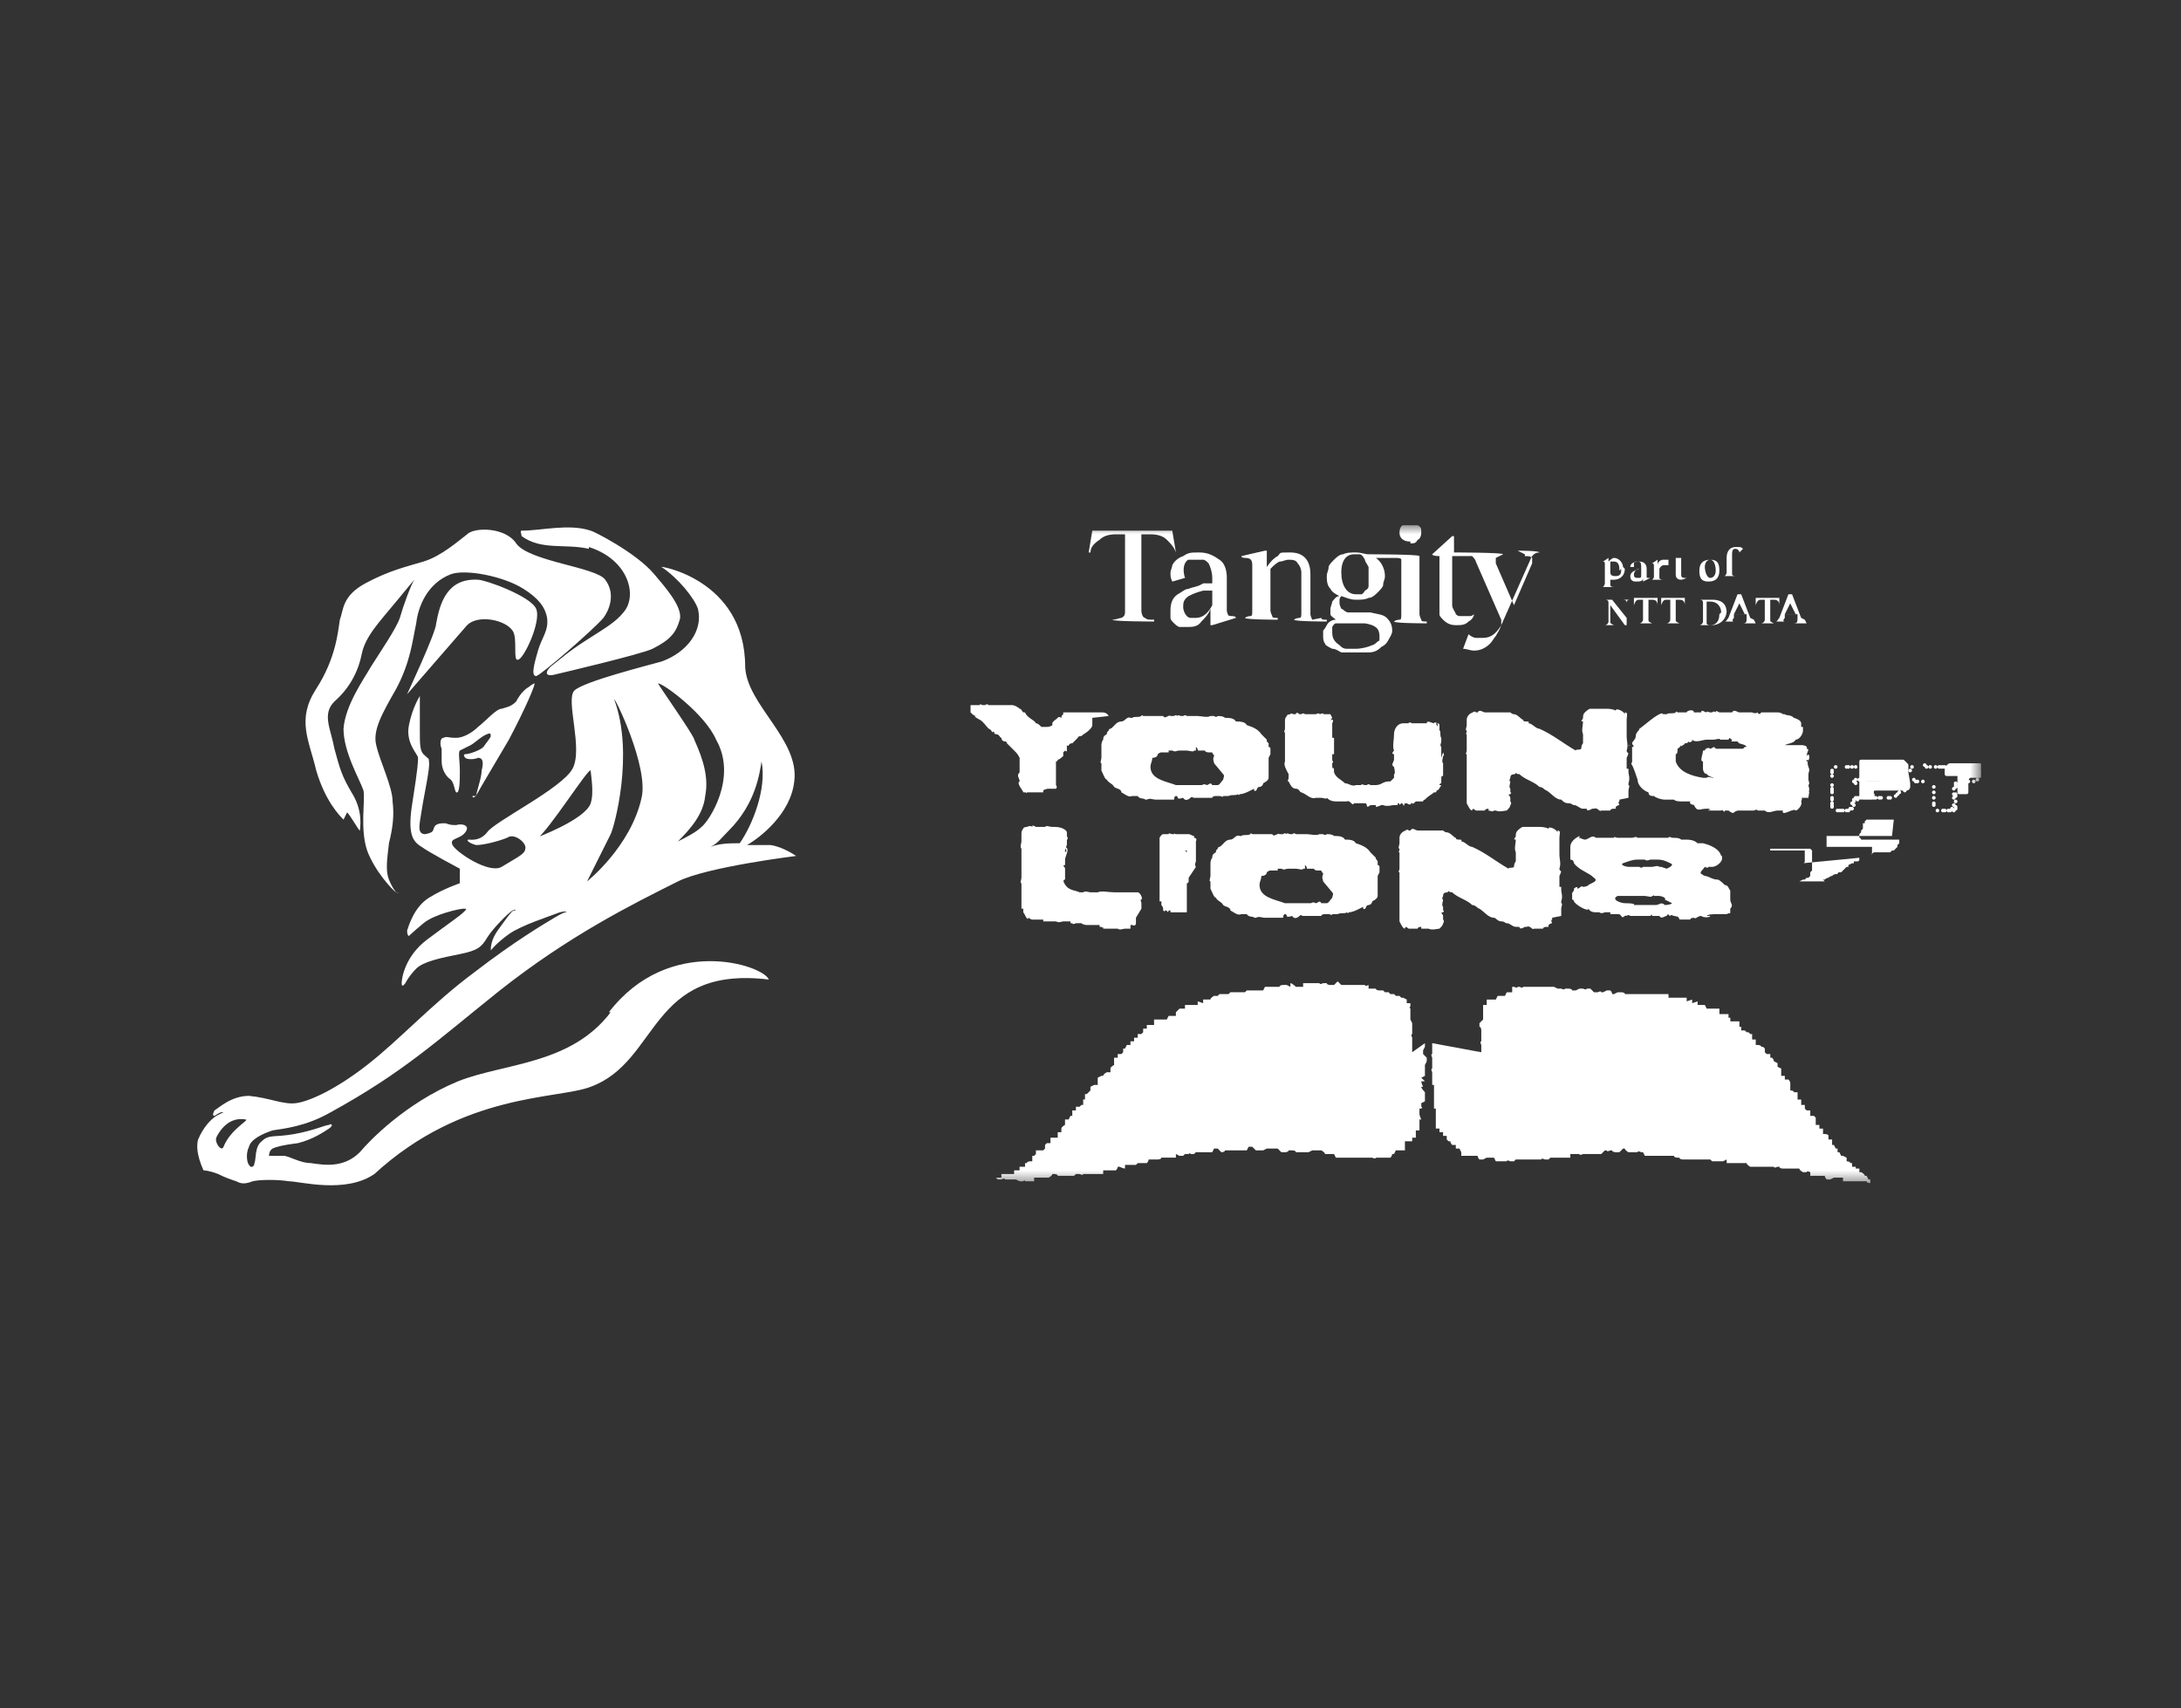 <?xml version="1.0" encoding="UTF-8"?>
<svg id="Layer_1" xmlns="http://www.w3.org/2000/svg" version="1.1" xmlns:xlink="http://www.w3.org/1999/xlink" viewBox="0 0 120 94">
  <rect x="0" y="0" width="120" height="94" fill="#333333" stroke="none"/>
  <!-- Generator: Adobe Illustrator 29.2.1, SVG Export Plug-In . SVG Version: 2.1.0 Build 116)  -->
  <defs>
    <style>
      .st0, .st1 {
        fill: #fff;
      }

      .st2 {
        mask: url(#mask);
      }

      .st3 {
        fill: none;
      }

      .st4 {
        clip-path: url(#clippath);
      }

      .st1 {
        stroke: #fff;
        stroke-linecap: round;
        stroke-linejoin: round;
        stroke-width: .2px;
      }
    </style>
    <clipPath id="clippath">
      <rect class="st3" x="50.9" y="28.9" width="58.1" height="36.3"/>
    </clipPath>
    <mask id="mask" x="50.9" y="28.9" width="58.1" height="36.3" maskUnits="userSpaceOnUse">
      <g id="mask0_3295_125">
        <path class="st0" d="M109,28.9h-58.1v36.3h58.1V28.9Z"/>
      </g>
    </mask>
  </defs>
  <path class="st0" d="M19.1,44.7c.2.2.7,1.1.7,1,0-.1.2-1-.4-2-.6-1-.7-1.4-1-2.5-.2-1.1-.7-1.9,0-2.6.8-.7,1.3-1.6,1.5-2.6.2-1,1-1.8,1.9-2.9.9-1.1,1-1.2,1-1.2-.2.3-.6,1.4-.8,2.1-.2.6-1.1,1.9-1.6,2.7-.4.7-1.4,2.1-1.5,3.4,0,1.3.9,2.8,1.1,3.4.1.6-.2,2.1.2,3.3.4,1.1,1.4,2.2,1.6,2.3.2.1.1,0,0,0,0,0-.2-.2-.4-.7-.2-.5-.1-1.1,0-2,.2-.8.3-1.5.2-2.3,0-.8-.7-2.2-.9-3.1-.2-.8.3-1.7,1.1-3.1.8-1.5.9-2.7,1.1-3.6.1-.9.6-2.2,1.9-2.7.8-.3,2.9.1,4,.8.8.5,1.2,1,1.3,1.6.1.7-.3,1.1-.5,1.8-.2.7-.4,1.4-.1,1.4.2,0,3.1-2.5,3.7-3.2.3-.4.7-1.3.1-2.1-.5-.7-4.2-1-4.9-2-.6-.9-2.3-.9-2.7-.5-.4.3-1.4,1.2-2.4,1.5-1,.3-1.9.5-3.2,1.2-1.3.7-1.2,1.5-1.4,2-.1.6-.2,2.1-1.3,3.8-1.1,1.7-.4,2.8,0,4.5.5,1.7,1.3,2.5,1.5,2.7ZM32.4,30.1c2.2.7,2.7,2.7,1.9,3.6-.4.5-.9.8-2,1.5-1.1.7-1.5,1.1-1.9,1.4-.4.3-.5.7.2.5,0,0,4.7-1.1,5.3-1.4,1-.5,1.3-.9,1.5-1.6.2-.7-.9-1.9-1.4-2.5-1-1.2-3.4-2.4-3.5-2.4-1.2-.4-2.7,0-3.8,0-.1,0,0,.2,0,.3,1.1.8,2.4.4,3.7.7ZM26,43.8c0,.2.2,0,.3-.2.1-.2.7-1.2,1.7-2.9.9-1.7,1.5-3.1,1.4-3.1,0,0-.2.1-.3.2-.2.1-.5.4-.7.8-.3.3-.5.3-.8.4-.3,0-.9.7-1.3,1-.3.3-.8.6-1.2.6-.5,0-.5-.1-.7,0-.2,0-.2.4-.1.6,0,.2,0,.3,0,.7,0,.4.2.8.5,1,.2.2.2.6.3.7.2.1.2-.7.2-1.2s-.1-1,0-1.1c0,0,.4-.2.6-.3.2-.1.6-.5.9-.6.2-.1.2,0,.2.1,0,.1-.2.3-.4.6-.2.2-.8.4-1,.4-.1,0-.1.1,0,.2.1.1.5.1.7,0,.3,0,.3.3.2.7,0,.4-.3,1.2-.3,1.4h0ZM33.6,55.7c-2.2,2.9-5.9,2.8-8.4,3.8-2.9,1.2-4.9,3.3-5.4,3.9-.9.9-2,.7-2.7.6-.6,0-1.2-.4-1.5-.4-.2,0-.8,0-.8,0,0,0,0-.3.2-.4.2-.1.6-.2,1.4-.3.8-.2,1.4-.6,1.7-.8.3-.2.1-.3,0-.2-.2,0-.8.3-1.9.5-1.1.2-1.4,0-1.8.4-.4.3-.3,1-.4,1.2,0,.2-.2.3-.3.1-.1-.1-.2-.6,0-1,.1-.4.7-.7,1.3-.9.6-.1,1.8-.2,3.2-1,4-2.2,5.8-3.9,9.3-6.7,3.8-3,7.2-4.7,9.8-6,1.6-.8,6.5-1.4,6.5-1.4,0,0-.7-.5-1.4-.6-.4,0-.8,0-1.3,0,.7-.4,2.4-1.7,2.6-3.5.3-2.3-2.6-4.2-2.7-6.3,0-4.9-4.9-5.6-4.6-5.5.9.6,1.8,1.7,2,2.3.3,1.2-.6,2.4-2,2.9-.7.2-4.3,1.1-4.8,1.6-.5.5.5,3.2-.1,4.3-.6,1.1-4.3,2.9-4.7,3.5-.4.5-.9.4-1,.4-.2,0,0,.2.4.3.4,0,1.2-.2,1.7-.4.4-.3,1.1.3,1,.6,0,.3-.5.5-1.3,1-.7.4-2.5-.8-2.7-1.2-.2-.4.4-.3.7-.7.3-.4-.2-.5-.5-.4-.2,0-.3,0-.6-.1-.2,0-.5,0-.6.2-.1.2,0,.3-.5.4-.5,0-.3-.6-.2-1.3.1-.7.5-2.5.4-2.7,0-.2,0-.1-.3-.4-.2-.2-.2-.6-.2-1.3,0-.7,0-1.9,0-1.9,0,0-.4.6-.6,1.6-.2,1,.5,1.6.5,1.8,0,.2,0,.5-.3,2.4-.3,1.8,0,2.2.5,2.5.4.3,2.1,1.2,2.1,1.2v.8s-.9.3-1.7.8c-.8.5-1.1,1.5-1.2,1.8,0,.3.1.3.1.3,0,0,.2-.2.8-.7.6-.5,2-.8,2.2-.8.2,0,.2,0,0,.2-.2.2-.8.6-2,1.5-1.2.9-1.4,2.1-1.4,2.4s.2,0,.2,0c0,0,.2-.4.6-.8.4-.4,1.4-.6,2.4-.8,1-.2,1.2-.4,1.5-.9.3-.5,1.2-1.4,1.4-1.5.2-.1.2,0,.1,0-.1,0-.2.1-.7.8-.3.4-.6.8-.6,1.4,0,0,.3-.4,1-.9.7-.5,2.3-1,2.8-1.2.4-.1.4,0,.3,0,0,0-.1,0-.6.3-.5.3-2.2,1.3-4.4,3-2.3,1.7-4.1,3.7-5.9,5.1-1.8,1.4-3.2,2-3.9,2.1-.7.1-1.5-.3-2.6-.4-1,0-1.7.7-1.9.8-.1.2-.1.3,0,.3,0,0,.3-.2.4-.2s.1,0,.1,0c0,0,0,0-.4.2-.3.2-.7.6-1,1.3-.2.7.3,1.7.3,1.7,0,0,.3,0,.8.2.4.2.7.3,1,.4.2.1.4.2.9,0,.4-.1,1.4-.1,2,0,.6,0,3.1.7,4.7-.4,4.9-4.5,10.1-4.1,11.9-4.8,3.8-1.4,3.2-6.7,9.8-5.9-.3-.8-5.5-2.5-8.8,1.8ZM40.1,45.7c1.5-1.5,1.7-3.2,1.8-3.8.3,1.5-.5,3.5-1.2,4.5-.5,0-1.1,0-1.6.2.4-.2.6-.5,1-.9ZM39.4,40.7c1.2,2.1-.4,4.5-.8,4.8-.3.3-.9.6-1.3.8.7-.7,1.4-1.5,1.5-2.5.2-1-.1-2-.6-3.1,0-.2-1.9-2.9-2-3.1.3,0,2.6,1.7,3.2,3.1ZM33.8,38.5c0-.2,1.9,3.7,1.5,5.4-.6,2.7-3,4.6-3,4.6,0,0,1.1-2.2,1.3-2.6.2-.4,1.3-4.4.2-7.4ZM29.5,46.2c.7-.5,2.9-4,3-3.8,0,.2.2,1.2,0,1.8-.3.9-3,1.9-3,1.9ZM12.3,63.1c-.1.3-.5-.2-.4-.5,0,0,.5-1.2,1.6-1,.3,0-.8.5-1.2,1.5ZM28.2,34.7c.3.4,0,1.7.3,1.6.3,0,1.3-2.1,1-2.8-.3-.7-2.8-1.6-3.2-1.6-1.7-.1-2.1,1.3-2.3,2.4,0,.5-1.7,4.1-1.6,3.9l3.3-3.8c.6-.6,2.1-.3,2.5.3Z"/>
  <g class="st4">
    <g class="st2">
      <g>
        <path class="st0" d="M60.1,39.5c0,0,0,.1,0,.2,0,0,0,.1,0,.2h0c0,0,0,0,0,0,0,.1-.1.2-.2.3-.1.1-.3.2-.4.3,0,0-.2,0-.2.1,0,0-.1.1-.2.2,0,0,0,0-.1.1,0,0,0,0,0,0-.1,0-.1,0-.2.1,0,0,0,.1-.1,0,0,0,0,0,0,0h0c0,0,0,.1,0,.2,0,0,0,0,0,0,0,0,0,0,0,0,0,0,0,0,0,.1h0c0,0,0,0,0,0h0c0,0,0,.1-.1,0,0,0,0,0-.1.1h0s0,0,0,0c0,0,0,0,0,0h0s0,0,0,0c0,0,0,0,0,0,0,0,0,0,0,0,0,0,0,0,0,0h0s0,0,0,0h0s0,0,0,0h0s0,0,0,0c0,0,0,.1,0,.2,0,0-.2.2-.3.2,0,0,0,.1-.1.1,0,0,0,0,0,0,0,0,0,0,0,0h0c0,0,0,.1,0,.1,0,0,0,.2,0,.2,0,0,0,0,0,0,0,0,0,0,0,0,0,0,0,0,0,0,0,0,0,0,0,.1,0,0,0,.2,0,.2,0,0,0,0,0-.1,0,0,0,0,0,.1,0,0,0,0,0,0h0s0,0,0,0h0c0,0,0,0,0,0h0c0,0,0,0,0,0h0c0,0,0,0,0,0,0,0,0,0,0,.1h0s0,0,0,0c0,0,0,.1,0,.2,0,.1,0,.3,0,.4h0s0,0,0,0c0,0,.1.1,0,.2h0s0,0,0,0h0s0,0-.1,0c0,0,0,0,0,0,0,0,0,0,.1,0,0,0,0,0,0,0,0,0,0,0,0,0,0,0-.1,0-.2,0h0c0,0,0,0,0,0,0,0,0,0-.1,0,0,0,0,0,0,0,0,0,0,0-.1,0h0s0,0,0,0h0s0,0,0,0h0s0,0,0,0c0,0-.2,0-.3.1,0,0,0,0,0,0,0,0,0,0,0,0,0,0,0,0,0,0,0,0,0,0,0,0h0c0,0,0,0,0,.1,0,0,0,0,0,0,0,0,0,0-.1,0,0,0,0,0,0,0h0c0,0,0,0,0,0h0s0,0,0,0h0c0,.1,0,0,0,0-.1,0-.2,0-.4,0,0,0,0,0,0,0,0,0,0,0-.1,0,0,0-.1,0-.2,0,0,0,0,0-.1,0,0,0,0,0,0,0h0s0,0,0,0h0c0,.1,0,0-.1,0,0,0,0,0,0,0,0,0-.1,0-.1,0,0-.1-.4-.5-.2-.6,0,0,0,0,0,.1,0,0,0,0,0-.1,0-.2-.2-.3,0-.5,0,0,0,0,0,0h0c0,0,0-.1,0-.2h0c0,0,0-.1,0-.1h0c0,0,0-.1,0-.2,0,0,0-.2,0-.3,0,0-.1-.2-.2-.3h0c-.2-.2-.3-.3-.5-.5,0,0,0-.1-.1-.1,0,0,0,0,0,0,0,0-.2,0-.2-.2-.1,0-.1-.2-.3-.2,0,0-.1,0-.1-.1,0,0,0-.1-.1,0,0,0-.1-.2-.2-.2s0,0,0,0c-.2-.2-.3-.4-.5-.5,0,0,0,0,0,0,0,0-.4-.2-.2-.2-.1,0-.2-.1-.3-.2,0,0,0,0,0,0,0,0,0,0,0-.1,0-.1,0-.1,0-.2,0,0,0,0,0-.1h0s0,0,0,0c0,0,.1,0,.2,0h0,0s0,0,0,0c0,0,.1,0,.2,0h0c0,0,0,0,0,0,0,0,0,0,.1,0h0s0,0,0,0h0c0-.1.1,0,.2,0,0,0,0,0,0,0,0,0,0,0,.1,0h0c0,0,.1-.1.2,0h0s0,0,0,0c.1,0,.3,0,.4,0,0,0,.1,0,.1,0h0s0,0,0,0c0,0,.1,0,.2,0h0s0,0,0,0c0,0,0,0,.1,0,0,0,0,0,.1,0,0,0,0,0,0,0,0,0,.1,0,.2,0,0,0,0,0-.1,0,0,0,.1,0,.2,0h0c0,0,0,0,0,0,0,0,0,0,0,0h0s.1,0,.1,0h0s0,0,0,0c.1,0,.3.1.4.2,0,0,0,0,0,0h0s0,0,0,0c.1,0,.1.1.2.2,0,0,.1,0,.1,0,.1.3.5.4.6.6,0,0,0,0,0,0,.1,0,.2.1.3.2,0,0,.1,0,.1,0,0,0,0,0,0,0,0,0,.1,0,.2,0,0,0,.2,0,.3-.1,0,0,0,0,0,0,0,0,0,0,0,0,0,0,0,0,0,0,0,0,0,0,0-.1,0-.1.2-.2.3-.3,0,0,0-.1.2,0h0c0-.1,0-.1.1-.2,0,0,0,0,0,0h0s0,0,0,0h0c0,0,0,0,0-.1h0c0,0,.2,0,.2,0,0,0,0,0,.1,0,0,0,0,0-.1,0,0,0,0,0,0,0,0,0,0,0,.1,0h0c0,0,0,0,0,0h0s0,0,0,0c0,0,.2,0,.1,0,.1,0,.2,0,.3,0,0,0,0,0,.1,0h0s0,0,0,0c.2,0,.3,0,.5,0,0,0,.1,0,.1,0h0s0,0,0,0c0,0,0,0,.1,0,0,0,0,0,0,0h0c0,0,.1,0,.2,0,0,0,0,0,0,0h.2s0,0,0,0c0,0,0,0,.1,0,0,0,0,0,.1,0h0s0,0,0,0c0,0,0,0,0,0,.1,0,.3,0,.4.2,0,0,0,0,0,0,0,0,0,0,0,.1,0,0,0,0,0-.1,0,0,0,0,0,0h0ZM51.1,39.2s0,0,0,0c0,0,0,0,0,0,0,0,0,0,0,0ZM52.4,39.1h0s0,0,0,0ZM52.6,39.2h0s0,0,0,0h0ZM53,39.2s0,0,0,0h0s0,0,0,0c0,0,0,0,0,0ZM53.2,41.5h0s0,0,0,0c0,0,0,0,0,0ZM53.4,41.8s0,0,0,0c0,0,0,0,0,0ZM53.7,42h0s0,0,0,0c0,0,0,0,0,0s0,0,0,0ZM54,42.3s0,0,0,0c0,0,0,0,0,0ZM54.1,43.8s0,0,0,0c0,0,0,0,0,0,0,0,0,0,0,0ZM54.1,39.5h0s0,0,0,0c0,0,0,0,0,0,0,0,0,0,0,0ZM54.2,42.9s0,0,0,0h0c0,0,0,0,0,0h0ZM54.2,43h0s0,0,0,0ZM54.3,43.9h0s0,0,0,0c0,0,0,0,0,0,0,0,0,0,0,0h0ZM54.3,39.8h0s0,0,0,0c0,0,0,0,0,0h0s0,0,0,0ZM54.5,44.5h0s0,0,0,0c0,0,0,0,0,0s0,0,0,0h0ZM54.6,44.5s0,0,0,0h0ZM54.6,44.4h0s0,0,0,0h0ZM55,44.4s0,0,0,0h0s0,0,0,0c0,0,0,0,0,0h0ZM55.3,44.6s0,0,0,0c0,0,0,0,0,0h0ZM55.6,40.6s0,0,0,0c0,0,0,0,0,0,0,0,0,0,0,0h0ZM55.8,44.5h0s0,0,0,0h0s0,0,0,0ZM56.1,44.4h0s0,0,0,0c0,0,0,0,0,0h0ZM56.3,44.6h0c0,0,0,0,0,0,0,0,0,0,0,0h0ZM56.3,40h0s0,0,0,0h0c0,0,0,0,0,0h0ZM56.4,39.9h0s0,0,0,0h0ZM56.6,39.7h0s0,0,0,0h0s0,0,0,0ZM56.7,44s0,0,0,0h0c0,0,0,0,0,0,0,0,0,0,0,0ZM56.7,43.1h0s0,0,0,0c0,0,0,0,0,0h0ZM56.7,44.2h0s0,0,0,0h0s0,0,0,0ZM56.7,39.6h0s0,0,0,0ZM56.8,42.5h0s0,0,0,0h0ZM57.1,42.2h0s0,0,0,0c0,0,0,0,0,0ZM57.3,42s0,0,0,0c0,0,0,0,0,0,0,0,0,0,0,0ZM57.4,41.8h0s0,0,0,0h0s0,0,0,0h0ZM57.6,41.9h0s0,0,0,0ZM57.6,41.5s0,0,0,0h0s0,0,0,0h0ZM57.7,41.5h0s0,0,0,0c0,0,0,0,0,0h0ZM57.7,41.6h0,0s0,0,0,0h0ZM58.2,39.2s0,0,0,0h0ZM58.5,39.2s0,0,0,0c0,0,0,0,0,0s0,0,0,0h0ZM58.7,40.9s0,0,0,0c0,0,0,0,0,0ZM58.8,40.7h0s0,0,0,0h0s0,0,0,0ZM58.9,39.2s0,0,0,0h0ZM58.9,40.5s0,0,0,0h0s0,0,0,0h0ZM59,39.2c0,0,0,0,0,0h0ZM59,40.4h0s0,0,0,0c0,0,0,0,0,0s0,0,0,0ZM59.2,40.2h0s0,0,0,0c0,0,0,0,0,0h0ZM59.5,40h0s0,0,0,0h0ZM59.7,39.8s0,0,0,0h0s0,0,0,0ZM59.9,39.6s0,0,0,0c0,0,0,0,0,0ZM59.9,39.5s0,0,0,0h0s0,0,0,0h0Z"/>
        <path class="st0" d="M69.8,41.7c0,.1,0,.3,0,.4h0s0,0,0,0c0,0,0,.2,0,.3,0,0,0,0,0,0,0,0,0,.2,0,.3h0s0,.1,0,0h0c0,0,0,0,0,0,0,0,0,0,0,0,0,0,0,.2,0,.1,0,.1-.1.2-.3.3,0,0,0,0,0,0h0c0,.1-.1.2-.2.2-.2,0-.1.3-.3.2h0c0,0,0,0,0-.1h0s0,0,0,0h0s0,0,0,0c0,0,0,0-.2.1,0,0,0,0,0,0-.2.1-.4.2-.6.2,0,0,0,.1-.1,0-.1.1-.3,0-.5.1h0c0,0,0,0,0,0-.1,0-.2,0-.3,0,0,.1-.1,0-.2,0,0,0,0,0-.1,0,0,0,0,0,0,0,0,0,0,0,0,0h-.1s0,0,0,0h0c0,0-.2,0-.2.1h0c0,0,0,0,0,0h0s0,0,0,0h0c0,0,0,0,0,0h0c-.2,0-.4,0-.6,0-.1,0-.2,0-.4,0,0,0,0,0,0,0-.1,0-.1-.1-.2,0h0c-.1.1-.3.2-.4,0h0c0,0-.3.1-.3,0h0s0,0,0,0c0,0,0-.1-.1-.1h0c0,0-.1,0-.1.2h0c0,0-.2,0-.2,0,0,0-.1,0-.2,0,0,0-.2,0-.1,0h0s0,0,0,0c0,0,0,0-.2,0,0,0,0,0,0,0h0c0,0,0,0,0,0,0,0,.1,0,.2,0,0,0-.2,0-.3,0,0,0-.1,0-.2,0,0,0,0,0,0,0h0s0,0,0,0h0c0-.1,0,0,0,0h0c0,0,0,0,0,0h0c-.2,0-.3-.1-.5,0,0,0,0,0-.1,0,0-.1-.3,0-.4-.2,0,0,0,0,0,0,0,0,0,0,0,0,0,0,0,0-.1,0,0,0-.2,0-.1,0,0,0-.3,0-.1,0h0c-.2.1-.4-.1-.6-.2,0-.2-.3-.2-.4-.3,0,0,0,0,0,0,0,0,0,0,0,0-.1-.2-.3-.2-.4-.4h0s0,0,0,0h0c-.1,0-.2-.3-.3-.5,0-.1,0-.2,0-.4,0,0,0,0,0,0,0,0,0,0,0,0,0,0,0,0,0,0-.1,0,0-.2,0-.3,0,0,0-.1,0-.2,0,0,0-.2,0-.2,0,0,0-.1,0-.2h0c0,0,0,0,0,0h0c0,0,0,0,0-.1,0,0,0,0,0,0h0s0,0,0,0c0,0,0-.2.1-.3,0-.1,0-.2.2-.3,0-.1,0-.1.1-.2h0c0,0,0,0,0,0,0,0,0-.1,0,0,0,0,0-.1.1-.1.2-.1.3-.4.6-.4.2,0,.3-.3.5-.2,0,0,0,0,0,0,0,0,.2,0,.2,0,0,0,0,0-.1,0,.1-.1.3,0,.5-.1,0,0,0,0,0,0h0s0-.1.1,0c0,0,.1,0,.2,0h0c0,0,.2,0,.3,0h0s0,0,0,0c0,0,0,0,0,0,0,0,0,0,0,0,0,0,.2,0,.3,0h0s0,0,.1,0c0,0,0,0,0,0,0,0,.1,0,.2,0h0s0,0,0,0h0c.1.2.3-.1.4,0h0s0,0,0,0h0s0,0,0,0h.1c0,0,0,0,.1,0h0c.1-.1.2,0,.2,0h0c0-.1.1,0,.2,0,0,0,0,0,0,0,0,0,0,0,.1,0h0c0,0,.1-.1.2,0h0c.2,0,.4,0,.6,0h0s0,0,0,0c.2,0,.5.1.7,0h0c0,0,0,0,0,0,0,0,.2,0,.2,0,0,0,0,0,0,0,0,0,.1.1.2,0,0,0,0,0,0,0,.1,0,.3,0,.4.1,0,0,0,0,0,0h0c.2,0,.5,0,.6.2h0s0,0,0,0h0c.2,0,.5,0,.6.2,0,0,0,0,0,0,0,0,0,0,0,0,.3.1.6.2.8.5h0s0,0,0,0h0c0,0,.2.2.3.3,0,0,0,0,0,.1h0s0,0,.1.1c0,0,0,0,0,.1h0s0,0,0,0c0,0,0,0,0,.1h0c0,0,.1,0,.1.1h0s0,0,0,0h0c0,.1,0,.1,0,.1,0,0,0,0,0,0,0,0,0,.1,0,.2,0,0,0,0,0,0h0ZM59.8,42h0c.1,0,0,0,0,0ZM59.8,42.6s0,0,0,0c0,0,0,0,0,0,0,0,0,0,0,0h0ZM59.8,41.5h0s0,0,0,0c0,0,0,0,0,0h0ZM59.8,41.7h0s0,0,0,0c0,0,0,0,0,0h0ZM59.9,41s0,0,0,0c0,0,0,0,0,0ZM60,41h0s0,0,0,0h0ZM60.6,40.1s0,0,0,0h0s0,0,0,0ZM60.7,43.6s0,0,0,0h0s0,0,0,0c0,0,0,0,0,0h0ZM61.1,43.8s0,0,0,0c0,0,0,0,0,0,0,0,0,0,0,0h0ZM61.7,44.1s0,0,0,0h0s0,0,0,0c0,0,0,0,0,0h0ZM61.9,44.2h0s0,0,0,0h0ZM62,39.5h0s0,0,0,0h0s0,0,0,0ZM62.5,44.4s0,0,0,0c0,0,0,0,0,0,0,0,0,0,0,0ZM62.6,44.4s0,0,0,0c0,0,0,0,0,0,0,0,0,0,0,0ZM62.7,42s0,0,0,0h0s0,0,0,0h0ZM62.7,41.5h0s0,0,0,0h0s0,0,0,0h0ZM62.8,39.3h0,0s0,0,0,0ZM62.7,41.9s0,0,0,0c0,0,0,0,0,0ZM66.8,42c0-.1-.1-.2,0-.4,0,0,0,0,0,0,0,0,0,0,0,0,0-.1-.1-.1-.1-.2,0,0-.1,0-.2,0h0c0,0,0,0,0,0,0,0-.2,0-.2-.1h0c0,0,0,0,0,0,0,0,0,0,0,0-.1,0-.2,0-.3,0,0,0,0,0,0,0h0c0,0,0,0,0,0,0,0,0,0,0,0,0,0,0,0,0,0,0,0,0,0-.1,0h0c0-.1,0-.1-.1-.2,0,0,0,.1,0,.2,0,0,0,0-.1,0,0,0,0,0,0,0h0s0,0,0,0c0,0,0,0,0,0h0s0,0,0,0c0,.1-.3,0-.4,0,0,0,0,0,0,0,0,0,0,0-.1,0,0,0,0,0,0,0h0s0,0,0,0c0,0,0,0,0,0,0,0-.2,0-.3,0h0s0,0,0,0c-.2,0-.2.1-.4,0,0,0,0,0,0,0h0s0,0,0,0c0,0,0,0,0,0,0,0-.1,0-.2,0h0s0,.1,0,.1h0s0,0,0,0h0c-.1,0-.3,0-.4,0,0,0,0,0,0,0,0,0-.1,0-.2.1,0,.1-.1.2-.3.2,0,.2-.1.3-.1.5,0,.7.9.8,1.4,1h0s0,0,.1,0c0,0,.2,0,.3,0,0,0,0,0,0,0h0s.1,0,.2,0c0,0,.1,0,.2,0,.1,0,.3,0,.4,0,0,0,.1,0,.2,0,.1,0,.1-.1.3,0h0s0,0,0,0h0c.1,0,.2-.2.3,0h0s0,0,0,0h0,0c0,0,.1,0,.2,0h0c0,0,0,0,.1,0,.1,0,.2-.2.3-.3,0,0,0,0,0,0,0-.1.1-.2,0-.3,0,0,0,0,0,0h0c0,0,0,0,0,0ZM62.8,44.4h0s0,0,0,0c0,0,0,0,0,0h0ZM63.3,44.5s0,0-.1,0h0s0,0,0,0c0,0,0,0,0,0,0,0,0,0,0,0h0ZM63.3,41s0,0,0,0c0,0,0,0,0,0,0,0,0,0,0,0ZM63.4,41h0s0,0,0,0h0s0,0,0,0ZM63.7,39.2h0,0s0,0,0,0ZM63.8,44.6s0,0,0,0c0,0,0,0-.1,0h0s0,0,0,0ZM64.1,40.7s0,0,0,0h0s0,0,0,0c0,0,0,0,0,0h0ZM64.1,44.6s0,0,0,0c0,0,0,0,0,0h0ZM64.1,44.7h0s0,0,0,0ZM64.1,39.2s0,0,0,0h0s0,0,0,0ZM64.4,40.8s0,0,0,0c0,0,0,0,0,0,0,0,0,0,0,0ZM64.8,44.6h0s0,0,0,0h0s0,0,0,0ZM64.8,40.7h0s0,0,0,0h0s0,0,0,0h0ZM65,43s0,0,0,0c0,0,0,0-.2,0,0,0,0,0,.1,0ZM65,40.7s0,0,0,0c0,0,0,0,0,0,0,0,0,0,0,0ZM65.1,43s0,0,0,0c0,0,0,0,0,0s0,0,0,0ZM65.3,44.5s0,0,0,0h0ZM65.2,39.1s0,0,0,0c0,0,0,0,0,0,0,0,0,0,0,0ZM65.6,44.6h0s0,0,0,0h0s0,0,0,0c0,0,0,0,0,0,0,0,0,0,0,0,0,0,0,0,0,0h0s0,0,0,0h0ZM65.7,39.2s0,0,0,0c0,0,0,0,0,0,0,0,0,0,0,0h0ZM65.7,44.4h0s0,0,0,0c0,0,0,0,0,0h0ZM65.8,44.6s0,0,0,0c0,0,0,0-.1,0h0s0,0,0,0h0ZM65.9,39.2c0,0,0,0,.2,0,0,0-.1,0-.2,0ZM66,44.5s0,0,0,0h0s0,0,0,0ZM66.2,41s0,0,0,0c0,0,0,0,0,0,0,0,0,0,0,0ZM66.4,44.4s0,0,0,0h0s0,0,0,0ZM66.4,41.1h0s0,0,0,0c0,0,0,0,0,0ZM66.8,44.5h0c0,0,0,0,0,0h0s0,0,0,0ZM66.8,39.2h0s0,0,0,0c0,0,0,0,0,0h0ZM66.9,44.3h0s0,0,0,0c0,0,0,0,0,0ZM67.2,44.3h0s0,0,0,0h0s0,0,0,0h0ZM67.4,39.4s0,0,0,0h0s0,0,0,0ZM67.5,44.3s0,0,0,0h0s0,0,0,0ZM67.5,44.1s0,0,0,0h0s0,0,0,0ZM67.5,44.4s0,0,0,0c0,0,0,0,0,0,0,0,0,0,0,0ZM67.6,44.1h0s0,0,0,0h0s0,0,0,0h0ZM67.8,44.1s0,0,0,0h0s0,0,0,0ZM67.9,39.6h0s0,0,0,0c0,0,0,0,0,0h0ZM68.1,44.1s0,0,0,0h0s0,0,0,0h0ZM68.3,43.9h0s0,0,0,0c0,0,0,0,0,0s0,0,0,0h0ZM69,43.5s0,0,0,0h0s0,0,0,0ZM69,40.2s0,0,0,0h0s0,0,0,0ZM69.2,43.2s0,0,0,.1h0c0,0,0-.1,0-.1h0ZM69.4,43s0,0,0,0h0,0ZM69.4,43s0,0,0,0c0,0,0,0,0,0ZM69.7,41s0,0,0,0h0ZM69.8,42.4h0s0,0,0,0c0,0,0,0,0,0h0s0,0,0,0h0ZM69.7,41.6s0,0,0,0c0,0,0,0,0,0ZM69.7,41.8s0,0,0,0c0,0,0,0,0,0h0Z"/>
        <path class="st0" d="M79.4,41.4c0,0,.1.2,0,.2,0,.1-.1.3,0,.4h0c0-.1,0-.1,0-.1,0,0,0,0,0,.1,0,0,0,.3,0,.3h0s0,0,0,0c0,0,0,.2,0,.4h0c-.1,0-.1,0-.1.2,0,0,0,0,0,0,0,0,0,.1,0,.2h0s-.1,0-.1.1c0,0,0,0,.1,0,0,0-.1.2-.2.3h0c-.1-.1,0,0-.1.1,0,0,0,0,0,0h0s0,0-.1,0c0,0,0,0,0,0-.1.1-.3.2-.4.3,0,0,0,0-.1.1,0,0-.1,0-.1.1,0,0-.2,0-.2,0h0c0,0-.1,0-.2,0h0c0,0-.2.2-.2.1-.1-.1,0,.2-.3,0-.3,0,0,.2-.2.1h0c0,0,0-.1-.1-.1h0s0,0,0,0h0s0,0,0,0c-.2.2,0,0-.2,0,0,0,0,0,0,.1,0,0-.2,0-.2,0h0c-.1,0-.4.1-.6,0h0c0,0,0,0,.1,0,0,0,0,0,0,0,0,0-.1,0-.2,0,0,0,0,0,0,0,0,0,0,0,0,0,0,0,0,0,0,0,0,0,0,0,.1,0,0,0,0,0-.1,0,0,0,0,0,0,0,0,0-.1,0,0,0,0,0,0,0,0,0,0,0-.2.1-.3.1,0,0,0,0,0-.1,0,0,0,0,0,0-.1,0-.2,0-.3,0,0,0,0,0,0,0h0s0,0,0,0c0,0-.2.2-.2,0h0s0,0,0,0h0c0,0,0-.1-.1-.1h0c0,0-.1,0-.1,0h0s0,0,0,0c-.1,0-.2,0-.4,0,0,0,0,0,0,0,0,0,0,0-.1,0,0,0,0,0,0,0-.1.2-.2-.2-.4-.1,0,0,0,0,0,0,0,0,0,0,0,0,0,0,0,0,0,0,0,0,0,0,.1,0,0,0,0,0-.1,0,0,0,0,0,0,0h0c0,0-.1,0-.2,0,0,0,0,0,0,0,0,0-.1,0-.2,0h0s0,0,0,0c0,0,0,0-.1,0,0,0,0,0,0,0h0c0,0,0,0,0,0,0,0,0,0,0,0h0c-.2,0-.4,0-.6-.2,0,0,0,0,0,0,0,0,0,0,0,0h0c0,.1-.2,0-.3,0h0s0,0-.1,0c0,0,0,0,0,0,0,0-.3,0-.2,0h0c-.3.1-.5-.2-.8-.3-.1,0-.1-.2-.3-.2-.2,0-.3-.2-.4-.4-.1,0,0-.1,0-.2,0,0,0,0,0,0,0,0,0,0,0,0,0,0,0-.1,0-.2,0,0,0,0,0,0-.1-.2-.3-.5-.2-.7h0s0,0,0,0c0,0,0-.1,0-.1h0c0-.1,0,0,0,0,0-.1,0-.2,0-.3,0,0,0-.1,0-.2,0,0,0,0,0,0,0-.1,0-.2,0-.3h0s0-.1,0-.2c0,0,0,0,0-.1,0,0,0-.3,0-.3,0,0,0,0,0,0,0,0,0,0,0,0h0c0-.1,0-.1,0-.1h0c0,0,0,0,0,0,0,0,0,0,0,0h0s0,0,0,0c-.1,0,0-.1,0-.2,0,0,0,0,0,0,0,0,0-.1,0-.2,0,0,0-.2,0-.2,0-.1,0-.2.1-.3h0s0,0,0,0c0-.1.2-.1.3-.1h-.1c0-.1.1,0,.2,0h0c0,0,.1,0,.1,0,0-.1.1-.1.2,0,0,0,0,0,0,0,0,0,0,0,.1,0h0c0,0,.1-.1.2,0h0c.2,0,.4,0,.6,0h0s0,0,0,0c0,0,.2-.1.2,0,0,0,.3-.1.2,0,.1,0,.3,0,.4,0h0s0,0,0,0h0s.1.2.1.2h0s-.1.1-.1.2c0,0,0-.1.1-.1h0c0,0,.1,0,0,.2,0,0,0,0,0,0,0,0,0,0,0,0,0,.1,0,.2,0,.3h0c0,.2,0,.3,0,.5,0,0,0,0,.1,0,0,0,0,0,0,0,0,0,0,0,0,.1h0c0,.1,0,.3,0,.4,0,0,0,0,0-.1v.2s0,0,0,.1h0s0,.1,0,.2c0,0-.1,0-.1,0,0,0,0,0,0,.1h0c0,0,0,.2,0,.2,0,.1.1.1,0,.2,0,0,0,.1,0,.1,0,0,0,0,0,0,0,.4.1-.1.1.4,0,0,0-.1,0,0,.1.3.4.4.6.6,0,0,0,0,0,0,.2,0,.4.2.6.1,0,0,.3,0,.3,0h0c0-.1.1,0,.2,0,0,0,0,0,0,0,0,0,0,0,.1,0h0c0,0,.1-.1.2,0h0c0,0,.2,0,.3,0h0c0,0-.1,0-.2,0,0,0,0,0,.2,0,0,0,0,0,0,0,.3,0,.4-.2.7-.2,0,0,0,0,0,0,0,0,0,0,.1,0l.2-.2h0c0,0,0-.1,0-.2.1,0,0-.4,0-.4,0,0,0,0,0,0-.2-.1,0-.3,0-.4h0s0,0,0,0h0s0-.1,0-.2c0,0,0-.1,0-.1,0,0,0,0,0,0-.2,0,0-.2,0-.2h0c-.1-.2,0-.6,0-.9,0,0,0,0,0,0,0,0,0,0,0,0,0-.3.2-.6.5-.6h0s0,0,0,0c0,0,.2,0,.3,0,0-.1.2,0,.2,0,0,0,0,0,0,0,0,0,0,0,.1,0,0,0,.1,0,.2,0,.2,0,.4,0,.5,0h0c0-.2.3,0,.4,0,0-.1.2,0,.2,0-.2,0,0,.1,0,.2,0,0,0-.1,0-.2,0,0,.1,0,.1.1,0,.2,0,.1,0,.3h0s0,0,0,0c.1,0,0,.3.1.4,0,0,0,0,0-.1,0,0,0,0,0,0,0,0,0,.2,0,.3,0,.1-.1.2,0,.3h0s0,.1,0,.2c0,.1,0,.2,0,.4h0c0,0,0,0,0,0,0,0,0,0,0,0h0s0,0,0,0c0,0,0,0,0,0h0ZM70.1,40.9s0,0,0,0h0s0,0,0,0ZM70.1,41.3h0s0,0,0,0c0,0,0,0,0,0h0ZM70.1,42.1h0s0,0,0,0ZM70.2,41.7h0s0,0,0,0h0ZM70.1,42.3h0s0,0,0,0h0ZM70.1,39.6s0,0,0,0c0,0,0,0,0,0h0ZM70.2,39.8h0s0,0,0,0h0s0,0,0,0ZM70.5,39.3s0,0,0,0h0s0,0,0,0ZM71,43.6s0,0,0,0c0,0,0,0,0,0ZM71.4,43.9s0,0,0,0c0,0,0,0,0,0,0,0,0,0,0,0ZM71.7,39.2s0,0,0,0c0,0,0,0,0,0h0ZM72,44.1h0s0,0,0,0c0,0,0,0,0,0ZM72.1,39.2s0,0,0,0c0,0,0,0,0,0h0ZM72.2,44.3h0s0,0,0,0h0ZM72.2,39.2c0,0,0,0,0,0h0ZM72.8,41.6h0s0,0,0,0c0,0,0,0,0,0h0s0,0,0,0ZM72.8,40.9s0,0,0,0c0,0,0,0,0,0ZM72.8,40.3h0s0,0,0,0c0,0,0,0,0,0ZM72.9,41.7h0s0,0,0,0h0s0,0,0,0ZM72.8,39.7h0s0,0,0,0h0ZM72.9,41.6h0c0,0,0,0,0,0h0ZM72.9,39.8h0s0,0,0,0h0s0,0,0,0ZM72.9,40.6s0,0,0,.1c0,0,0,0,0-.1ZM72.9,44.4h0s0,0-.1,0h0,0ZM73.1,44.5h0s0,0,0,0c0,0,0,0,0,0ZM73.3,44.4s0,0,0,0h0s0,0,0,0ZM73.5,42.9h0s0,0,0,0h0s0,0,0,0ZM73.8,44.4s0,0,0,0c0,0,0,0,0,0,0,0,0,0,0,0ZM74.1,44.4s0,0,0,0h0s0,0,0,0ZM74.4,44.6s0,0,0,0h0s0,0,0,0ZM74.5,43.1s0,0,0,0h0s0,0,0,0ZM74.5,44.6h0s0,0,0,0h0s0,0,0,0ZM75.2,44.6h0c-.1,0-.1,0-.1,0h0c0,0,0,0,0,0h0ZM75.4,44.6h0c0,0,0-.1,0,0h0c0,0,0,0,0,.1h0s0,0,0,0ZM75.6,44.6h0s0,0,0,0ZM75.8,42.9s0,0,0,0c0,0,0,0,0,0,0,0,0,0,0,0h0ZM76.2,42.6h0s0,0,0,0h0ZM76.6,41.8s0,0,0,0c0,0,0,0,0,0ZM76.6,40.3s0,0,0,0c0,0,0,0,0,0h0ZM76.6,40.6s0,0,0,0c0,0,0,0,0,0h0ZM76.6,39.7s0,0,0,0h0s0,0,0,0h0ZM77.2,44.3h0s0,0,0,0h0,0ZM77.5,44.2s0,0,0,0h0s0,0,0,0c0,0,0,0,0,0h0ZM77.5,44.1h0s0,0,0,0c0,0,0,0,0,0,0,0,0,0,0,0h0ZM77.7,44.1s0,0,0,0h0ZM77.9,39.1h0s0,0,0,0h0ZM78,39.2s0,0,0,0h0s0,0,0,0h0ZM78.2,43.9h0c0,0-.1,0-.1,0,0,0,0,0,0,0,0,0,0,0,0,0h.1,0ZM78.4,39.2s0,0,0,0h0s0,0,0,0ZM78.6,43.6h0s0,0,0,0c0,0,0,0,0,0s0,0,0,0ZM78.8,43.5h0s0,0,0,0h0s0,0,0,0ZM78.8,43.4s0,0,0,0c0,0,0,0,0,0ZM78.8,43.2h0,0s0,0,0,0h0ZM79,43.1h0s0,0,0,0c0,0,0,0,0,0h0ZM79.2,42.3s0,0,0,0h0s0,0,0,0ZM79.3,42.7s0,0,0,0h0s0,0,0,0ZM79.3,42.2s0,0,0,0c0,0,0,0,0,0ZM79.3,40.5h0s0,0,0,0c0,0,0,0,0,0ZM79.3,42.5h0s0,0,0,0c0,0,0,0,0,0h0ZM79.3,40.6s0,0,0,0h0c0,0,0,0,0,0,0,0,0,0,0,0h0c0,0,0,0,0,0ZM79.4,39.6h0s0,0,0,0ZM79.4,41.6h0s0,0,0,0ZM79.4,40.3s0,0,0,0h0s0,0,0,0c0,0,0,0,0,0h0ZM79.4,39.7h0s0,0,0,.1c0,0,0,0,0-.1ZM79.4,41.8s0,0,0-.1h0s0,0,0,.1ZM79.4,40.9s0,0,0-.1c0,0,0,.1,0,.1ZM79.4,40.7h0,0s0,0,0,0h0ZM79.4,40h0c0,0,0,0,0,0Z"/>
        <path class="st0" d="M89.1,44s0,0,0-.1c0,0,0,.4,0,.2-.1,0,0,.2,0,.2,0,0,0,0,0,0h0s0,0,0,0c0,0,0,0,0,0h0c0,0-.1,0-.2.1,0,0,0,0,0,.1,0,0,0,0,0,0h-.1s0,0,0,0h0c0,0-.2,0-.2.1,0,0,0,0,0,0,0,0,0,0-.1,0,0,0,0,0,0,0-.1,0-.3,0-.4,0h.1s0,0-.1,0c0,0,0,0,0,0-.1.1-.2-.2-.4-.1,0,0,0,0,0,0h0c0,0,0,0,0,0,0,0,.1,0,.2,0-.1,0-.2,0-.3,0,0,0,0,0,0,0,0,0,0,0,0,0,0,0-.3.2-.3,0h0c0,0,0,0,0,0h0c0,0-.2,0-.2,0-.2,0-.3-.2-.5-.2,0,0,0,0,0,0h0c0,0,0,0,0,0,0,0,0,0,0,0h0c-.1,0-.1-.1-.3-.1,0,0,0,0,0,0,0,0,0,0,0,0h0c0,0,0,0,0,0-.2,0-.3-.1-.4-.2h0c-.3,0-.5-.3-.8-.5-.1,0-.2-.2-.4-.2,0,0,0,0,0,0,0,0,0,0,0,0-.3-.3-.8-.4-1.1-.7,0,0,0,0,0,0,0,0-.2,0-.2-.1,0,0,0,0,0,0,0,.2-.3,0-.3.3,0,0-.1.2,0,.2,0,.1-.1.3,0,.4h0c0,0,0,.1,0,.2h0s0,0,0,0c0,0,.1,0,0,.1-.2,0,0,.1,0,.2,0,0,0,0,0-.1,0,0,0,.2,0,.2,0,0,0,0,0,0h0c0,0,0,.1,0,.1,0,0,.1.1,0,.2h0s0,0,0,0c0,.1-.1.2-.2.3h0,0c0,0,0,0,0,0,0,0,0,0,0,0-.1,0-.4.1-.6,0h0c0,0,0,0,0,0,0,0,.1,0,.2,0h-.3c-.1.1-.2,0-.3,0,0,0,0,0,0-.1h0s0,0,0,0c0,0,0,0,0,0h0s0,0,0,0c0,0-.2,0-.2.1,0,0,0,0-.1,0,0,0-.1,0-.2,0,0,0,0,0,0,0,0,0,0,0,0,0,0,0,0,0,0,0-.1,0-.1,0-.1,0,0,0,0,0-.1,0,0,0,0,0,0,0h0c0,0-.2-.2-.2,0-.1,0-.2-.2-.3-.4,0,0,0,0,0,0,0,0,0-.1,0-.2h0c0-.1,0-.2,0-.4,0-.1,0-.3,0-.4h0c0-.2,0-.5,0-.7h0c0-.2,0-.4,0-.5,0,0,0,0,0-.1,0,0,0-.1,0-.2,0,0,0-.1,0-.2-.1,0,0-.1,0-.2,0,0,0-.1,0-.2,0-.1,0-.4,0-.5h0s0-.1,0-.1c0,0,0,0,0,0h0c0,0,0-.1,0-.1h0c-.1,0,0,0,0-.2-.1,0,0-.2,0-.3,0,0,0-.2,0-.3,0-.2.2-.4.4-.4,0,0,0,0-.1,0,0,0,.2-.1.2,0h0c0,0,.1,0,.1,0h0c.1-.2.3,0,.4,0h0c.2,0,.4,0,.6,0,0,0,.1,0,.1,0h0s0,0,0,0c.1,0,.3,0,.4,0,0,0,.1,0,.2,0,0,0-.1,0-.2,0h0c.1,0,.2,0,.3,0,0,0,.1.1.2.1.2,0,.4.3.5.3,0,.2.4,0,.3.2.2,0,.4.3.6.3h0s0,0,0,0h0c.7.3,1.3.8,2,1.2,0,0,0,0,0,0,0-.1.2,0,.3-.1h0c0,0,0-.2.1-.3h0s0,0,0-.2c0,0,0-.2,0-.3,0,0,0,0,0,0-.1-.2,0-.5,0-.7,0,0,0,0,0,0-.2,0,0-.1,0-.2,0,0,0,0,0,0,0-.1,0-.2.1-.3h0s0,0,0,0c0,0,.2-.2.3-.2,0,0,0,0,0,0,0,0,0,0,0,0,0,0,0,0,0,0h0s0,0,0,0c0,0,.2,0,.3,0,0,0,0,0,0,0,0,0,.1,0,.2,0,0,0,0,0,0,0,0,0,0,0,.1,0,0,0,.1,0,.2,0,.2,0,.4,0,.6.1,0-.2.6.1.5.3,0,0,0-.1,0-.2.2,0,.1.2.1.4h0s0,0,0,0c0,0,0,0,0,.1,0,.1,0,.2,0,.3h0c0,0,0,.3,0,.5,0,0,0,0,0,0,0,.3.1.5,0,.8h0c0,.2.2,0,0,.4,0,0,0,0,0,0,0,0,0,0,0,0,0,.1,0,.2,0,.3,0,0,0,0,0,0,0,0,0,0,0-.1,0,.2,0,.4,0,.4,0,0,.2,0,.1,0,0,0,0,.2,0,.2,0,0,0,0,0,0h0c0,.1.1.3,0,.6,0,0,0,.1,0,.1.1,0,0,.2,0,.3,0,0,0,0,0,0h0c0,.1,0,.3,0,.4h0ZM79.9,42.8s0,0,0,0c0,0,0,0,0,0,0,0,0,0,0,0h0ZM79.9,44s0,0,0,0h0s0,0,0,0ZM79.9,43.2s0,0,0,0h0s0,0,0,0ZM79.9,42h0s0,0,0,0h0s0,0,0,0ZM79.9,41.7h0s0,0,0,0h0s0,0,0,0h0ZM79.9,41.4c0,0,0,0,0,0h0ZM79.9,41.5h0s0,0,0,0c0,0,0,0,0,0,0,0,0,0,0,0ZM79.9,40.6s0,0,0,0h0s0,0,0,0ZM79.9,39.7s0,0,0,0c0,0,0,0,0,0,0,0,0,0,0,0ZM79.9,43.7h0s0,0,0,0h0s0,0,0,0ZM79.9,42.2s0,0,0,0h0s0,0,0,0h0ZM79.9,41.3s0,0,0,0h0s0,0,0,0ZM80.2,44.4h0s0,0,0,0h0ZM80.4,44.5h0,0s0,0,0,0ZM80.6,44.5s0,0,0,0c0,0,0,0,0,0h0ZM81,44.6c0,0-.1,0-.1,0h0c0,0,0,0,0,0h0s0,0,0,0ZM81.2,39.2s0,0,0,0c0,0,0,0,0,0,0,0,0,0,0,0ZM81.4,44.5s-.1,0-.1,0c0,0,0,0,0,0,0,0,0,0,0,0h0ZM81.4,39.2s0,0,0,0c0,0,0,0,0,0s0,0,0,0ZM81.5,44.5h0,0s0,0,0,0h0ZM81.9,39.2s0,0,0,0c0,0,0,0,0,0ZM81.9,44.4h0s0,0,0,0c0,0,0,0,0,0s0,0,0,0ZM82,39.1h0s0,0,0,0c0,0,0,0,0,0ZM82.1,44.5h0s0,0,0,0h0ZM82.2,44.3s0,0,0,0h0s0,0,0,0h0ZM82.3,43.5s0,0,0,0c0,0,0,0,0,0ZM82.4,43.8s0,0,0,0c0,0,0,0,0,.1,0,0,0,0,0,0h0s0,0,0,0ZM82.4,44.2s0,0,0,0c0,0,0,0,0,0ZM82.4,43.6h0s0,0,0,0h0s0,0,0,0ZM82.5,43.2s0,0,0,0c0,0,0,0,0,0,0,0,0,0,0,0h0ZM82.4,42.8c0,0,0,0,0-.1,0,0,0,0,0,0,0,0,0,0,0,0ZM82.5,42.5h0s0,0,0,0c0,0,0,0,0,0ZM82.6,42.4h0s0,0,0,0c0,0,0,0,0,0h0ZM82.6,42.2s0,0,0,0h0s0,0,0,0ZM82.6,42.9s0,0,0,0c0,0,0,0,0,0,0,0,0,0,0,0h0ZM82.7,42.2h0s0,0,0,0h0ZM82.7,39.5h0s0,0,0,0c0,0,0,0,0,0,0,0,0,0,0,0h0ZM82.7,42.1s0,0,0,0h0s0,0,0,0h0ZM82.8,42.2s0,0,0,0c0,0,0,0,0,0ZM83.3,39.8h0s0,0,0,0h0s0,0,0,0h0ZM83.4,42.4h0s0,0,0,0h0s0,0,0,0h0ZM83.5,42.5c0,0,0,0,0,0h0ZM83.5,42.4h0s0,0,0,0c0,0,0,0,0,0h0ZM83.6,42.6h0s0,0,0,0c0,0,0,0,0,0,0,0,0,0,0,0ZM84.3,43s0,0,0,0c0,0,0,0,0,0,0,0,0,0,0,0ZM84.5,40.6h0s0,0,0,0c0,0,0,0,0,0ZM84.5,43.1s0,0,0,0h0s0,0,0,0c0,0,0,0,0,0h0ZM84.6,43.1h0s0,0,0,0c0,0,0,0,0,0ZM84.6,43.3h0c0,0,0,0,0,0h0ZM84.6,40.7s0,0,0,0h0s0,0,0,0ZM85.1,43.5h0s0,0,0,0c0,0,0,0,0,0ZM85.6,43.8s0,0,0,0c0,0,0,0,0,0h0s0,0,0,0ZM85.6,43.8h0s0,0,0,0c0,0,0,0,0,0ZM86.2,44.1h0s0,0,0,0h0ZM86.4,41.3h0s0,0,0,0h0s0,0,0,0ZM86.4,40.8s0,0,0,.1c0,0,0,0,0-.1ZM86.4,40.1s0,0,0,0h0ZM86.5,40.2s0,0,0,0h0s0,0,0,0h0ZM86.5,40.4s0,0,0,0h0s0,0,0,0c0,0,0,0,0,0ZM86.5,40.9s0,0,0,0c0,0,0,0,0,0ZM86.5,39.6h0s0,0,0,0c0,0,0,0,0,0h0ZM86.5,40.7s0,0,0,0c0,0,0,0,0,0,0,0,0,0,0,0ZM86.7,44.4s0,0-.1,0h.1s0,0,0,0ZM86.8,39.2h0s0,0,0,0c0,0,0,0,0,0h0ZM86.8,44.5s0,0,0,0c0,0,0,0,0,0,0,0,0,0,0,0ZM87.1,39.2s0,0,0,0h0s0,0,0,0ZM87.7,39.1h0s0,0,0,0h0ZM87.8,39.2h0s0,0,0,0h0ZM88.2,39.1s0,0,0,0c0,0,0,0,0,0,0,0,0,0,0,0ZM88.5,44.5s0,0,0,0c0,0,0,0,0,0,0,0,0,0,0,0h0ZM88.8,44.4s0,0,0,0h0,0s0,0,0,0ZM89,44.2h0s0,0,0,0h0s0,0,0,0ZM89,40.3s0,0,0,0h0s0,0,0,0c0,0,0,0,0,0ZM89,39.9h0s0,0,0,0h0ZM89,43.8h0s0,0,0,0h0ZM89,40.6s0,0,0,.1c0,0,0,0,0,0h0ZM89,41.9s0,0,0,0h0s0,0,0,0h0ZM89,42.7s0,0,0,0c0,0,0-.1,0-.1,0,0,0,.1,0,.1h0ZM89.1,42.1h0s0,0,0,0h0ZM89.1,40.2s0,0,0,0c0,0,0,0,0,0h0s0,0,0,0ZM89.1,42.5s0,0,0,0c0,0,0,0,0,0ZM89.1,41.5h0s0,0,0,0ZM89.1,43.5h0s0,0,0,0ZM89.1,40.5c0,0,0,.2,0,.1h0ZM89.1,41.6c0,0,0,0,0,.1,0,0,0,0,0-.1ZM89.1,39.8s0,0,0-.1c0,0,0,0,0,.1ZM89.1,43.6c0,0,0,0,0,.1,0,0,0,0,0-.1Z"/>
        <path class="st0" d="M99.1,43.9s0,0,0,0h0c.1,0,0,.2,0,.2,0,0,0,0,0,0,0,0,0-.1,0,0,0,0,0,0,0,0h0c.1.2-.2.5-.3.5h0c0-.1-.1,0,0,0,0-.1-.1,0-.3,0,0,0,0,0,.1,0-.1,0-.6.3-.5,0,0,0,0,0,0,0,0,0,0,0,0,0,0,0-.1,0-.2,0,0,0,0,0,0,0,0,0,0,0-.1,0h0c-.2,0-.5.2-.7,0,0,0,0,0-.2,0,0,0,0,0,.1,0h0c0,0,.1,0,.2,0-.2,0-.4,0-.5,0h0c0-.1-.2,0-.2,0h0,0c-.1,0-.2,0-.4,0,0,0-.2,0-.3,0h0s0,0,0,0c0,0-.2,0-.3,0,0,0,.1,0,.2,0-.4,0-.2.3-.6,0h0c0,0,0,0,0,0,0,0,.1,0,.2,0-.1,0-.3,0-.4,0,0,.2-.1-.1-.2,0,0,0,0,0,0,0,0,0-.3,0-.4,0h0c0,0-.2,0-.3,0,0,0,0-.1.1,0,0,0,0-.1-.1-.1,0,0,0,0,0,0,0,0-.1,0-.1,0-.4,0-.5.2-.7-.2,0,0,0,0,0,0h0c0,0,.1,0,.2,0,0,0,0,.1-.1,0,0,0-.4,0-.3-.2h0c0,0,0,0,0,0,0,0,0,0,0,0h0s-.1,0-.1,0c0,0,0,0,.1,0-.1,0-.3,0-.4,0-.2,0-.4,0-.5-.1,0,0,0,0-.1,0,0,0,0,0,0,0,0,0-.3,0-.2,0,0,0-.2,0-.2,0,0,0,0,0,0,0-.2,0-.5-.1-.6-.2,0,0,0,0,0,0h0c0,0-.1,0-.1,0h0c0,0-.2,0-.2-.2h0c-.3-.1-.6-.4-.6-.7,0,0,0,0,0,0-.1-.3-.2-.6-.3-.8h0c-.1-.1,0-.1,0-.2h0s0-.1,0-.1c0,0,0-.1,0-.2,0,0,0-.1,0-.2,0,0,0-.2,0-.3h0c.2,0,0-.1,0-.2,0-.1.2-.2.2-.4h0s0,0,0,0h0c0-.2.2-.3.2-.4.3-.2.7-.6,1.1-.8,0,0,.2-.1.2,0,0,0,.2,0,.2,0,0,0,0,0,0,0,.1-.1.4,0,.5-.1h0s0-.1.1,0c0,0,.1,0,.2,0h0c0,0,.2,0,.3,0h0c0-.1.4-.2.4,0,.1,0,0,0,.1,0h0c0,0,.2,0,.3,0,0-.2.2,0,.3,0h0c0-.1.1,0,.2,0,0,0,0,0,.1,0h0c.1-.1.2,0,.2,0,0-.1,0-.1.2,0,0,0,.2,0,.2,0,0,0,.1,0,.2,0h0c0,0,.2,0,.3,0h0c.1-.2.3,0,.4,0h0c0,0,.1,0,.2,0h0c0,0,0,0,.2,0,0,0,0,0,.1,0h0c0,0,.2,0,.2,0h0c0,0,.2.1.3,0,0,0,.1.2.2,0,0,0,.2,0,.2,0,0,0,0,0,0,0,.1,0,.2,0,.3,0,.1,0,.3,0,.4,0,0,0,0,0,0,0,0,0,.2,0,.3.1,0,0,0,0,.1,0,.1.1.3,0,.5.2,0,0,.4.1.4.3h0c0,0,0,0,0,0,0,0,0,.1,0,.2,0,0,0,0,.1,0h0c0,0,0,.1,0,.2,0,0,0,0,0,0,0,.2-.2.5-.4.5h0c-.1.2-.4.2-.6.3.2,0,.5,0,.7,0,0,0,0,0,0,0,0,0,0,0,0,0,0,0,0,0,0,0,0,0,.2,0,.2,0h0c0,0,.4,0,.3.2.2,0,0,.2,0,.4.2-.3.2.4,0,.2,0,0,0,0,0,.1,0,0,0,0,.1,0-.1,0,0,.3,0,.3.1.2,0,.3,0,.4,0,0,0,0,0,0,0,.1,0,.3,0,.3h0s0,0,0,0h0s0,0,0,0c0,0,0,0,0,0,0,.1.1.2,0,.3,0,0,0,0,0,0,0,.1.1.2,0,.4.1-.2,0,.2,0,.3h0ZM89.5,42h0s0,0,0,0ZM89.5,41.7s0,0,0,0h0c0,0,0,0,0,0h0ZM89.5,41.5s0,0,0,0c0,0,0,0,0,0,0,0,0,0,0,0ZM89.5,42.2h0s0,0,0,0h0ZM89.6,41h0c0,.1.1,0,0,0ZM90.3,40.1s0,0,0,0h0s0,0,0,0ZM90.4,43.6h0s0,0,0,0h0ZM90.8,43.8s0,0,0,0c0,0,0,0,0,0,0,0,0,0,0,0h0ZM91.5,44.2h0s0,0,0,0ZM92.2,44.4h0c0,0,0,0,0,0,0,0,0,0,0,0,0,0,0,0,0,0h0ZM96,41.1s0,0,.1,0c-.1-.2-.4-.1-.5-.3h0s0,0,0,0c0,0-.2,0-.3,0-.1,0,0,0,0-.1-.1,0-.1-.2-.2,0,0,0,0,0,.1,0h0c0,0,.1,0,.2,0,0,0-.4,0-.4,0,0,0,0,0,0,0-.1,0-.1,0-.4,0,.2-.1-.3,0-.3,0,0,0,0,0,0,0,0,0-.1,0-.2,0,0,0,0,0,0,0,0,0-.1,0-.2,0h0c-.2,0-.6.2-.8,0,0,0,0,0,0,.1-.1,0-.1.1-.2,0,0,0,0,.1-.2.1,0,.1-.2.1-.2.2,0-.2,0,0-.2.1,0,0,0,0,0,.1h0s0,.2-.1.2c0,0,0,0,0,0,0,0,0,.2,0,0,0,.1,0,.3,0,.4h0c.2.6.9.8,1.5.9h-.1c0,0,.2,0,.3,0,0,.1,0,0,0,0,.1-.1.2,0,.4,0h0c0,0,.1-.1.2,0,0,0,0,0,0,0h0s0,0,0,0c.1,0,.2-.1.3,0h0s0,0,0,0h0s0,0,.1,0c.1,0,.3,0,.5,0,.1,0,.3,0,.4,0-.4,0-.8,0-1.2,0h0s-.1,0-.2,0c0,0,0,0,0,0-.2,0-.4-.1-.5-.2,0,0,0,0,0,0,0,0,0,0,0-.1,0,.2-.2,0-.2-.2,0,0,0-.1,0-.2h0c0,0,0-.1,0-.2-.2,0,0-.4,0-.6,0,0,0,0,0,0,0,0,0,0,.1,0h0c0-.1.2-.2.3-.1h0c.1,0,.2-.2.3,0,0,0,0,0,0,0,0,0,0,0,0,0,0,0,0,0,0,0,0,0,.2,0,.2,0h0c0,0,0,0,.1,0,0,0,.1,0,.2,0,0,0,.2,0,.3,0h0c.2,0,.5,0,.7,0h0ZM92.1,41.5s0,0,0,0h0c0,0,0,0,0,0ZM92.2,42.2h0s0,0,0,0ZM92.3,41.2s0,0,0,0h0s0,0,0,0ZM92.5,41.3c0,0,0,0,0,0,0,0,0,0,0,0ZM92.4,39.3h0s0,0,0,0h0ZM92.5,41.1h0s0,0,0,0ZM92.5,44.5h0s0,0,0,0c0,0,0,0,0,0h0ZM92.6,41s0,0,0,0h0s0,0,0,0c0,0,0,0,0,0ZM92.9,42.8s0,0,0,0c0,0,0,0,0,0ZM93,44.5s-.1,0-.1,0c0,0,0,0,0,0,0,0,0,0,0,0h0ZM93,40.9h0s0,0,0,0h0ZM93.1,44.5h0s0,0,0,0c0,0,0,0,0,0h0s0,0,0,0ZM93.3,40.7s0,0,0,0c0,0,0,0,0,0,0,0,0,0,0,0h0ZM93.4,39.2s0,0,0,0c0,0,0,0,0,0,0,0,0,0,0,0h0ZM93.5,40.8h0s0,0,0,0c0,0,0,0,0,0h0ZM93.5,40.6h0s0,0,0,0c0,0,0,0,0,0ZM93.6,44.6c0,0,0,0-.1,0,0,0,0,0,0,0,0,0,0,0,0,0h0ZM93.7,40.6s0,0,0,0c0,0,0,0,0,0,0,0,0,0,0,0ZM93.8,44.6s0,0,0,0h0ZM93.9,44.7c0,0,0,0-.1,0,0,0,0,0,.1,0ZM93.9,40.6h0s0,0,0,0h0s0,0,0,0ZM94,42.7c0,0,.1,0,0,0,0,0,0,0,0,0ZM94,41.3h0s0,0,0,0ZM94.2,43.1s0,0,0,0h0s0,0,0,0h0ZM94.3,40.6h0s0,0,0,0h0ZM94.3,39s0,0,0,0h0s0,0,0,0h0ZM94.5,44.6h0s0,0,0,0h0s0,0,0,0ZM94.7,42.6s0,0,0,0c0,0,0,0,0,0ZM94.8,40.7h0s0,0,0,0h0ZM94.8,40.6s0,0,0,0h0s0,0,0,0ZM94.8,42.7s0,0,0,0c0,0,0,0,0,0ZM95,44.5s0,0,0,0h0s0,0,0,0ZM95,42.7s0,0,0,0h0s0,0,0,0ZM95.1,44.5h0s0,0,0,0c0,0,0,0,0,0ZM95.4,39.2s0,0,0,0c0,0,0,0,0,0,0,0,0,0,0,0ZM95.4,44.4h0s0,0,0,0ZM95.5,39.1h0s0,0,0,0h0s0,0,0,0ZM95.5,42.6h0s0,0,0,0h0ZM95.6,40.7s0,0,0,0c0,0,0,0,0,0ZM95.6,40.7h0,0s0,0,0,0c0,0,0,0,0,0ZM95.6,40.8s0,0,0,0c0,0,0,0,0,0,0,0,0,0,0,0ZM95.7,39.2s0,0,0,0c0,0,0,0,0,0,0,0,0,0,0,0h0ZM95.8,41.2s0,0,0,0c0,0,0,0,0,0ZM95.8,40.7s0,0,0,0c0,0,0,0,0,0,0,0,0,0,0,0h0ZM95.8,44.4h0s0,0,0,0h0s0,0,0,0ZM95.9,42.8s0,0,0,0c0,0,0,0,0,0ZM96,44.5h0s0,0,0,0h0ZM96.1,44.4s0,0,0,0c0,0,0,0,0,0,0,0,0,0,0,0ZM96.2,39.1s0,0,0,0c0,0,0,0,0,0,0,0,0,0,0,0h0ZM96.5,44.4s0,0,0,0h0s0,0,0,0ZM96.7,44.5h0c0,0,0,0,0,0h0c0,0,0,0,0,0ZM96.9,44.5s0,0,0,0c0,0-.1,0-.1,0h0,0s0,0,0,0ZM97.6,44.6s0,0,0,0c0,0,0,0,0,0,0,0,0,0,0,0ZM97.7,44.6s0,0,0,0h0s0,0,0,0h0ZM97.8,44.5h0s0,0,0,0c0,0,0,0,0,0ZM98,40.7h0s0,0,0,0h0ZM98.1,39.8s0,0,0,0c0,0,0,0,0,0,0,0,0,0,0,0h0ZM98.3,44.5h0s0,0,0,0h0s0,0,0,0ZM98.4,40.7s0,0,0,0h0s0,0,0,0c0,0,0,0,0,0ZM98.5,40.6s0,0,0,0c0,0,0,0,0,0ZM98.6,40.3s0,0,0,0c0,0,0,0,0-.1,0,0,0,0,0,.1ZM98.9,44.3h0s0,0,0,0c0,0,0,0,0,0h0ZM98.9,44.1h0s0,0,0,0c0,0,0,0,0,0ZM99,44.3s0,0,0,0c0,0,0,0,0,0h0ZM99,41.5s0,0,0,0c0,0,0,0,0,0ZM99,42.8s0,0,0,0c0,0,0,0,0,0ZM99,43.7s0,0,0,0c0,0,0,0,0,0ZM99,42.6s0,0,0,0h0s0,0,0,0c0,0,0,0,0,0ZM99.1,42.2s0,0,0-.1h0s0,0,0,0h0s0,0,0,0h0ZM99.1,43.9s0,0,0,0c0,0,0,0,0,0ZM99.1,42.2s0,0,0,0c0,0,0,0,0,0ZM99.2,42.6h0s0,0,0,0ZM99.2,43.5h0s0,0,0,0ZM99.2,43.9h0c0,0,0,0,0,0Z"/>
        <path class="st0" d="M62.5,50.5c0,0,0,.2,0,.3,0,0,0,.2-.2.1,0,0-.1,0-.1,0,.1,0,.1,0,0,0h0c0,.1,0,.1,0,.2h0c0,0,0,0-.1,0h0s0,0,0,0c0,0-.2,0-.2,0h0c0,0,0,0,0,0h0s0,0,0,0h0c0,.1,0,0,0,0-.1,0-.3.1-.4,0,0,0,0,0,0,0,0,0,0,0-.1,0,0,0,0,0,0,0h-.1s0,0,0,0c0,0,0,0-.1,0h0c0,0,0,0,0,0,0,0,.1,0,.2,0,0,0-.2,0-.3,0,0,0-.1,0-.2,0h0c0,0,0,0,0,0,0,0,0,0-.2,0,0,0,0,0,0,0h0c0,0,0,0,0-.1h0c0,0,0,0,0,0,0,0,0,.1-.1,0h-.1c0,0,0,0,0-.1h0s0,0,0,0c-.1,0-.1,0-.1,0,0,0,0,0-.1,0h0c0,0,0,0,0,0h0c0,0,0,0-.1,0h0s0,0,0,0h0c0,0,0,0,0,0h0s0,0,0,0c-.1,0-.2,0-.4,0,0,0,0,0,.1,0,0,0,0,0-.1,0,0,0-.2,0-.3-.1h0c0,0,0,0,0,0,0,0,.1,0,.2,0,0,0-.2,0-.3,0,0,0-.1,0-.2,0,0,0,0,0,0,0h0c0,0,0,0,0,0,0,0-.2.1-.2,0h-.1c0,0,0,0,0-.1,0,0,0,0,0,0,0,0,0,0,0,0h-.1s0,0,0,0c0,0-.1,0-.2,0h0c0,0,0,0-.1,0h0s0,0,0,0c-.1,0-.2.1-.4,0h.1s0,0-.1,0c0,0,0,0,0,0,0,0,0,0-.1,0,0,0,0,0,0,0,0,0,0,0-.1,0h0c0,0,0,0,0,0,0,0,.1,0,.2,0,0,0-.2,0-.3,0,0,0-.1,0-.2,0h0c0,0,0,0,0,0,0,0,0,0-.1,0,0,0,0,0-.1,0h0s0-.1,0-.1c0,0,0,0,0,0,0,0,0,0-.1,0h0c0,0-.4,0-.4,0h-.1s0,0,0,0h0c0,0-.1,0-.2-.1-.1.2-.2-.2-.3-.3,0,0,0,0,0,0v-.2c0,0,0,0-.1,0,0-.1,0-.2,0-.3,0,0,0,0,0-.1,0,0,0,0,0,0,0,0,0-.1,0-.2,0,0,0-.1,0-.2,0,0,0-.1,0-.2,0,0,0,0,0,0h0s0,0,0,0c0,0,0,0,0,0,0-.1,0-.3,0-.4-.1,0,0-.2,0-.3,0,0,0-.1,0-.2,0,0,0-.2,0-.2,0,0,0,0,0-.1,0,0,0,0,0-.1,0-.1,0-.2,0-.3h0s0-.1,0-.2c0,0,0,0,0-.1,0,0,0-.3,0-.3,0,0,0,0,0,0,0,0,0,0,0,0h0c0-.1,0-.1,0-.1h0c0,0,0,0,0,0h0c-.1-.1,0-.3,0-.4,0,0,0-.1,0-.2,0,0,0-.1,0-.2,0-.1,0-.2.1-.3h0s0,0,0,0c0-.1.2-.1.3-.1,0,0,0,0-.1,0h0c0,0,.2-.1.3,0h0s0,0,0,0c0-.1,0-.1.2,0,0,0,0,0,0,0,0,0,0,0,.1,0h0c0,0,0,0,0,0,.1,0,.2,0,.4,0h0c.1-.1.2,0,.4,0h0s0,0,0,0h0c.2,0,.4,0,.6.1,0,0,0,0,0,.1,0,0,0,0,0-.1,0,0,.2.1.2.2,0,0,0,0,0,.1h0c0,0,0,0,0,0,0,0,0,.1,0,.1h0c0,0,.1.2,0,.2,0,0,0,.1,0,.2,0,0,0,0,0,0,0,0,0,0,0,.1,0,0-.1.2-.1.3h0s0,0,0,0c0,0,0,0,0,.1.1-.1.1,0,0-.3.3.1,0,.5,0,.7,0,0,0,.1,0,.2,0,0,0,0,0,0h0c0,0,0,0,0,.1-.2,0,0,.1,0,.2,0,0,0,0,0-.1,0,0,0,.1,0,.2h0c0,0,0,.2,0,.2h0c0,0,0,.1,0,.2,0,0,0,0,0,.1h0c-.2,0,0,.3.1.4h0c0,0,0,0,0,0,.2.2.5.2.7.3h0s0,0,0,0c0,0,.1,0,.2,0,.1-.1.3,0,.4,0,0,0,0,0,0,0,0,0,0,0,0,0h0c.1,0,.2,0,.4,0h0s0,0,0,0h0s0,0,0,0c0,0,0,0,0,0,.2-.1.6,0,.9,0h0s0,0,0,0c0,0,.2,0,.2,0,0,0,.1,0,.2,0h0s0,0,0,0h0c0,0,.2,0,.2,0,0,0,.1,0,.2,0,0,0,0,0,0,0,0,0,.1,0,.2,0h0c0,0,0,0,0,0,0,0,0,0,0,0,0,0,0,0,0,0,0,0,.3,0,.3,0,0,0,0,0,0,0,.1,0,.3.3.2.4-.1,0,0,.1,0,.2,0,0,0,.2,0,.3h0ZM55.2,46.7h0c0,0,0,0,0,0ZM55.2,49.5h0c0,0,0,0,0,0h0ZM55.2,47.4h0s0,0,0,0h0s0,0,0,0h0ZM55.2,50.5h0s0,0,0,0ZM55.2,48.3h0s0,0,0,0h0s0,0,0,0ZM55.2,50.2h0s0,0,0,0h0ZM55.2,49.7s0,0,0,0c0,0,0,0,0,0ZM55.2,49.8h0c0,0,0,0,0,0ZM55.2,50h0s0,0,0,0h0ZM55.2,46.1s0,0,0,0c0,0,0,0,0,0ZM55.2,46.3s0,0,0,0c0,0,0,0,0,0,0,0,0,0,0,0h0ZM55.5,51h0s0,0,0,0h0ZM55.8,51.1h0s0,0,0,0h0ZM55.9,51s0,0,0,0h0s0,0,0,0ZM56.1,51.1s0,0,0,0h0s0,0,0,0ZM56.5,51h0s0,0,0,0c0,0,0,0,0,0ZM56.6,51.2h0s0,0,0,0h0ZM56.8,51.1h0s0,0,0,0h0s0,0,0,0h0ZM57.2,45.8h0s0,0,0,0c0,0,0,0,0,0h0ZM57.6,51.1h0s0,0,0,0h0s0,0,0,0ZM57.6,46.1s0,0,0,0c0,0,0,0,0,0,0,0,0,0,0,0ZM57.7,48.4s0,0,0,0h0s0,0,0,0ZM57.7,46.5h0s0,0,0,0h0s0,0,0,0h0s0,0,0,0c0,0,0,0,0,0h0ZM57.7,46.8h0s0,0,0,0h0ZM57.7,48.2s0,0,0,0h0s0,0,0,0ZM57.7,46.2h0s0,0,0,0h0s0,0,0,0ZM57.8,47.7h0c0,0,0,0,0,0ZM57.8,47.3c0,0,0,.1,0,.1h0c0-.1,0-.1,0-.1,0,0,0-.1,0-.1,0,0,0,0,0,0ZM57.8,49s0,0,0,0h0s0,0,0,0h0ZM57.8,48.6c0,0,0,0,0,.1h0c0,0,0-.1,0-.1h0c0,0,0,0,0,0ZM57.9,51s0,0,0,0c0,0,0,0,0,0h0ZM57.9,48.8s0,0,0,.1h0ZM57.9,46.9s0,0,0,0c0,0,0,0,0,0,0,0,0,0,0,0ZM58.3,51.1c0,0-.1,0-.1,0h.1ZM58.5,51.1h0s0,0,0,0h0c0,.1,0,.1,0,.1h0s0,0,0,0ZM58.7,51.1s0,0,0,0h0s0,0,0,0h0ZM58.8,51.1h0s0,0,0,0h0s0,0,0,0h0ZM59.5,49.5s0,0,0,0c0,0,0,0,0,0h0s0,0,0,0ZM59.8,51h0s0,0,0,0h0s0,0,0,0h0ZM60.3,51.1c0,0-.1,0-.1,0h0c0,0,0,0,0,0h0s0,0,0,0ZM60.5,51.1h0s0,0,0,0h0ZM60.5,51.2h0s0,0,0,0h0ZM60.5,49.6s0,0,0,0h0s0,0,0,0c0,0,0,0,0,0h0ZM60.8,51.1h0s0,0,0,0h0s0,0,0,0ZM61.4,51.1s0,0,0,0h0ZM61.4,49.5h0s0,0,0,0h0s0,0,0,0ZM61.8,51s0,0,0,0h0s0,0,0,0ZM61.9,51.2s0,0,0,0h0ZM62.3,50.8s0,0,0,0h0s0,0,0,0h0s0,0,0,0h0ZM62.3,49.9s0,0,0-.1c0,0,0,0,0,.1ZM62.3,50.5h0s0,0,0,0h0s0,0,0,0h0s0,0,0,0ZM62.3,50.4h0s0,0,0,0c0,0,0,0,0,0h0ZM62.4,50.1c0,0,0,0,0,0h0Z"/>
        <path class="st0" d="M65.4,48.3h0c0,0,0,.2,0,.2,0,0,0,0,0,0,0,0,0,0,0,0,0,0,0,0,0,0h0c0,0,0,.1-.1.1h0c0,0,0,0,0,0,0,0,0,.1,0,.2,0,0,0,0,0,0,0,0,0,0,0,0v.3c0,0,0,0,0,0,0,0,0,0,0,0h0,0s0,0,0,0c0,0,0,0,0,0,0,0,0,.1,0,.2,0,0,0,0,0,0,0,0,0,0,0,0h0c0,0,0,.1,0,.2h0c0,0,0,.2,0,.2,0,0,0,0,0,0,0,0,0,0,0-.1,0,0,0,0,0,0,0,0,0,.1,0,.1h0c0,0,0,0,0,0,0,0,0,.1,0,.2h0s0,0,0,0c0,0,0,0,0,.1h0s0,0,0,0c0,0,0,0,0,0v.2c-.1,0-.2,0-.2,0,0,0,0,0,0,0,0,0,0,0,0,0,0,0,0,0,0,0-.1,0-.2,0-.3,0h0s0,0,0,0h0c0,0,0,0,0,0h.1s0,0,0,0h-.3c0,0-.1,0-.2,0h0c0,0,0,0,0,0,0,0,0,0,0,0,0,0,0,0,0,0,0,0,0,0,0,0h0c0,0,0,0,0,0,0,0,0,0,0,0h0c0,0,0-.1,0-.1h0s0,0,0,0h0s0,0,0,0c0,0,0,0,0,0h-.1s0,0,0,0h0c0,0,0,0,0,0h0c0,.1-.1.1-.1,0h-.1s0,0,0,0h0c0,0,0,0,0,0h0s0,0,0,0c0,.1-.1,0-.1,0h0c0-.1,0-.2-.1-.3,0,0,0,0,0,0h0s0,0,0,0v-.2c0,0-.1,0-.1,0h0c0-.1,0-.1,0-.2s0,0,0-.1c0,0,0,0,0-.1,0,0,0,0,0,0,0,0,0-.1,0-.2,0,0,0-.1,0-.2,0,0,0-.1,0-.2,0,0,0,0,0-.1,0,0,0,0,0,0,0,0,0,0,0,0,0,0,0,0,0,0,0,0,0,0,0,0,0,0,0,0,0,0v-.3s0,0,0,0c0,0,0,0,0,0,0,0,0,0,0,0,0,0,0,0,0,0,0,0,0,0,0,0h0c0-.1,0-.1,0-.1,0,0,0,0,0,0h0c0,0,0,0,0,0h0s0,0,0,0c0,0,0,0,0,0,0,0,0,0,0,0h0c0,0,0,0,0,0h0c0-.2,0-.3,0-.3,0,0,0,0,0-.1,0,0,0,0,0,0,0,0,0-.1,0-.2,0,0,0-.1,0-.2,0,0,0-.1,0-.2,0,0,0,0,0,0h0s0,0,0,0c0,0,0,0,0,0,0,0,0,0,0,0,0,0,0,0,0,0,0-.1,0-.2,0-.3h0s0,0,0,0c0,0,0,0,0-.1,0,0,0,0,0-.1v-.2s0,0,0-.1h0s0,0,0,0c0,0,0-.2,0-.2,0,0,0,0,0,0,0,0,0,0,0,0,0,0,.1-.2.2-.2,0,0,0,0,0,0,0,0,0,0,.1,0,0,0,0,0-.1,0,0,0,0,0,0,0,0,0,.1,0,.2,0h0c0,0,.1,0,.1,0h0c0-.1.1,0,.2,0,0,0,0,0,.1,0h0,0c0-.1,0,0,.1,0,.1,0,.2,0,.3,0,0,0,0,0,.1,0,0,0,0,0,.1,0h0s0,0,0,0c0,0,.1,0,.2,0h0s0,0,0,0c.1,0,.2.1.3.1,0,0,0,0,0,0h0c0,.1,0,.1,0,.1,0,0,0,0,0,0,0,0,0,0,0,0,0,0,.2,0,.1.2,0,0,0,0,0,0,0,0,0,0,0,.1h0c0,.1,0,.1,0,0,0,0,0,0,0-.1,0,0,0,0,0,0,0,0,0,.1,0,.1,0,0,0,0,0,0h0s0,0,0,.1h0s0,0,0,0c0,0,0,0,0,0,0,0,0,0,0,0h0c0,0,0,.1,0,.2,0,0,0,.1,0,.2,0,0,0,0,0,0,0,0,0,0,0,0v.3c0,0,0,0,0,0,0,0,0,.1,0,.2h0s0,0,0,0c0,0-.1.2,0,.3,0,0,0,0,0,0,0,0,0,0,0,0,0,0,0,0,0,0,0,0,0,0,0,0,0,0,0,0,0,0h0ZM62.7,47.5h0c0,0,0,0,0,0h0ZM62.7,46.1h0s0,0,0,0h0ZM62.7,50.6s0,0,0,0h0s0,0,0,0h0s0,0,0,0ZM62.7,48.3h0s0,0,0,0h0s0,0,0,0h0ZM62.7,50.2h0s0,0,0,0h0s0,0,0,0h0ZM62.7,49.7c0,0,0,.1,0,.2,0,0,0-.1,0-.2ZM62.7,48.6h0s0,0,0,0c0,0,0,0,0,0h0ZM62.8,47.8s0,0,0,0c0,0,0,.1,0,.2,0,0,0-.1,0-.2h0ZM62.8,50s0,0,0,0h0s0,0,0,0c0,0,0,0,0,0ZM62.7,48h0s0,0,0,0c0,0,0,0,0,0,0,0,0,0,0,0h0ZM62.8,48.8h0,0s0,0,0,0h0ZM62.8,46.3h0s0,0,0,0c0,0,0,0,0,0h0s0,0,0,0ZM63.1,51h0s0,0,0,0h0ZM63.4,51.1h0s0,0,0,0h0,0ZM63.4,51s0,0,0,0h0,0s0,0,0,0ZM63.9,51.1c0,0-.1,0-.1,0h0c0,0,0,0,0,0h0s0,0,0,0ZM64.1,51.2h0c0,0,0-.1,0-.1h0c0,0,0,0,0,0h0s0,0,0,0ZM64.4,51.1s0,0,0,0c0,0,0,0,0,0h0s0,0,0,0h0ZM64.7,45.8s0,0,0,0c0,0,0,0,0,0,0,0,0,0,0,0,0,0,0,0,0,0h0ZM64.7,51h0s0,0,0,0c0,0,0,0,0,0h0ZM65,51h0s0,0,0,0h0ZM65.1,50.8s0,0,0,0c0,0,0,0,0,0h0s0,0,0,0ZM65.1,51.1h0c0,0,0,0,0,0h0ZM65.2,46.2s0,0,0,0c0,0,0,0,0,0h0s0,0,0,0ZM65.2,48.4h0s0,0,0,0h0s0,0,0,0ZM65.2,46.4s0,0,0,0h0s0,0,0,0c0,0,0,0,0,0ZM65.2,50.4s0,0,0,0c0,0,0,0,0,0h0s0,0,0,0c0,0,0,0,0,0h0s0,0,0,0ZM65.3,50.7s0,0,0,0c0,0,0,0,0,0,0,0,0,0,0,0h0s0,0,0,0ZM65.2,49.2h0s0,0,0,0h0s0,0,0,0h0ZM65.2,47.1s0,0,0,0c0,0,0,0,0,0h0s0,0,0,0h0ZM65.2,46.2h0s0,0,0,0c0,0,0,0,0,0h0ZM65.3,48.2h0s0,0,0,0h0s0,0,0,0ZM65.3,49s0,0,0,0c0,0,0,.1,0,.2,0,0,0,0,0,0,0,0,0,0,0,0,0,0,0-.1,0-.2h0ZM65.3,47s0,0,0,.1c0,0,0,0,0,0,0,0,0,0,0,0h0s0,0,0,0ZM65.4,49.2s0,0,0,0h0c0,.1,0,.1,0,.2,0,0,0,0,0,0,0,0,0,0,0,0,0,0,0,0,0,0,0,0,0,0,0,0,0,0,0,0,0-.1h0ZM65.3,47.4s0,0,0,0c0,0,0,0,0,0,0,0,0,0,0,0,0,0,0,0,0,0ZM65.3,46.9s0,0,0,0c0,0,0,0,0,0,0,0,0,0,0-.1,0,0,0,0-.1,0ZM65.3,46.7s0,0,0,0c0,0,0,0,0,0h0c0,0,0,0,0,0ZM65.4,48.7h0s0,0,0,0c0,0,0,0,0,0h0ZM65.3,47.7h0,0s0,0,0,0ZM65.3,47.2h0s0,0,0,0h0s0,0,0,0ZM65.3,47.9h0s0,0,0,0c0,0,0,0,0,0h0s0,0,0,0ZM65.4,48.5h0c0-.1,0-.2,0-.2,0,0,0,0,0,0,0,0,0,.1,0,.2ZM65.4,48.8s0,0,0,.1h0ZM65.4,47.5s0,0,0,0c0,0,0,0,0,0h0c0,0,0,0,0,0,0,0,0,0,0,0h0ZM65.4,49.6h0s0,0,0,0c0,0,0,0,0,0s0,0,0,0Z"/>
        <path class="st0" d="M75.8,48.2c0,.1,0,.3,0,.4h0s0,0,0,0c0,0,0,.2,0,.3,0,0,0,0,0,0,0,0,0,.2,0,.3h0s0,.1,0,0h0c0,0,0,0,0,0,0,0,0,0,0,0,0,0,0,.2,0,.1,0,.1-.1.2-.3.3,0,0,0,0,0,0h0c0,.1-.1.2-.2.2-.2,0-.1.3-.3.2h0c0,0,0,0,0-.1h0s0,0,0,0h0s0,0,0,0c0,0,0,0-.2.1,0,0,0,0,0,0-.2.1-.4.2-.6.2,0,0,0,.1-.1,0-.1.1-.3,0-.5.1h0c0,0,0,0,0,0-.1,0-.2,0-.3,0,0,.1-.1,0-.2,0,0,0,0,0-.1,0,0,0,0,0,0,0,0,0,0,0,0,0h-.1s0,0,0,0h0c0,0-.2,0-.2.1h0c0,0,0,0,0,0h0s0,0,0,0h0c0,0,0,0,0,0h0c-.2,0-.4,0-.6,0-.1,0-.2,0-.4,0,0,0,0,0,0,0-.1,0-.1-.1-.2,0h0c-.1.1-.3.2-.4,0h0c0,0-.3.1-.3,0h0s0,0,0,0c0,0,0-.1-.1-.1h0c0,0-.1,0-.1.2h0c0,0-.2,0-.2,0,0,0-.1,0-.2,0,0,0-.2,0-.1,0h0s0,0,0,0c0,0,0,0-.2,0,0,0,0,0,0,0h0c0,0,0,0,0,0,0,0,.1,0,.2,0,0,0-.2,0-.3,0,0,0-.1,0-.2,0,0,0,0,0,0,0h0s0,0,0,0h0c0-.1,0,0,0,0h0c0,0,0,0,0,0h0c-.2,0-.3-.1-.5,0,0,0,0,0-.1,0,0-.1-.3,0-.4-.2,0,0,0,0,0,0,0,0,0,0,0,0,0,0,0,0-.1,0,0,0-.2,0-.1,0,0,0-.3,0-.1,0h0c-.2.1-.4-.1-.6-.2,0-.2-.3-.2-.4-.3,0,0,0,0,0,0,0,0,0,0,0,0-.1-.2-.3-.2-.4-.4h0s0,0,0,0h0c-.1,0-.2-.3-.3-.5,0-.1,0-.2,0-.4,0,0,0,0,0,0,0,0,0,0,0,0,0,0,0,0,0,0-.1,0,0-.2,0-.3,0,0,0-.1,0-.2,0,0,0-.2,0-.2,0,0,0-.1,0-.2h0c0,0,0,0,0,0h0c0,0,0,0,0-.1,0,0,0,0,0,0h0s0,0,0,0c0,0,0-.2.1-.3,0-.1,0-.2.2-.3,0-.1,0-.1.1-.2h0c0,0,0,0,0,0,0,0,0-.1,0,0,0,0,0-.1.1-.1.2-.1.3-.4.6-.4.2,0,.3-.3.5-.2,0,0,0,0,0,0,0,0,.2,0,.2,0,0,0,0,0-.1,0,.1-.1.3,0,.5-.1,0,0,0,0,0,0h0s0-.1.1,0c0,0,.1,0,.2,0h0c0,0,.2,0,.3,0h0s0,0,0,0c0,0,0,0,0,0,0,0,0,0,0,0,0,0,.2,0,.3,0h0s0,0,.1,0c0,0,0,0,0,0,0,0,.1,0,.2,0h0s0,0,0,0h0c.1.2.3-.1.4,0,0,0,0,0,0,0,0,0,0,0,0,0h0s0,0,0,0h.1c0,0,0,0,.1,0h0c.1-.1.2,0,.2,0h0c0-.1.1,0,.2,0,0,0,0,0,0,0,0,0,0,0,.1,0h0c0,0,.1-.1.2,0h0c.2,0,.4,0,.6,0h0s0,0,0,0c.2,0,.5.1.7,0h0c0,0,0,0,0,0,0,0,.2,0,.2,0,0,0,0,0,0,0,0,0,.1.1.2,0,0,0,0,0,0,0,.1,0,.3,0,.4.1,0,0,0,0,0,0h0c.2,0,.5,0,.6.2h0s0,0,0,0h0c.2,0,.5,0,.6.2,0,0,0,0,0,0,0,0,0,0,0,0,.3.1.6.2.8.5h0s0,0,0,0h0c0,0,.2.2.3.3,0,0,0,0,0,.1h0c0-.1.1.1.1.1,0,0,0,0,0,.1h0s0,0,0,0c0,0,0,0,0,.1h0c0,0,.1,0,.1.1h0s0,0,0,0h0c0,.1,0,.1,0,.1,0,0,0,0,0,0,0,0,0,.1,0,.2,0,0,0,0,0,0h0ZM65.7,48.6h0c.1,0,0,0,0,0ZM65.7,49.1s0,0,0,0c0,0,0,0,0,0,0,0,0,0,0,0h0ZM65.8,48h0s0,0,0,0h0ZM65.8,48.2h0s0,0,0,0c0,0,0,0,0,0h0ZM65.9,47.6h0c0,0,0,0,0,0ZM65.9,47.6h0s0,0,0,0h0ZM66.6,46.7h0s0,0,0,0h0ZM66.7,50.1s0,0,0,0h0s0,0,0,0c0,0,0,0,0,0ZM67,50.4s0,0,0,0c0,0,0,0,0,0,0,0,0,0,0,0ZM67.7,50.6s0,0,0,0h0s0,0,0,0c0,0,0,0,0,0ZM67.8,50.8h0s0,0,0,0h0ZM68,46h0s0,0,0,0h0ZM68.4,51s0,0,0,0c0,0,0,0,0,0,0,0,0,0,0,0ZM68.6,50.9s0,0,0,0c0,0,0,0,0,0,0,0,0,0,0,0ZM68.7,48.5h0s0,0,0,0c0,0,0,0,0,0h0ZM68.7,48.1h0s0,0,0,0h0s0,0,0,0h0ZM68.7,45.9h0,0s0,0,0,0ZM68.7,48.4s0,0,0,0c0,0,0,0,0,0ZM72.8,48.5c0-.1-.1-.2,0-.4,0,0,0,0,0,0,0,0,0,0,0,0,0-.1-.1-.1-.1-.2,0,0-.1,0-.2,0h0c0,0,0,0,0,0,0,0-.2,0-.2-.1h0c0,0,0,0,0,0,0,0,0,0,0,0-.1,0-.2,0-.3,0,0,0,0,0,0,0h0c0,0,0,0,0,0,0,0,0,0,0,0,0,0,0,0,0,0,0,0,0,0-.1,0h0c0-.1,0-.1-.1-.2,0,0,0,.1,0,.2,0,0,0,0-.1,0,0,0,0,0,0,0h0s0,0,0,0c0,0,0,0,0,0h0s0,0,0,0c0,.1-.3,0-.4,0,0,0,0,0,0,0,0,0,0,0-.1,0,0,0,0,0,0,0h0s0,0,0,0c0,0,0,0,0,0,0,0-.2,0-.3,0h0s0,0,0,0c-.2,0-.2.1-.4,0,0,0,0,0,0,0h0s0,0,0,0c0,0,0,0,0,0,0,0-.1,0-.2,0h0s0,.1,0,.1h0s0,0,0,0h0c-.1,0-.3,0-.4,0,0,0,0,0,0,0,0,0-.1,0-.2.1,0,.1-.1.2-.3.2,0,.2-.1.3-.1.5,0,.7.9.8,1.4,1h0s0,0,.1,0c0,0,.2,0,.3,0,0,0,0,0,0,0h0s.1,0,.2,0c0,0,.1,0,.2,0,.1,0,.3,0,.4,0,0,0,.1,0,.2,0,.1,0,.1-.1.3,0h0s0,0,0,0h0c.1,0,.2-.2.3,0h0s0,0,0,0h0,0c0,0,.1,0,.2,0h0c0,0,0,0,.1,0,.1,0,.2-.2.3-.3,0,0,0,0,0,0,0-.1.1-.2,0-.3,0,0,0,0,0,0h0c0,0,0,0,0,0ZM68.8,51h0s0,0,0,0c0,0,0,0,0,0ZM69.3,51.1s0,0-.1,0h0s0,0,0,0c0,0,0,0,0,0,0,0,0,0,0,0h0ZM69.3,47.5s0,0,0,0c0,0,0,0,0,0,0,0,0,0,0,0ZM69.3,47.6h0s0,0,0,0h0s0,0,0,0ZM69.7,45.7h0,0s0,0,0,0ZM69.8,51.1s0,0,0,0c0,0,0,0-.1,0h0s0,0,0,0ZM70,47.3s0,0,0,0h0s0,0,0,0c0,0,0,0,0,0h0ZM70,51.1s0,0,0,0h0s0,0,0,0ZM70.1,51.2h0s0,0,0,0ZM70.1,45.8s0,0,0,0h0s0,0,0,0ZM70.3,47.2s0,0,0,0c0,0,0,0,0,0,0,0,0,0,0,0ZM70.8,51.1s0,0,0,0h0s0,0,0,0h0s0,0,0,0ZM70.8,47.2h0s0,0,0,0h0s0,0,0,0h0ZM71,49.5s0,0,0,0c0,0,0,0-.2,0,0,0,0,0,.1,0ZM71,47.2s0,0,0,0c0,0,0,0,0,0,0,0,0,0,0,0ZM71.1,49.5s0,0,0,0c0,0,0,0,0,0s0,0,0,0ZM71.2,51.1s0,0,0,0h0ZM71.2,45.7s0,0,0,0c0,0,0,0,0,0,0,0,0,0,0,0ZM71.6,51.1h0s0,0,0,0h0s0,0,0,0c0,0,0,0,0,0,0,0,0,0,0,0h0s0,0,0,0h0s0,0,0,0ZM71.7,45.7s0,0,0,0c0,0,0,0,0,0,0,0,0,0,0,0h0ZM71.7,50.9s0,0,0,0h0s0,0,0,0h0ZM71.8,51.1s0,0,0,0c0,0,0,0-.1,0h0s0,0,0,0h0ZM71.9,45.7c0,0,0,0,.2,0,0,0-.1,0-.2,0ZM72,51.1s0,0,0,0c0,0,0,0,0,0h0ZM72.2,47.5s0,0,0,0c0,0,0,0,0,0,0,0,0,0,0,0ZM72.4,51s0,0,0,0h0s0,0,0,0ZM72.4,47.6h0s0,0,0,0c0,0,0,0,0,0ZM72.7,51h0s0,0,0,0h0c0,0,0,0,0,0ZM72.8,45.7s0,0,0,0h0s0,0,0,0h0ZM72.9,50.9s0,0,0,0h0s0,0,0,0ZM73.2,50.9h0s0,0,0,0h0s0,0,0,0h0ZM73.4,46s0,0,0,0h0s0,0,0,0ZM73.5,50.8s0,0,0,0h0s0,0,0,0h0ZM73.5,50.7s0,0,0,0h0s0,0,0,0h0ZM73.5,50.9s0,0,0,0c0,0,0,0,0,0,0,0,0,0,0,0ZM73.6,50.6h0s0,0,0,0h0ZM73.8,50.7s0,0,0,0h0s0,0,0,0ZM73.9,46.1h0s0,0,0,0c0,0,0,0,0,0h0ZM74,50.6s0,0,0,0h0s0,0,0,0h0ZM74.3,50.4h0s0,0,0,0c0,0,0,0,0,0s0,0,0,0h0ZM75,50.1s0,0,0,0h0s0,0,0,0ZM75,46.8s0,0,0,0h0s0,0,0,0ZM75.2,49.8s0,0,0,.1h0c0,0,0-.1,0-.1h0ZM75.3,49.6s0,0,0,0h0,0s0,0,0,0ZM75.4,49.6s0,0,0,0c0,0,0,0,0,0ZM75.6,47.6s0,0,0,0h0ZM75.7,49h0s0,0,0,0h0s0,0,0,0h0ZM75.7,48.2s0,0,0,0c0,0,0,0,0,0ZM75.7,48.3s0,0,0,0c0,0,0,0,0,0h0Z"/>
        <path class="st0" d="M85.4,50.5s0,0,0-.1c0,0,0,.4,0,.2-.1,0,0,.2,0,.2,0,0,0,0,0,0h0s0,0,0,0c0,0,0,0,0,0h0c0,0-.1,0-.2.1,0,0,0,0,0,.1,0,0,0,0,0,0h-.1s0,0,0,0h0c0,0-.2,0-.2.1,0,0,0,0,0,0,0,0,0,0-.1,0,0,0,0,0,0,0-.1,0-.3,0-.4,0h.1s0,0-.1,0c0,0,0,0,0,0-.1.1-.2-.2-.4-.1,0,0,0,0,0,0,0,0,0,0,0,0h0c0,0,.1,0,.2,0-.1,0-.2,0-.3,0,0,0,0,0,0,0,0,0,0,0,0,0,0,0-.3.2-.3,0,0,0,0,0,0,0h0c0,0,0,0,0,0,0,0,0,0,0,0,0,0-.2,0-.2,0-.2,0-.3-.2-.5-.2,0,0,0,0,0,0h0c0,0,0,0,0,0,0,0,0,0,0,0h0c-.1,0-.1-.1-.3-.1,0,0,0,0,0,0,0,0,0,0,0,0,0,0,0,0,0,0h0c-.2,0-.3-.2-.4-.2h0c-.3,0-.5-.3-.8-.5-.1,0-.2-.2-.4-.2,0,0,0,0,0,0,0,0,0,0,0,0-.3-.3-.8-.4-1.1-.7,0,0,0,0,0,0,0,0-.2,0-.2-.1,0,0,0,0,0,0,0,.2-.3,0-.3.3,0,0-.1.2,0,.2,0,.1-.1.3,0,.4h0c0,0,0,.1,0,.2h0s0,0,0,0c0,0,.1,0,0,.1-.2,0,0,.1,0,.2,0,0,0,0,0-.1,0,0,0,.2,0,.2h0c0,0,0,0,0,0,0,0,0,.1,0,.1,0,0,.1.1,0,.2h0s0,0,0,0c0,.1-.1.2-.2.3h0,0c0,0,0,0,0,0,0,0,0,0,0,0-.1,0-.4.1-.6,0h0c0,0,0,0,0,0,0,0,.1,0,.2,0,0,0-.2,0-.3,0-.1,0-.2,0-.3,0,0,0,0,0,0-.1h0s0,0,0,0c0,0,0,0,0,0h0s0,0,0,0c0,0-.2,0-.2.1,0,0,0,0-.1,0,0,0-.1,0-.2,0,0,0,0,0,0,0,0,0,0,0,0,0,0,0,0,0,0,0-.1,0-.1,0-.1,0,0,0,0,0-.1,0,0,0,0,0,0,0h0c0,0-.2-.2-.2,0-.1,0-.2-.2-.3-.4,0,0,0,0,0,0,0,0,0-.1,0-.2h0c0-.1,0-.2,0-.4,0-.1,0-.3,0-.4h0c0-.2,0-.5,0-.7h0c0-.2,0-.4,0-.5,0,0,0,0,0-.1,0,0,0-.1,0-.2,0,0,0-.1,0-.2-.1,0,0-.1,0-.2,0,0,0-.1,0-.2,0-.1,0-.4,0-.5h0s0-.1,0-.1c0,0,0,0,0,0h0c0,0,0-.1,0-.1h0c-.1,0,0,0,0-.2-.1,0,0-.2,0-.3,0,0,0-.2,0-.3,0-.2.2-.4.4-.4,0,0,0,0-.1,0,0,0,.2-.1.2,0h0c0,0,.1,0,.1,0h0c.1-.2.3,0,.4,0h0c.2,0,.4,0,.6,0,0,0,.1,0,.1,0h0s0,0,0,0c.1,0,.3,0,.4,0,0,0,.1,0,.2,0,0,0-.1,0-.2,0h0c.1,0,.2,0,.3,0,0,0,.1.1.2.1.2,0,.4.3.5.3,0,.2.4,0,.3.2.2,0,.4.3.6.3h0s0,0,0,0h0c.7.3,1.3.8,2,1.2,0,0,0,0,0,0,0-.1.2,0,.3-.1h0c0,0,0-.2.1-.3h0s0,0,0-.2c0,0,0-.2,0-.3,0,0,0,0,0,0-.1-.2,0-.5,0-.7,0,0,0,0,0,0-.2,0,0-.1,0-.2,0,0,0,0,0,0,0-.1,0-.2.1-.3h0s0,0,0,0c0,0,.2-.2.3-.2,0,0,0,0,0,0,0,0,0,0,0,0,0,0,0,0,0,0h0s0,0,0,0c0,0,.2,0,.3,0,0,0,0,0,0,0,0,0,.1,0,.2,0,0,0,0,0,0,0,0,0,0,0,.1,0,0,0,.1,0,.2,0,.2,0,.4,0,.6.1,0-.2.6.1.5.3,0,0,0-.1,0-.2.2,0,.1.2.1.4h0s0,0,0,0c0,0,0,0,0,.1,0,.1,0,.2,0,.3h0c0,0,0,.3,0,.5,0,0,0,0,0,0,0,.3.1.5,0,.8h0c0,.2.2,0,0,.4,0,0,0,0,0,0,0,0,0,0,0,0,0,.1,0,.2,0,.3,0,0,0,0,0,0,0,0,0,0,0-.1,0,.2,0,.4,0,.4,0,0,.2,0,.1,0,0,0,0,.2,0,.2,0,0,0,0,0,0h0c0,.1.1.3,0,.6,0,0,0,.1,0,.1.1,0,0,.2,0,.3,0,0,0,0,0,0h0c0,.1,0,.3,0,.4h0ZM76.2,49.3s0,0,0,0c0,0,0,0,0,0,0,0,0,0,0,0h0ZM76.2,50.6h0s0,0,0,0ZM76.2,49.8h0s0,0,0,0h0ZM76.2,48.6h0s0,0,0,0h0s0,0,0,0ZM76.2,48.3h0s0,0,0,0h0s0,0,0,0h0ZM76.2,48c0,0,0,0,0,0h0ZM76.2,48h0s0,0,0,0c0,0,0,0,0,0,0,0,0,0,0,0ZM76.2,47.2s0,0,0,0h0s0,0,0,0ZM76.2,46.3s0,0,0,0c0,0,0,0,0,0,0,0,0,0,0,0ZM76.2,50.2h0s0,0,0,0h0s0,0,0,0ZM76.2,48.8h0s0,0,0,0c0,0,0,0,0,0h0ZM76.2,47.8s0,0,0,0h0s0,0,0,0ZM76.5,51h0s0,0,0,0h0ZM76.8,51.1h0s0,0,0,0h0,0ZM76.8,51s0,0,0,0c0,0,0,0,0,0h0ZM77.3,51.1c0,0-.1,0-.1,0h0c0,0,0,0,0,0h0s0,0,0,0ZM77.5,45.7s0,0,0,0c0,0,0,0,0,0,0,0,0,0,0,0ZM77.7,51.1s-.1,0-.1,0c0,0,0,0,0,0,0,0,0,0,0,0h0ZM77.7,45.7s0,0,0,0c0,0,0,0,0,0s0,0,0,0h0ZM77.8,51.1s0,0,0,0h0,0s0,0,0,0ZM78.2,45.8s0,0,0,0c0,0,0,0,0,0ZM78.2,51h0s0,0,0,0c0,0,0,0,0,0s0,0,0,0ZM78.3,45.7h0s0,0,0,0c0,0,0,0,0,0ZM78.4,51h0s0,0,0,0h0ZM78.5,50.9s0,0,0,0h0s0,0,0,0h0ZM78.6,50.1s0,0,0,0c0,0,0,0,0,0ZM78.6,50.3s0,0,0,.1c0,0,0,0,0,0h0s0,0-.1,0h0ZM78.6,50.8s0,0,0,0c0,0,0,0,0,0ZM78.7,50.2h0s0,0,0,0h0s0,0,0,0ZM78.8,49.7s0,0,0,0c0,0,0,0,0,0,0,0,0,0,0,0h0ZM78.7,49.4c0,0,0,0,0-.1,0,0,0,0,0,0,0,0,0,0,0,0ZM78.8,49.1h0s0,0,0,0c0,0,0,0,0,0h0ZM78.8,49s0,0,0,0h0s0,0,0,0h0ZM78.9,48.7s0,0,0,0h0s0,0,0,0ZM78.9,49.5s0,0,0,0c0,0,0,0,0,0,0,0,0,0,0,0h0ZM79,48.8h0s0,0,0,0h0ZM79,46.1s0,0,0,0h0s0,0,0,0c0,0,0,0,0,0h0ZM79,48.6s0,0,0,0h0s0,0,0,0h0ZM79.1,48.7s0,0,0,0c0,0,0,0,0,0ZM79.5,46.4h0s0,0,0,0h0s0,0,0,0h0ZM79.7,49h0s0,0,0,0h0ZM79.8,49.1c0,0,0,0,0,0h0ZM79.8,49s0,0,0,0c0,0,0,0,0,0,0,0,0,0,0,0h0ZM79.9,49.1s0,0,0,0h0s0,0,0,0c0,0,0,0,0,0ZM80.6,49.6s0,0,0,0c0,0,0,0,0,0,0,0,0,0,0,0ZM80.8,47.1h0s0,0,0,0c0,0,0,0,0,0ZM80.7,49.7s0,0,0,0h0s0,0,0,0c0,0,0,0,0,0h0ZM80.8,49.6h0s0,0,0,0c0,0,0,0,0,0ZM80.9,49.9h0c0,0,0,0,0,0h0ZM80.9,47.2s0,0,0,0h0s0,0,0,0ZM81.4,50.1h0s0,0,0,0c0,0,0,0,0,0ZM81.9,50.4s0,0,0,0c0,0,0,0,0,0h0s0,0,0,0ZM81.9,50.3h0s0,0,0,0c0,0,0,0,0,0ZM82.5,50.7h0s0,0,0,0h0ZM82.6,47.9h0s0,0,0,0h0s0,0,0,0ZM82.7,47.3s0,0,0,.1c0,0,0,0,0-.1ZM82.7,46.6s0,0,0,0h0ZM82.8,46.7s0,0,0,0h0s0,0,0,0h0ZM82.8,46.9h0s0,0,0,0c0,0,0,0,0,0,0,0,0,0,0,0h0ZM82.8,47.5s0,0,0,0c0,0,0,0,0,0ZM82.8,46.1h0s0,0,0,0h0s0,0,0,0ZM82.8,47.3s0,0,0,0c0,0,0,0,0,0,0,0,0,0,0,0ZM82.9,51h0s0,0-.1,0h0ZM83.1,45.8h0s0,0,0,0c0,0,0,0,0,0ZM83.1,51.1s0,0,0,0h0s0,0,0,0h0ZM83.4,45.7s0,0,0,0h0s0,0,0,0ZM84,45.6h0s0,0,0,0h0s0,0,0,0ZM84,45.7h0s0,0,0,0h0ZM84.5,45.7s0,0,0,0c0,0,0,0,0,0,0,0,0,0,0,0ZM84.7,51s0,0,0,0c0,0,0,0,0,0,0,0,0,0,0,0h0ZM85.1,50.9s0,0,0,0h0,0s0,0,0,0ZM85.3,50.8h0s0,0,0,0h0ZM85.2,46.8h0s0,0,0,0c0,0,0,0,0,0,0,0,0,0,0,0ZM85.3,46.5h0s0,0,0,0h0ZM85.3,50.4h0s0,0,0,0h0ZM85.3,47.2s0,0,0,.1c0,0,0,0,0,0h0ZM85.3,48.4s0,0,0,0h0s0,0,0,0h0ZM85.3,49.3s0,0,0,0c0,0,0-.1,0-.1,0,0,0,.1,0,.1h0ZM85.3,48.7h0s0,0,0,0h0s0,0,0,0ZM85.4,46.7s0,0,0,0h0s0,0,0,0c0,0,0,0,0,0ZM85.4,49s0,0,0,0c0,0,0,0,0,0ZM85.4,48.1h0s0,0,0,0ZM85.4,50h0s0,0,0,0ZM85.4,47.1c0,0,0,.2,0,.1h0ZM85.4,48.2c0,0,0,0,0,.1,0,0,0,0,0-.1ZM85.4,46.4s0,0,0-.1c0,0,0,0,0,.1ZM85.4,50.2c0,0,0,0,0,.1,0,0,0,0,0-.1Z"/>
        <path class="st0" d="M95.2,49.7c0,0,0-.1,0-.2h0s0,0,0,0c0,.2.2.3,0,.5,0,0,0,0,0,0,0,0,0,.1,0,.2-.1.1-.2,0,0-.1h0s0,0,0,.1h0c0,.1,0,0-.2.1,0,0,0,0,0,0,0,0,0,0,0,0,0,0,0,0,0,0,0,0-.2,0-.1,0,0,0-.2,0-.2,0h0c0,0,0,0-.1,0,0,0,0,0-.1,0-.2,0-.5,0-.6.1h.2c0,.1-.4.1-.5,0h0c-.2,0-.3.2-.4.1h0s0,0,0,0c0,0,0,0,0,0h0c0,0-.2,0-.2.1h0c0,0,0,0-.1,0h0s0,0,0,0h0c0,0,0,0,0,0h0c-.2,0-.3,0-.5,0,0-.1,0,0-.1-.2h0s0,0,0,0c0,0,0,0,.1,0,0,.1-.2,0-.3,0,0,0-.2-.1-.2,0-.1,0-.1-.2-.2,0h0c-.1,0-.3.2-.4,0h0c-.1,0-.2,0-.4,0h0c0-.1,0-.1-.1,0-.1,0-.2,0-.4,0h.1c-.2,0-.4,0-.6,0,0,0-.1,0-.2,0h0c0,0-.1-.1-.2,0,0,0-.2,0,0,0-.1-.1-.2.2-.3,0,0,0,0,0,0,0,0,0,0,0-.1-.1,0,0,0,0,0,0h0c0,0,0,0-.1,0h0c-.1,0-.2,0-.4,0,0,0,0,0,0-.1,0,0,0,0,0,0h0c-.1,0-.2,0-.3,0,0,0,0,0,0,0,0,0-.2.1-.3,0,0,0,0,0,0,0h0s0,0-.1,0c-.2,0-.4,0-.5-.2,0,0,0,0,0,0,0,.2-.7-.2-.8-.4,0,0,0-.1-.1-.1,0,0,0-.3,0-.4h0s0,0,0,0c0,0,0,0,0,0,0,.1,0,0,.1-.1,0,0,0,0,0-.1,0,0,.2-.2.2,0,.1,0,.2-.2.3-.1h0c0,0,0,0,0,0,0,0,.2,0,.3-.1.1-.1.6-.2.3-.4-.3-.3-.8-.4-1.1-.8h0s0,0,0,0h0c0,0,0-.2-.2-.2,0,0,0,0,0,0,0,0,0,0,0,0h0s0,0,0,0c0,0,0-.2,0-.2,0,0,0,0,0,0,0,0,0-.1,0-.2,0,0,0-.1,0-.2,0,0,0-.1,0-.1h0c0-.3.3-.5.5-.6,0,0,0,0,0,.2,0,0,0,0,0,0,0,0,0,0,0,0,0-.2.2,0,.1,0,0-.1.1,0,.2,0h0s0,0,0,0c.2,0,.4-.3.6-.1h0s0,0,0,0c0,0,.1,0,.2,0,0,0,0,0,.2,0h0c.1,0,.2,0,.3,0,0,0,0,0,0,0,0,0,0,0,0,0,0,0,.2,0,.3,0h0c0-.1.1,0,.2,0h0s0,0,0,0c0,0,0,0,0,0,0,0,0,0,.1,0,0,0,0,0,.1,0h0c.1,0,.2,0,.4,0h0s.2,0,.2,0c0,0,0,0,0,0,.1,0,.2-.1.3,0,.2,0,.5,0,.7,0,0,0,0,0,.1,0,0,0,0,0,0,0,0,0,.1,0,.2,0h0c.2,0,.5,0,.7,0h0c0-.1.2,0,.2,0,.2,0,.4,0,.5.1,0,0,0,0,0,0,0,0,.1,0,.2,0,.2,0,.5,0,.7.2,0,0,0,0,0,0,.1,0,.1,0,.2,0,0,0,.2,0,.1,0,.4.1.9.3,1,.7.1-.1,0,.2,0,.2,0,0,0-.1,0-.2.2.2-.2.6-.5.6,0,0,0,0,0,0,0,0,0,0-.2,0,0,0,0,.1-.2,0h0s0,0,0,0h0s0,0,0,0c-.2.3-.4.3,0,.5h0c.2,0,.4.2.7.2h0c.1,0,.3.2.4.3h0c0,0,0,0,0,0,.2,0,.2.2.3.3h0c0,.1,0,.1,0,.2,0,0,0,.1,0,.1,0,0,0,.2,0,.3h0s0,0,0,0c0,0,0,.3,0,.3h0ZM85.9,47h0s0,0,0,0h0ZM86.3,48.2s0,0,0,0h0s0,0,0,0c0,0,0,0,0,0ZM86.4,50.6h0s0,0,0,0h0ZM86.4,48.3s0,0,0,0c0,0,0,0,0,0,0,0,0,0,0,0h0ZM86.6,50.6h0s0,0,0,0h0ZM86.6,50.5h0s0,0,0,0h0ZM86.7,48.5s0,0,0,0c0,0,0,0,0,0,0,0,0,0,0,0h0ZM87,50.7s0,0,0,0c0,0,0,0,0,0,0,0,0,0,0,0,0,0,0,0,0,0h0ZM87,49.1s0,0,0,0c0,0,0,0,0,0,0,0,0,0,0,0ZM87.3,50.8s0,0,0,0h0ZM87.4,46.1s0,0,0,0h0s0,0,0,0h0ZM87.6,50.8s0,0,0,0h0s0,0,0,0ZM87.9,50.9s0,0,0,0c0,0,0,0,0,0ZM88.3,51.1h0,0s0,0,0,0ZM91.6,49.5c.1-.1-.2-.2-.3-.2-.1,0-.2,0-.3,0,0-.1,0,0-.1,0,0,.1-.3,0-.4,0,0,0,0,0,0,0,0,0-.1,0-.2,0,0,0,0,0-.1,0h0s0,.1,0,0h0c-.2,0-.4,0-.5,0,0,0,0,0-.1,0-.1,0-.2,0-.3,0,0,0,0,0,0,0,0,0,0,0,0,0,0,0,0,0,0,0h0c0,0-.1,0-.2,0,0,0,0,0,0,0,0,0,0-.2,0,0h0c0,0,0,0,0,0,0,0,0,0-.1,0,0,0,0,0,0,0-.4.2.2.4.4.4h0c.1,0,.6,0,.5.1,0,0,0,0,.1,0,0,0,.1,0,.2,0h0s0,0,0,0c0,0,0,0,0,0,.1,0,.3,0,.4,0h0c.2,0,.3,0,.5,0,.2,0,.3-.2.5,0,0,0,.3,0,.4-.1h0ZM88.5,51h0s0,0,0,0h0s0,0,0,0h0ZM88.6,51.1h0s0,0,0,0h0s0,0,0,0ZM88.8,45.8c0,0,0,0,0,0h0ZM88.9,45.7h0s0,0,0,0h0ZM88.9,48.9s0,0,0,0c0,0,0,0,0,0h0ZM89.1,51.2h0s0,0,0,0h0ZM89.1,51h0s0,0,0,0ZM89.2,49.1s0,0,0,0h0ZM89.3,45.7h0s0,0,0,0h0ZM89.3,51.1s0,0,0,0c0,0,0,0,0,0h0ZM89.3,49.6s0,0,0,0h0s0,0,0,0c0,0,0,0,0,0,0,0,0,0,0,0ZM89.5,49.1c0,0-.2,0-.2,0,0,0,.1,0,.2,0ZM89.6,51.2s0,0,0-.1h0c0,0-.1,0-.2,0,0,0,.2,0,.2,0h0s0,0,0,0h0ZM91.7,47.8c0,0,.5-.2.2-.3-.2-.1-.4-.2-.7-.2,0,0-.2,0-.2,0,0,0-.2,0-.2,0,0,0,.1,0,0,0,0,0-.2.1-.3,0,0,0,0,0,0,0h0s0,0,0,0c-.1,0-.1,0-.1,0,0,0,0,0-.1,0,0,0,0,0,0,0h0c0,0,0,0,0,0,0,0-.1,0-.2,0h0s0,0,0,0h0c0,.1,0,0,0,0-.3,0-.5.1-.8.2-.2.1.2.2.3.2.1,0,0,0,0,0,0,0,0,0,0,0,.1,0,.3,0,.4,0h0c0,0,.3,0,.2,0,0,0,.1.1.2,0,0,0,.2,0,.2,0h0c.1,0,.2,0,.3,0,.1,0,.3-.1.4,0,0,0,0,0,0,0,0,0,0,0,0,0,0,0,0,0,0,0,0,0,0,0,.1,0,0,0,0,0,0,0h0ZM89.4,51.1h0s0,0,0,0c0,0,0,0,0,0h0ZM89.4,49s0,0,0,0c0,0,0,0,0,0ZM89.6,47.2h0s0,0,0,0h0c0,0,0,0,0,0ZM89.7,45.7s0,0,0,0c0,0,0,0,0,0ZM89.8,49s0,0,0,0h0s0,0,0,0ZM89.9,51.1s0,0,0,0c0,0,0,0,0,0,0,0,0,0,0,0ZM89.8,47.2s0,0,.1,0c0,0,0,0,0,0,0,0,0,0,0,0h0ZM90,49.7c0,0,.1,0,.1,0h-.2s0,0,0,0ZM90.1,47.7c0,0-.1,0-.2,0,0,0,.1,0,.2,0ZM90.1,51.1s0,0,0,0c0,0,0,0,0,0,0,0,0,0,0,0h0ZM90,47.2h0s0,0,0,0c0,0,0,0,0,0h0ZM90.1,51.2s0,0,0,0c0,0,0,0,0,0ZM90.1,45.7s0,0,0,0c0,0,0,0,0,0h0ZM90.3,49.2h0c0,0,0,0,0,0,0,0,0,0,0,0ZM90.3,49.2h0c0,0,0,0,0,0,0,0,0,0,0,0h0ZM90.4,49s0,0,0,0c0,0,0,0,0,0ZM90.5,49.6s0,0,0,0c0,0,0,0,0,0ZM90.6,47.7s0,0,0,0c0,0,0,0,0,0,0,0,0,0,0,0ZM90.6,49.2h0s0,0,0,0h0s0,0,0,0ZM90.6,45.6h0s0,0,0,0h0s0,0,0,0h0ZM90.8,49.6s0,0,.1,0h0s0,0,0,0h0,0c0,0,0,0,0,0ZM90.8,51.1h0s0,0,0,0h0s0,0,0,0h0ZM90.8,49.2s-.1,0-.1,0c0,0,0,0,.1,0ZM91.1,49.2h0s0,0,0,0h0ZM91.3,49.6s0,0,0,0h0s0,0,0,0ZM91.3,49.1s0,0,0,0c0,0,0,0,0,0ZM91.3,51.1s0,0,0,0h0s0,0,0,0ZM91.2,47.2s0,0,0,0c0,0,0,0,0,0,0,0,0,0,0,0ZM91.2,45.7s0,0,0,0c0,0,0,0,0,0,0,0,0,0,0,0h0ZM91.4,49.2s0,0,0,0c0,0,0,0,0,0ZM91.3,47.2s0,0,.1,0c0,0,0,0,0,0h0ZM91.7,45.7s0,0,0,0c0,0,0,0,0,0,0,0,0,0,0,0h0ZM92.2,45.7c0,0-.1,0-.2,0,0,0,0,0,0,0,0,0,.2,0,.2,0h0ZM92.2,45.9h0s0,0,0,0c0,0,0,0,0,0,0,0,0,0,0,0h0ZM92.5,45.8h0c0,0,0,0,0,0ZM92.6,51.1h0s0,0,0,0h0ZM92.8,51s0,0,0,0c0,0,0,0,0,0h0s0,0,0,0h0ZM92.8,45.9h0s0,0,0,0c0,0,0,0,0,0ZM92.9,50.9s0,0,0,0c0,0,0,0,0,0,0,0,0,0,0,0h0ZM93.2,51h0s0,0,0,0h0s0,0,0,0ZM93.3,50.8s0,0,0,0c0,0,0,0,0,0,0,0,0,0,0,0ZM93.4,47.9s0,0,0,0c0,0,0,0,0,0ZM93.5,50.8s0,0,0,0c0,0,0,0,0,0,0,0,0,0,0,0ZM93.8,47.5s0,0,0,0c0,0,0,0,0,0,0,0,0,0,0,0h0ZM94,47.3c0,0,0,0,0,0,0,0,0,0,0,0,0,0,0,0,0,0ZM94,50.8s0,0,0,0h0ZM94,50.6s0,0,0,0c0,0,0,0,0,0,0,0,0,0,0,0ZM94.3,47.3s0,0,0,0h0c0,0,0,0,0,0ZM94.3,46.5h0s0,0,0,0h0ZM94.4,50.4h0s0,0,0,0h0ZM94.3,47.2c0,0,0,0,.1,0h0c0,0,0,0-.1,0h0ZM94.6,48.6h0s0,0,0,0c0,0,0,0,0,0ZM94.6,47.1s0,0,0,0c0,0,0,0,0,0ZM95,50.1s0,0,0,0h0s0,0,0,0ZM95,48.9s0,0,0,0c0,0,0,0,0,0ZM95.1,50h0s0,0,0,0h0ZM95.1,49.9s0,0,0,0c0,0,0,0,0-.1,0,0,0,0,0,.2ZM95.2,49.4s0,0,0,0c0,0,0,0,0,0,0,0,0,.1,0,.2ZM95.2,49.1h0c0,0,0,0,0,0Z"/>
        <path class="st0" d="M99.2,47.5s.1,0,.1-.1c0,0,0-.1,0-.2,0,0,0-.1,0-.2,0,0,0-.1,0-.1,0,0,0,0,0,0,0,0,0,0,0,0,0,0,0,0,0-.1,0,0,0,0,0,0,0,0,0,0,0,0s0,0,0,0c0,0,0,0,0,0,0,0,0,0,0,0,0,0-.1,0-.2,0,0,0,0,0-.1,0s0,0-.1,0,0,0-.1,0c0,0-.1,0-.2,0s-.1,0-.2,0c0,0-.1,0-.2,0,0,0-.1,0-.2,0,0,0,0,0-.1,0,0,0-.1,0-.1,0,0,0,0,0-.1,0,0,0,0,0-.1,0,0,0,0,0-.1,0,0,0,0,0-.1,0,0,0,0,0,0,0,0,0,0,0,0,0,0,0,0,0,0,0,0,0,0,0,0,0,0,0,0,0,0,0,0,0,0,0,0,0,0,0,0,0,0,0,0,0,0,0,0,0,0,0,0,0,0-.1,0,0,0,0,0,0s0,0,0,0c0,0,0,0,0,0,0,0,0,0,0,0,0,0,0,0,0,0,0,0,0,0,0,0,0,0,0,0,0,0,0,0,0,0,0,0,0,0,0,0,0,0,0,0,0,0,0,0,0,0,0,0,.1,0,0,0,.1,0,.1,0,0,0,0,0,.1,0,0,0,0,0,.1,0,0,0,0,0,.1,0,0,0,0,0,.1,0,0,0,0,0,.1,0,0,0,.1,0,.2,0s.1,0,.2,0c0,0,0,0,0,0,0,0,.1,0,.2,0,0,0,.1,0,.2,0,0,0,0,0,.1,0,0,0,0,0,.1,0,0,0,0,0,.2,0,0,0,.1,0,.2,0,0,0,.1,0,.1,0,0,0,0,0,.1.1,0,0,0,0,0,0,0,0,0,0,0,0,0,0,0,.1,0,.2,0,0,0,0,0,.1,0,0,0,0,0,.1,0,0,0,0,0,.1,0,0,0,0,0,0,0,0,0,0,0,.1,0,0,0,0,0,0,0,0,0,0,0,.1,0,0,0,0,0,.1,0,0,0,0,0,0,0,0,0,0,0,0,0,0,0,.1,0,.1,0,0,0,0,0,0,0,0,0,0,0,.1,0,0,0,0,0,.1,0,0,0,0-.1.1,0,0,0,0,0,.1,0,0,0,0,0,0,0,0,0,0,0,0,0,0,0,0,0,0,0,0,0,0,0,0,0,0,0,0,0,0,0,0,0,0,0,0,0,0,0,0,0,0,0,0,0,0,0,0,0,0,0,0,0,.1,0,0,0,0,0,0,0,0,0,0-.1.1,0,0,0,0,0,0,0,0,0,0,0,0,0,0,0,0,0,0,0,0,0,0-.1,0,0,0,0,0,0,0,0,0,0,0,0,0,0,0,0,0,0,0,0,0,0,0,0,0,0,0,0,0,0,0,0,0,0,0,0,0t0,0s0,0,0,0c0,0,0,0,0,0,0,0,0,0,0,0,0,0,0,0-.1.1,0,0,0,0,0,0,0,0,0,0,0,0,0,0,0,0,0,0,0,0,0,0,0,0,0,0,0,0-.1,0,0,0,0,0,0,0,0,0,0,0,0,0,0,0,0,0,0,0,0,0,0,0,0,0,0,0-.2.1-.2.1,0,0,0,0,0,0,0,0,0,0,0,0,0,0,0,0,0,0,0,0,0,0,0,0,0,0,0,0,0,0,0,0,0,0,0,0,0,0,0,0,0,0,0,0,0,0,0,0,0,0,0,0,0,0,0,0,0,0,0,0,0,0,0,0,0,0,0,0,0,0,0,0,0,0,0,0,0,0,0,0,0,0,0,0,0,0,0,0,0,0,0,0,0,0,0,0,0,0,0,0,0,0,0,0,.1,0,.1,0,0,0,0,0,.1,0,0,0,.1,0,.2,0,0,0,.1,0,.2,0,0,0,.1,0,.2,0,0,0,0,0,.1,0,0,0,0,0,.1,0,0,0,0,0,.1,0,0,0,0,0,.1,0s0,0,.1,0c0,0,0,0,.1,0,0,0,0,0,.1,0,0,0,.1,0,.2,0,0,0,.1,0,.2,0,0,0,0,0,.1,0,0,0,.1,0,.2,0,0,0,0,0,.1,0,0,0,0,0,.1,0,0,0,.1,0,.2,0,0,0,.1,0,.2,0,0,0,.1,0,.2,0,0,0,.1,0,.2,0,0,0,.1,0,.2,0,0,0,.1,0,.2,0,0,0,.1,0,.2,0,0,0,.1,0,.2,0,0,0,0,0,0,0,0,0,0,0,.1,0,0,0,.1,0,.2,0,0,0,.1,0,.2,0,0,0,.1,0,.2,0,0,0,0,0,.1,0,0,0,0,0,.1,0s0,0,.1,0c0,0,.1,0,.2,0,0,0,.1,0,.2,0,0,0,.1,0,.2,0,0,0,0,0,.1,0,0,0,0,0,.1,0,0,0,0,0,0,0,0,0,0,0,0,0,0,0,0,0,0,0,0,0,0,0,0,0,0,0,0,0,.1,0,0,0,0,0,0,0,0,0,0,0,0,0,0,0,0,0,0,0,0,0,0,0,0,0,0,0,0,0,.1,0,0,0,0,0,0,0,0,0,0,0,0,0,0,0,0,0,0,0,0,0,.1,0,.2,0,0,0,0,0,0,0,0,0,0,0,0,0,0,0,0,0,0,0,0,0,0,0,0,0,0,0,0,0,0,0,0,0,0,0,0,0,0,0,0,0,.1,0,0,0,0,0,0,0,0,0,0,0,0,0,0,0,0,0,0,0,0,0,0,0,.2,0,0,0,0,0,0,0,0,0,0,0-.1,0,0,0,0,0-.1,0,0,0,0,0,0,0,0,0,0,0,0,0,0,0,0,0,0,0,0,0,0,0,0,0,0,0,0,0,0,0,0,0,0,0,0,0,0,0,0,0,0,0,0,0,0,0,0,0s0,0,0,0c0,0,0,0,0,0,0,0,0,0,0,0,0,0,0,0,0,0,0,0,0,0,0,0,0,0,0,0,0,0,0,0,0,0,0,0,0,0,0,0,0,0,0,0-.1,0-.2,0,0,0,0,0,0,0,0,0,0,0,0,0,0,0,0,0,0,0,0,0,0,0,0,0,0,0,0,0,0,0,0,0,0,0,0,0,0,0,0,0,0,0,0,0,0,0,0,0,0,0,0,0,0,0,0,0,0,0,0,0,0,0,0,0,0,0,0,0,0,0,0,0,0,0,0,0,0,0,0,0,0,0,0,0,0,0,0,0,0,0,0,0,0,0,0,0,0,0,0,0,0,0,0,0,0,0,0,0,0,0,0,0,.1,0,0,0,0,0-.1,0,0,0,0,0,0,0,0,0,0,0,0,0,0,0,0,0,0,0,0,0,0,0,0,0s0,0,0,0c0,0,0,0,0,0,0,0,0,0,0,0,0,0,0,0,0,0,0,0,0,0,0,0,0,0,0,0,0,0s0,0,0,0c0,0,0,0,0,0,0,0,0,0,0,0,0,0,0,0,0,0,0,0,0,0,0,0,0,0,0,0,0,0,0,0,0,0,0,0,0,0,0,0,0,0s0,0,0,0c0,0,0,0,0,0,0,0,0,0,0,0,0,0,0,0,0,0,0,0-.1,0-.2,0,0,0,0,0,0,0,0,0,0,0,0,0,0,0,0,0,0,0,0,0,0,0,0,0,0,0-.1,0-.2,0,0,0,0,0,0,0,0,0,0,0,0,0,0,0,0,0,0,0s0,0,0,0c0,0,0,0,0,0,0,0,0,0,0,0,0,0,0,0,0,0s0,0,0,0c0,0,0,0,0,0,0,0,0,0-.1,0,0,0,0,0,0,0,0,0-.1,0-.2,0,0,0-.1,0-.2,0s-.1,0-.2,0c0,0,0,0,0,0,0,0,0,0,0,0,0,0,0,0,0,0,0,0,0,0,0,0,0,0,0,0,0,0s0,0,0,0c0,0,0,0,0,0,0,0,0,0-.1,0,0,0,0,0,0,0,0,0,0,0,0,0,0,0,0,0,0,0,0,0,0,0,0,0,0,0,0,0,0,0,0,0,0,0,0,0,0,0,0,0,0,0,0,0,0,0,0,0,0,0,0,0,0,0,0,0,0,0,0,0,0,0,0,0,0,0,0,0,0,0,0,0h0s0,0,0,0,0,0,0,0c0,0,0,0,0,0,0,0-.1,0-.2,0,0,0-.1,0-.1,0,0,0-.1,0-.2,0,0,0-.1,0-.2,0,0,0-.1,0-.2,0,0,0,0,0,0,0,0,0,0,0,0,0,0,0,0,0,0,0,0,0,0,0,0,0,0,0-.1,0-.1,0,0,0,0,0,0,0,0,0,0,0,0,0,0,0,0,0,0,0,0,0,0,0,0,0,0,0,0,0-.1,0,0,0-.1,0-.2,0,0,0,0,0,0,0,0,0,0,0,0,0,0,0,0,0,0,0,0,0,0,0,0,0s0,0,0,0c0,0-.1,0-.2,0,0,0,0,0-.1,0,0,0,0,0-.1,0,0,0,0,0-.1,0,0,0-.1,0-.1,0,0,0-.1,0-.1,0,0,0-.1,0-.2,0,0,0-.1,0-.2,0,0,0,0,0-.2,0,0,0-.1,0-.2,0,0,0,0,0-.1,0,0,0,0,0-.1,0,0,0,0,0-.1,0,0,0,0,0-.1,0,0,0,0,0,0,0,0,0-.1,0-.2,0,0,0-.1,0-.1,0,0,0,0,0,0,0,0,0,0,0-.1-.1,0,0,0,0,0,0,0,0,0,0,0,0,0,0,0,0,0,0,0,0,0,0,0,0,0,0,0,0,0,0,0,0,0,0,0,0,0,0,0,0,0,0,0,0,.1,0,.1,0,0,0,0,0,0,0,0,0,.1-.1.2-.1,0,0,.1-.1.2-.1,0,0,.1-.1.2-.1,0,0,0,0,.1,0,0,0,0,0,0,0s0,0,0,0c0,0,0,0,0,0,0,0,0-.1.1-.1,0,0,0,0,0,0,0,0,.1,0,.1,0,0,0,0,0,0,0,0,0,0,0,.1-.1,0,0,0,0,.1-.1,0,0,0,0,.1-.1,0,0,0,0,.1,0,0,0,0,0,0-.1,0,0,0,0,0,0,0,0,0,0,0,0,0,0,0,0,0,0,0,0,0,0,0,0,0,0,0,0,0,0,0,0,.2-.1.2-.1s0,0,0,0c0,0,0,0,0,0,0,0,.1,0,.1,0,0,0,0,0,0-.1,0,0,0,0,.1,0,0,0,.1,0,.1,0,0,0,0,0,0,0,0,0,0,0,0,0,0,0,.1,0,.1-.1,0,0,0,0,0,0,0,0,0,0,0,0,0,0,0,0,0,0,0,0,0,0,0,0,0,0,0,0,0,0,0,0,0,0,0,0,0,0,0,0,0,0,0,0,0,0,0-.1,0,0,0,0,0,0,0,0,0,0,0,0,0,0,0,0,0,0,0,0,0,0,0,0h0ZM99.6,47.9s0,0,0,0c0,0,0,0,0,0ZM99.4,48.1s0,0,0,0,0,0,0,0ZM99.3,48.3s0,0,0,0,0,0,0,0ZM98.8,48.6s0,0,0,0,0,0,0,0ZM103.4,49.4s0,0,0,0,0,0,0,0ZM103.1,49.4s0,0,0,0c0,0,0,0,0,0ZM103.6,49.4s0,0,0,0c0,0,0,0,0,0ZM103.3,49.6s0,0,0,0c0,0,0,0,0,0,0,0,0,0,0,0h0ZM102.8,49.7s0,0,0,0c0,0,0,0,0,0ZM103,49.7s0,0,0,0,0,0,0,0ZM103,49.8s0,0,0,0c0,0,0,0,0,0,0,0,0,0,0,0,0,0,0,0,0,0h0ZM102.4,49.9s0,0,0,0,0,0,0,0ZM102.3,49.9s0,0,0,0,0,0,0,0ZM102.5,49.9s0,0,0,0,0,0,0,0ZM102.2,49.9s0,0,0,0c0,0,0,0,0,0ZM101.7,50s0,0,0,0c0,0,0,0,0,0ZM101.8,50s0,0,0,0,0,0,0,0ZM100.4,50.3s0,0,0,0c0,0,0,0,0,0ZM100,50.4s0,0,0,0c0,0,0,0,0,0ZM96.7,50.6s0,0,0,0,0,0,0,0Z"/>
        <path class="st0" d="M101.9,50s0,0,0,0c0,0,0,0,0,0h0c0,0,0,0,0,0h0Z"/>
        <path class="st0" d="M99.3,47.4s0,0,0,0c0,0,0,0,0,0Z"/>
        <path class="st0" d="M99.2,47.6s0,0,0,0c0,0,0,0,0,0Z"/>
        <path class="st0" d="M99.1,47.7s0,0,0,0c0,0,0,0,0,0Z"/>
        <path class="st0" d="M101.8,50.1s0,0,0,0c0,0,0,0,0,0Z"/>
        <path class="st0" d="M103.6,49.6s0,0,0,0c0,0,0,0,0,0Z"/>
        <path class="st0" d="M103.5,49.6s0,0,0,0c0,0,0,0,0,0Z"/>
        <path class="st0" d="M103.6,49.6s0,0,0,0,0,0,0,0Z"/>
        <path class="st0" d="M104,49.5s0,0,0,0,0,0,0,0Z"/>
        <path class="st0" d="M102.8,49.8s0,0,0,0,0,0,0,0Z"/>
        <path class="st0" d="M100.5,50.3s0,0,0,0,0,0,0,0Z"/>
        <path class="st0" d="M100.5,50.4s0,0,0,0,0,0,0,0Z"/>
        <path class="st0" d="M100.3,50.4s0,0,0,0,0,0,0,0Z"/>
        <path class="st0" d="M99.9,47.5s0,0,0,0,0,0,0,0Z"/>
        <path class="st0" d="M98.7,50.8s0,0,0,0,0,0,0,0Z"/>
        <path class="st0" d="M103.2,49.4h0s0,0,0,0,0,0,0,0Z"/>
        <path class="st0" d="M103.2,49.4h0s0,0,0,0Z"/>
        <path class="st0" d="M102.4,50s0,0,0,0c0,0,0,0,0,0,0,0,0,0,0,0,0,0,0,0,0,0s0,0,0,0h0Z"/>
        <path class="st0" d="M104.1,46s0,0,0,0c0,0,0,0,0,0,0,0,0,0,0,0,0,0,0,0,0,0,0,0,0,0,0,0,0,0,0,0,0,0,0,0,0,0,0,0,0,0,0,0,0,0s0,0,0,0,0,0,0,0c0,0,0,0,0,0,0,0,0,0,0,0,0,0,0,0,0,0,0,0,0,0,0,0,0,0,0,0,0,0,0,0,0,0,0,0,0,0,0,0,0,0,0,0,0,0,0,0,0,0,0,0,0,0,0,0,0,0,0,0,0,0,0,0,.1,0,0,0,0,0,0,0,0,0,0,0,0,0,0,0,0,0,0,0,0,0,0,0,0,0,0,0,0,0,0,0,0,0,0,0,0,0,0,0,0,0,0,0,0,0,0,0,0,0,0,0,0,0,0,0,0,0,0,0-.2,0,0,0,0,0-.2,0,0,0-.1,0-.2,0,0,0-.1,0-.2,0,0,0-.1,0-.2,0,0,0-.1,0-.2,0,0,0-.1,0-.2,0,0,0-.2,0-.2,0,0,0,0,0,0,0s0,0,0,0c0,0,0,0,0,0,0,0,0,0,0,0,0,0,0,0,0,0,0,0,0,0,0,0,0,0,0,0,0,0,0,0,0,0,0,0,0,0,0,0,.1,0,0,0,.1,0,.1,0,0,0,0,0,0,0,0,0,.1,0,0,0,0,0,0,0,0,0,0,0,0,0,0,0s0,0,0,0c0,0,0,0,0,0,0,0,0,0,0,0s0,0,0,0c0,0,0,0,0,0,0,0,0,0,0,0s0,0,0,0,0,0,0,0c0,0,0,0,0,0,0,0,0,0,0,0,0,0,0,0,0,0,0,0,0,0,0,0s0,0,0,0c0,0,0,0,0,0,0,0,0,0,0,0s0,0,0,0c0,0,0,0,0,0,0,0,0,0,0,0,0,0,0,0,0,0,0,0,0,0,0,0,0,0,0,0,0,0,0,0,0,0,0,0,0,0,0,0,0,0,0,0,0,0,0,0,0,0,0,0,0,0,0,0,0,0,0,0,0,0,0,0,0,0,0,0,0,0,0,0,0,0,0,0,0,0,0,0,0,0,0,0,0,0,0,0,0,0,0,0,0,0,0,0,0,0,0,0,0,0,0,0,0,0,0,0,0,0,.1,0,.2,0,0,0,0,0,0,0,0,0,0,0,0,0,0,0,0,0,0,0,0,0,0,0,0,0,0,0,0,0,0,0s0,0,0,0c0,0,0,0,0,0,0,0,0,0,0,0s0,0,0,0c0,0,0,0,0,0,0,0,0,0,0,0,0,0,0,0,0,0,0,0,0,0,0,0,0,0,0,0,0,0,0,0,0,0,0,0,0,0,0,0,0,0,0,0,0,0,0,0,0,0,0,0,0,0,0,0,0,0,0,0,0,0,0,0,0,0,0,0,0,0,0,0,0,0,0,0,0,0s0,0,0,0c0,0,0,0,0,0,0,0,0,0,0,0,0,0,0,0,0,0,0,0,0,0,0,0,0,0,0,0,0,0s0,0,0,0c0,0,0,0-.1,0,0,0,0,0,0,0,0,0,0,0,0,0,0,0,0,0,0,0,0,0,0,0,0,0,0,0,0,0,0,0,0,0,0,0,0,0,0,0,0,0,0,0,0,0,0,0,0,0,0,0,0,0,0,0,0,0,0,0,0,0,0,0,0,0,0,0,0,0,0,0,0,0,0,0,0,0,0,0,0,0-.1,0-.2,0,0,0,0,0,0,0,0,0,0,0,0,0,0,0,0,0,0,0,0,0,0,0,0,0,0,0,0,0,0,0,0,0,0,0,0,0,0,0,0,0,0,0,0,0,0,0,0,0,0,0,0,0,0,0,0,0,0,0,0,0,0,0-.1,0-.2,0,0,0,0,0,0,0,0,0-.1,0-.2,0,0,0,0,0,.1,0,0,0,0,0,.1,0,0,0,0,0,.1,0,0,0,.1,0,.1,0,0,0,0,0,.1,0,0,0,.1,0,.1,0,0,0,.2,0,.1,0,0,0,0,0,0,0,0,0-.1,0-.1,0,0,0,0,0,0,0,0,0,0,0,0,0,0,0,0,0,0,0,0,0,0,0,0,0,0,0,0,0,0,0,0,0,0,0,0,0,0,0,0,0,0,0,0,0,0,0,0,0,0,0,0,0,0,0,0,0,0,0,0,0,0,0,0,0,0,0,0,0,0,0,0,0,0,0,0,0,0,0,0,0,0,0,0,0,0,0,0,0-.1,0s0,0,0,0c0,0,0,0,0,0,0,0,0,0,0,0,0,0,0,0,0,0,0,0,0,0,0,0,0,0,0,0,0,0,0,0,0,0-.1,0,0,0,0,0-.1,0,0,0-.1,0-.2,0,0,0-.1,0-.2,0,0,0-.1,0-.2,0,0,0-.1,0-.2,0,0,0-.1,0-.2,0,0,0,0,0,0,0,0,0,0,0,0,0,0,0,0,0,0,0,0,0,0,0,0,0,0,0,0,0-.1,0,0,0-.1,0-.2,0,0,0,0,0-.1,0,0,0,0,0-.1,0,0,0,0,0-.1,0,0,0,0,0-.1,0,0,0,0,0-.1,0,0,0-.1,0-.2,0,0,0,0,0-.1,0,0,0,0,0,0,0,0,0,0,0,0,.1,0,0,0,0,0,.1,0,0,0,0,0,.1,0,0,0,0,0,.1,0,0,0,0,0,.1,0,0,0,0,0,.1,0,0,0,0,0,0,0,0,0,0,0,0s0,0,0,0c0,0,0,0,.1,0,0,0,0,0,.1,0,0,0,.1,0,.2,0,0,0,.1,0,.2,0,0,0,0,0,.1,0,0,0,0,0,.1,0,0,0,0,0,.1,0,0,0,0,0,.1,0,0,0,.1,0,.2,0,0,0,.1,0,.2,0s.1,0,.2,0c0,0,0,0,0,0,0,0,0,0,.2,0,0,0,.1,0,.2,0,0,0,.1,0,.2,0,0,0,0,0,.1,0,0,0,0,0,.1,0,0,0,0,0,.1,0,0,0,0,0,0,0,0,0,0,0,0,0,0,0,0,0,0,0,0,0,0,0,0,0,0,0,0,0,0,0,0,0,0,.1,0,.2,0,0,0,0,0,0,0,0,0,0,0,0,0,0,0,0,0,0,0,0,0,0,0,0,0,0,0,0,0,0,0,0,0,0,0,0,0,0,0,0,0,0,0,0,0,0,0,0,0,0,0,0,0,0,0,0,0,0,0,0,0,0,0,0,0,0s0,0,0,.1c0,0,0,.1,0,.1,0,0,0,0,0,0,0,0,0,0,0,0,0,0,0,0,0,0,0,0,0,0,0,0,0,0,0,0,0,0,0,0,0,0,0,0s0,0,0,0c0,0,0,0,0,0,0,0,0,0,0,0,0,0,0,0,0,0,0,0,0,0,0,0,0,0,0,0,0,0,0,0,0,0,0,0t0,0s0,0,0,0,0,0,0,0,0,0,0,0c0,0,0,0,0,0,0,0,0,0,0,0,0,0,0,0,0,0,0,0,0,0,0,0,0,0,0,0,0,0,0,0,0,0,0,0s0,0,0,0c0,0,0,0,0,0,0,0,0,0,0,0,0,0,0,0,0,0,0,0,0,0,0,0s0,0,0,0c0,0,0,0,0,0,0,0,0,0,0,0,0,0,0,0,0,0,0,0,0,0,0,0,0,0,0,0,0,0,0,0,0,0,0,0,0,0,0,0,0,0,0,0,0,0,0,0,0,0,0,0,0,0,0,0,0,0,0,0,0,0,0,0,0,0,0,0,0,0,0,0,0,0,0,0,0,0,0,0,0,0,0,0,0,0,0,0-.1,0,0,0,0,0,0,0,0,0,0,0,0,0,0,0,0,0,0,0,0,0,0,0,0,0,0,0,0,0,0,0s0,0,0,0,0,0,0,0c0,0,0,0,0,0,0,0,0,0,0,0h0s0,0,0,0c0,0,0,0,0,0,0,0,0,0,0,0,0,0,0,0,0,0,0,0,0,0-.1,0,0,0,0,0,0,0,0,0,0,0,0,0,0,0,0,0,0,0,0,0,0,0,0,0,0,0,0,0-.1,0,0,0,0,0-.1,0,0,0,0,0,0,0,0,0,0,0,0,0,0,0,0,0,0,0,0,0,0,0,0,0,0,0,0,0,0,0s0,0,0,0c0,0,0,0,0,0s0,0,0,0c0,0,0,0,0,0,0,0,0,0,0,0,0,0,0,0,0,0,0,0,0,0,0,0,0,0,0,0-.1,0,0,0,0,0,0,0,0,0,0,0,0,0s0,0,0,0c0,0,0,0,0,0,0,0,0,0-.1,0,0,0,0,0,0,0,0,0,0,0,0,0,0,0,0,0,0,0s0,0,0,0,0,0,0,0c0,0,0,0,0,0,0,0,0,0,0,0,0,0,0,0,0,0,0,0,0,0,0,0,0,0,0,0,0,0,0,0,0,0,0,0,0,0,0,0,0,0,0,0,0,0-.1,0,0,0,0,0,0,0,0,0,0,0,0,0,0,0,0,0,0,0,0,0,0,0-.1,0,0,0,0,0-.1,0,0,0,0,0,0,0,0,0,0,0,0,0,0,0,0,0,0,0,0,0,0,0,0,0,0,0,0,0,0,0,0,0,0,0,0,0,0,0,0,0,0,0,0,0,0,0,0,0,0,0,0,0,0,0,0,0,0,0,0,0,0,0,0,0,0,0,0,0,0,0,0,0h0s0,0,0,0c0,0,0,0,0,0,0,0,0,0,.1,0,0,0,0,0,0,0,0,0,0,0,0,0,0,0,0,0,.1,0,0,0,0,0,.1,0,0,0,0,0,.1,0,0,0,0,0,.1,0,0,0,0,0,.1,0,0,0,0,0,.1,0,0,0,0,0,.1,0,0,0,.1,0,.2-.1,0,0,0,0,.1,0,0,0,.1,0,.2,0,0,0,0,0,.1,0,0,0,0,0,.1,0,0,0,0,0,.1,0,0,0,0,0,.1,0,0,0,0,0,0,0,0,0,0,0,0,0,0,0,0,0,0,0,0,0,0,0,.1,0,0,0,0,0,.1,0,0,0,.1-.1.1-.1,0,0,0,0,.1,0,0,0,0,0,.1-.1,0,0,0,0,.1-.1,0,0,0,0,0-.1,0,0,0,0,.1-.1,0,0,0-.1,0-.1s0,0,0,0c0,0,0,0,0-.1,0,0,0,0,0,0,0,0,0,0,0,0,0,0,0,0,0,0,0,0,0,0,0,0,0,0,0,0,0,0,0,0,0,0,0,0,0,0,0,0,0,0,0,0,0,0,0,0,0,0,0,0-.2,0,0,0-.1,0-.2,0,0,0,0,0-.1,0,0,0,0,0-.1,0,0,0,0,0,0,0,0,0,0,0,0,0,0,0,0,0,0,0,0,0,0,0,0,0,0,0,0,0-.1,0,0,0,0,0-.1,0,0,0,0,0,0,0,0,0,0,0,0,0,0,0,0,0,0,0,0,0,0,0-.1,0,0,0-.2,0-.2,0,0,0,0,0,0,0,0,0,0,0,0,0,0,0,0,0-.1,0,0,0,0,0,0,0,0,0,0,0,0,0,0,0,0,0,0,0,0,0,0,0,0,0,0,0,0,0-.1,0,0,0-.1,0-.2,0,0,0,0,0,0,0,0,0,0,0,0,0,0,0,0,0-.1,0,0,0-.1,0-.2,0,0,0,0,0,0,0s0,0,0,0c0,0,0,0,0,0,0,0,0,0,0,0,0,0-.1,0-.2,0,0,0-.1,0-.1,0,0,0,0,0,0,0,0,0,0-.1-.1-.1,0,0,0,0,0,0,0,0,0,0,0,0,0,0,0,0,0,0,0,0,0,0,0,0,0,0,0-.1,0-.2,0,0,0,0,.1-.1,0,0,0,0,0-.1,0,0,0,0,.1-.1,0,0,0,0,0-.1,0,0,0,0,0-.1,0,0,0,0,0,0,0,0,0,0,0,0h0s0,0,0,0c0,0,0-.1,0-.1,0,0,0,0,0,0,0,0,0,0,0,0,0,0,0,0,0,0,0,0,0,0,0,0,0,0,0,0,0,0,0,0,0,0,0,0,0,0,0,0,0,0,0,0,0,0,.1,0,0,0,0,0,0,0,0,0,0,0,0,0,0,0,0,0,0,0,0,0,0,0,0,0,0,0,0,0,0,0,0,0,0,0,0,0,0,0,0,0,0-.1,0,0,0,0,0,0,0,0,0,0,0,0,0,0,0,0,0,0,0,0,0,0,.1-.1,0,0,0,0,0,0,0,0,0,0,0,0,0,0,0,0,0,0,0,0,0,0,0,0s0,0,0,0c0,0,0,0,0,0,0,0,0,0,.1,0,0,0,0,0,0,0,0,0,0,0,0,0,0,0,0,0,0,0,0,0,0,0,0,0,0,0,0,0,0,0,0,0,0,0,0,0,0,0,0,0,0,0s0,0,0,0c0,0,0,0,0,0,0,0,0,0,0,0,0,0,0,0,0,0,0,0,0,0,0,0,0,0,0,0,0,0,0,0,.1,0,.2,0,0,0,0,0,0,0,0,0,0,0,0,0,0,0,0,0,0,0,0,0,0,0,0,0,0,0,0,0,0,0,0,0,0,0,.1,0,0,0,0,0,.1,0,0,0,0,0,.1,0,0,0,0,0,.1,0,0,0,0,0,0,0,0,0,0,0,0,0,0,0,0,0,0,0,0,0,0,0,0,0,0,0,0,0,.1,0,0,0,0,0,.1,0,0,0,0,0,0,0,0,0,0,0,0,0,0,0,.1,0,.2,0,0,0,0,0,0,0,0,0,0,0,0,0,0,0,0,0,0,0,0,0,0,0,0,0,0,0,0,0,0,0,0,0,0,0,0,0,0,0,0,0,0,0,0,0,0,0,0,0,0,0,0,0,0,0,0,0,.1,0,.2,0,0,0,0,0,0,0,0,0,0,0,0,0,0,0,0,0,0,0,0,0,0,0,0,0,0,0,0,0,0,0,0,0,0,0,0,0,0,0,0,0,0,0,0,0,0,0,0,0s0,0,0,0,0,0,0,0c0,0,0,0,0,0,0,0,0,0,0,0,0,0,0,0,0,0,0,0,0,0,0,0s0,0,0,0c0,0,0,0,.1,0,0,0,0,0,0,0,0,0,0,0,0,0,0,0,0,0,0,0,0,0,0,0,0,0,0,0,0,0,0,0,0,0,0,0,0,0,0,0,0,0,0,0,0,0,0,0,0,0,0,0,0,0,0,0,0,0,0,0,0,0,0,0,0,0,0,0,0,0,0,0,0,0,0,0,0,0,0,0,0,0,0,0,0,0,0,0,0,0,0,0,0,0,0,0,0,0,0,0,0,0,0,0,0,0,0,0,0,0,0,0,0,0,0,0,0,0,0,0,0,0,0,0,0,0,0,0,0,0,0,0,.1,0,0,0,0,0,0,0,0,0,0,0,0,0,0,0,0-.1,0,0,0,0,0,0,0,0,0,0,0,0,0,0,0,0,0,0,0,0,0,0,0,0,0,0,0,0,0,0,0,0,0,0,0,0,0,0,0,0,0,0,0,0,0,0,0,0,0,0,0,0,0,0,0,0,0,0,0,0,0,0h0ZM105,46.1s0,0,0,0c0,0,0,0,0,0ZM104.6,46.1s0,0,0,0c0,0,0,0,0,0,0,0,0,0,0,0,0,0,0,0,0,0ZM104.7,46.1s0,0,0,0c0,0,0,0,0,0ZM104.7,46.1s0,0,0,0c0,0,0,0,0,0ZM104.5,46.1s0,0,0,0c0,0,0,0,0,0ZM105,46.2s0,0,0,0c0,0,0,0,0,0ZM104.3,46.2s0,0,0,0c0,0,0,0,0,0,0,0,0,0,0,0h0ZM104.9,46.2s0,0,0,0,0,0,0,0ZM104.5,46.2s0,0,0,0c0,0,0,0,0,0,0,0,0,0,0,0h0ZM104.4,46.2s0,0,0,0c0,0,0,0,0,0ZM104.4,46.2s0,0,0,0,0,0,0,0ZM104.1,46.3s0,0,0,0c0,0,0,0,0,0,0,0,0,0,0,0s0,0,0,0ZM104,46.3s0,0,0,0,0,0,0,0ZM104.5,46.3s0,0,0,0c0,0,0,0,0,0ZM104.2,46s0,0,0,0c0,0,0,0,0,0ZM104.1,46.4s0,0,0,0c0,0,0,0,0,0ZM104.1,46.4s0,0,0,0,0,0,0,0ZM104.4,46.1s0,0,0,0c0,0,0,0,0,0ZM104.3,46.1s0,0,0,0,0,0,0,0ZM103.6,46.1s0,0,0,0,0,0,0,0ZM104.3,46.1s0,0,0,0,0,0,0,0ZM104.1,46.2s0,0,0,0c0,0,0,0,0,0,0,0,0,0,0,0,0,0,0,0,0,0ZM104.2,46.2s0,0,0,0c0,0,0,0,0,0ZM104.1,46.2s0,0,0,0,0,0,0,0ZM104.1,46.2s0,0,0,0c0,0,0,0,0,0ZM103.4,46.2s0,0,0,0c0,0,0,0,0,0ZM103.6,46.3s0,0,0,0c0,0,0,0,0,0,0,0,0,0,0,0,0,0,0,0,0,0,0,0,0,0,0,0,0,0,0,0,0,0,0,0,0,0,0,0,0,0,0,0,0,0ZM103.4,46.3s0,0,0,0c0,0,0,0,0,0,0,0,0,0,0,0ZM103.5,46.3s0,0,0,0c0,0,0,0,0,0,0,0,0,0,0,0,0,0,0,0,0,0h0ZM103.4,46.3s0,0,0,0,0,0,0,0ZM104.5,46.3s0,0,0,0,0,0,0,0ZM103,46.4s0,0,0,0c0,0,0,0,0,0ZM103.1,46.4s0,0,0,0,0,0,0,0ZM103.1,46.4s0,0,0,0,0,0,0,0ZM103,49.4s0,0,0,0,0,0,0,0ZM103,49.5s0,0,0,0,0,0,0,0ZM102.8,49.6s0,0,0,0,0,0,0,0ZM102.7,49.7s0,0,0,0,0,0,0,0ZM102.6,49.9s0,0,0,0c0,0,0,0,0,0ZM102.4,49.9s0,0,0,0c0,0,0,0,0,0ZM102.4,49.9s0,0,0,0c0,0,0,0,0,0ZM102.3,50s0,0,0,0,0,0,0,0ZM102.2,50.1s0,0,0,0,0,0,0,0ZM102.1,50.1s0,0,0,0c0,0,0,0,0,0ZM101.7,50.4s0,0,0,0c0,0,0,0,0,0ZM101.4,50.5s0,0,0,0,0,0,0,0ZM101.3,50.5s0,0,0,0,0,0,0,0ZM101.3,50.5s0,0,0,0c0,0,0,0,0,0ZM101.4,50.6s0,0,0,0c0,0,0,0,0,0ZM101.4,50.6s0,0,0,0c0,0,0,0,0,0ZM101.1,50.6s0,0,0,0,0,0,0,0ZM101,50.7s0,0,0,0,0,0,0,0ZM100.9,50.7s0,0,0,0,0,0,0,0ZM100.8,50.8s0,0,0,0c0,0,0,0,0,0h0s0,0,0,0h0ZM100.9,50.8s0,0,0,0c0,0,0,0,0,0ZM100.8,50.8s0,0,0,0,0,0,0,0ZM100.8,50.8s0,0,0,0c0,0,0,0,0,0ZM100.7,50.8s0,0,0,0c0,0,0,0,0,0,0,0,0,0,0,0h0ZM100.7,50.9s0,0,0,0c0,0,0,0,0,0ZM99.8,51.1s0,0,0,0c0,0,0,0,0,0ZM99.8,51.1s0,0,0,0,0,0,0,0Z"/>
        <path class="st0" d="M103.6,46.3s0,0,0,0h0Z"/>
        <path class="st0" d="M105.6,46s0,0,0,0c0,0,0,0,0,0,0,0,0,0,0,0,0,0,0,0,0,0,0,0,0,0,0,0,0,0,0,0,0,0,0,0,0,0,0,0h0Z"/>
        <path class="st0" d="M105.4,46.1s0,0,0,0c0,0,0,0,0,0,0,0,0,0,0,0,0,0,0,0,0,0,0,0,0,0,0,0,0,0,0,0,.1,0h0Z"/>
        <path class="st0" d="M105.3,46.1s0,0,0,0c0,0,0,0,0,0,0,0,0,0,0,0,0,0,0,0,0,0,0,0,0,0,0,0,0,0,0,0,0,0,0,0,0,0,0,0h0Z"/>
        <path class="st0" d="M99.6,51.1s0,0,0,0c0,0,0,0,0,0,0,0,0,0,0,0,0,0,0,0,0,0h0Z"/>
        <path class="st0" d="M103.7,46.2c0,0,0,0-.1,0,0,0,0,0,0,0,0,0,0,0,0,0h0Z"/>
        <path class="st0" d="M105,46s0,0,0,0,0,0,0,0c0,0,0,0,0,0Z"/>
        <path class="st0" d="M104.4,46s0,0,0,0c0,0,0,0,0,0,0,0,0,0,0,0,0,0,0,0,0,0Z"/>
        <path class="st0" d="M105.3,45.9s0,0,0,0c0,0,0,0,0,0,0,0,0,0,0,0h0Z"/>
        <path class="st0" d="M105.1,46s0,0,0,0c0,0,0,0,0,0,0,0,0,0,0,0,0,0,0,0,0,0,0,0,0,0,0,0Z"/>
        <path class="st0" d="M101.9,50.3h0s0,0,0,0c0,0,0,0,0,0h0Z"/>
        <path class="st0" d="M101.9,50.3s0,0,0,0c0,0,0,0,0,0Z"/>
        <path class="st0" d="M103.6,46.1s0,0,0,0h0Z"/>
        <path class="st0" d="M100.5,51s0,0,0,0c0,0,0,0,0,0Z"/>
        <path class="st0" d="M105.6,46.1s0,0,0,0h0Z"/>
        <path class="st0" d="M105.8,46s0,0,0,0h0Z"/>
        <path class="st0" d="M103.6,46.2s0,0,0,0c0,0,0,0,0,0,0,0,0,0,0,0,0,0,0,0,0,0h0Z"/>
        <path class="st0" d="M104.6,46s0,0,0,0c0,0,0,0,0,0Z"/>
        <path class="st0" d="M105.2,46s0,0,0,0c0,0,0,0,0,0Z"/>
        <path class="st0" d="M99.6,51.1s0,0,0,0c0,0,0,0,0,0Z"/>
        <path class="st0" d="M105.4,46s0,0,0,0c0,0,0,0,0,0Z"/>
        <path class="st0" d="M100.4,51s0,0,0,0c0,0,0,0,0,0Z"/>
        <path class="st0" d="M105.2,46s0,0,0,0c0,0,0,0,0,0Z"/>
        <path class="st0" d="M105.3,46s0,0,0,0c0,0,0,0,0,0,0,0,0,0,0,0h0Z"/>
        <path class="st0" d="M104.5,46s0,0,0,0c0,0,0,0,0,0Z"/>
        <path class="st0" d="M105.4,46s0,0,0,0c0,0,0,0,0,0Z"/>
        <path class="st0" d="M104,46.2s0,0,0,0c0,0,0,0,0,0Z"/>
        <path class="st0" d="M99.7,51.1s0,0,0,0c0,0,0,0,0,0Z"/>
        <path class="st0" d="M103.5,46.2s0,0,0,0c0,0,0,0,0,0Z"/>
        <path class="st0" d="M103.6,46.2s0,0,0,0c0,0,0,0,0,0Z"/>
        <path class="st0" d="M103.5,46.2s0,0,0,0c0,0,0,0,0,0Z"/>
        <path class="st0" d="M103.2,49.5s0,0,0,0c0,0,0,0,0,0,0,0,0,0,0,0Z"/>
        <path class="st0" d="M102.4,50s0,0,0,0,0,0,0,0Z"/>
        <path class="st0" d="M102.4,50s0,0,0,0,0,0,0,0Z"/>
        <path class="st0" d="M102.3,50s0,0,0,0,0,0,0,0Z"/>
        <path class="st0" d="M105.4,46.1s0,0,0,0,0,0,0,0Z"/>
        <path class="st0" d="M101.9,50.3s0,0,0,0,0,0,0,0Z"/>
        <path class="st0" d="M105.2,46.1s0,0,0,0,0,0,0,0Z"/>
        <path class="st0" d="M104.9,46.1s0,0,0,0,0,0,0,0Z"/>
        <path class="st0" d="M103.4,46.2s0,0,0,0,0,0,0,0Z"/>
        <path class="st0" d="M101.3,50.6s0,0,0,0,0,0,0,0Z"/>
        <path class="st0" d="M103.5,46.3s0,0,0,0,0,0,0,0Z"/>
        <path class="st0" d="M103.4,46.3s0,0,0,0,0,0,0,0Z"/>
        <path class="st0" d="M99.4,51.1s0,0,0,0,0,0,0,0Z"/>
        <path class="st0" d="M104,46s0,0,0,0,0,0,0,0Z"/>
        <path class="st0" d="M104.6,46s0,0,0,0,0,0,0,0Z"/>
        <path class="st0" d="M64.6,30.4h.1l-.2-1.2h-4.4l-.2,1.2h.1c0-.3.2-.5.5-.7.2-.2.5-.3.9-.3h.5v4.2c0,.2,0,.3-.2.4-.1,0-.3.1-.5.1h0c0,.1,2.3.1,2.3.1h0c0-.1,0-.1,0-.1-.3,0-.4,0-.5-.1-.1,0-.2-.2-.2-.4v-4.2h.5c.4,0,.7.1.9.3.2.2.4.4.5.7h0s0,0,0,0h0Z"/>
        <path class="st0" d="M67.6,33.9c0,0-.1-.2-.1-.3v-1.8c0-.4-.1-.8-.4-1-.3-.2-.6-.4-1.1-.4s-.6,0-.9.2c-.3.1-.5.3-.6.5,0,.1-.1.3-.1.4,0,.2,0,.3.1.5h0s.7-.2.7-.2h0c-.1-.3-.1-.6,0-.8,0,0,.1-.2.2-.2.1,0,.2,0,.4,0s.2,0,.4,0c.1,0,.2.1.3.2.1.2.2.5.2.8v.3h-.5c-.3.2-.6.2-.8.3-.2,0-.4.2-.6.3-.3.2-.4.5-.4.9s0,.3,0,.4c0,.1.1.2.2.3,0,0,.2.2.3.2.1,0,.3,0,.4,0,.3,0,.6,0,.8-.3.2-.2.4-.4.5-.7v.9h.1l1.3-.4h0c0-.1-.2-.1-.2-.1-.1,0-.2,0-.3-.1h0ZM66.7,33.3c-.2.4-.5.7-.9.7s-.2,0-.3,0c0,0-.1,0-.2-.1-.1-.1-.2-.3-.2-.5s0-.4.3-.6c.2-.1.4-.2.8-.3h.5c0-.1,0,.9,0,.9h0Z"/>
        <path class="st0" d="M72.2,34.1c0,0-.1-.2-.1-.3v-2.2c0-.8-.4-1.2-1.1-1.2s-.5,0-.7.2c-.2.1-.4.3-.6.6v-.9h-.1l-1.3.3h0c0,.1.2.1.2.1.3,0,.4.1.4.4v2.5c0,.2,0,.3-.1.3,0,0-.2,0-.3.1h0c0,.1,1.8.1,1.8.1h0c0-.1,0-.1,0-.1-.2,0-.3,0-.3-.1,0,0-.1-.2-.1-.3v-2.3c.2-.2.3-.3.5-.4.2,0,.3-.1.5-.1s.4,0,.5.2c.1.1.2.3.2.5v2.2c0,.2,0,.3-.1.3,0,0-.2,0-.3.1h0c0,.1,1.8.1,1.8.1h0c0-.1,0-.1,0-.1-.2,0-.3,0-.3-.1h0Z"/>
        <path class="st0" d="M83.9,30.5h0c0,.1,0,.1,0,.1.2,0,.3,0,.4.1,0,0,0,.2,0,.3l-1,2.3-1-2.3c0-.1,0-.2,0-.3,0,0,.2-.1.4-.2h0c0-.1-2.7-.1-2.7-.1v-.9h-.1l-1.1,1h0c0,.1.4.1.4.1v2.7c0,.2,0,.3,0,.5,0,.1.1.2.2.3.2.2.4.3.7.3s.5,0,.7-.2c.2-.1.3-.3.3-.4h0s0,0,0,0h0c0,0-.1.1-.2.1,0,0-.2,0-.3,0s-.2,0-.3,0c0,0-.1,0-.2-.1,0-.1-.2-.3-.2-.5v-2.7h.8c.1,0,.2,0,.3,0,0,0,.2.2.2.3l1.4,3.2v.3c-.3.5-.6.7-1,.7s-.2,0-.4,0c-.1,0-.3-.1-.4-.2h0s-.3.8-.3.8h0c.2,0,.4.1.6.1.3,0,.6-.1.9-.4.1-.1.2-.3.3-.4.1-.2.2-.3.3-.6l1.6-3.6c.1-.3.3-.4.5-.4h0c0-.1-1.2-.1-1.2-.1h0Z"/>
        <path class="st0" d="M78.2,34.1c0,0-.1-.2-.1-.3v-3.2h0c0-.1-2.8-.1-2.8-.1-.2,0-.4-.1-.7-.1s-.5,0-.7.1c-.2,0-.4.2-.5.3-.1.1-.3.3-.3.4,0,.2-.1.3-.1.5s0,.5.2.7c.1.2.3.3.5.4-.2,0-.3.2-.4.3,0,.1-.1.3-.1.4s0,.2,0,.3c0,.1.2.2.3.3-.2,0-.4.1-.5.3,0,0-.1.2-.2.3,0,.1,0,.2,0,.3s0,.3.1.4c0,.1.2.2.4.3.2,0,.3.1.5.2.2,0,.5,0,.7,0s.6,0,.8,0c.3,0,.5-.1.7-.3.2-.1.3-.2.4-.4.1-.2.2-.3.2-.5,0-.3-.1-.5-.3-.7-.2-.2-.5-.2-.9-.3h-1.2c-.2,0-.3-.2-.4-.2,0,0-.1-.2-.1-.3s0-.1,0-.2c0,0,0-.1.1-.2.3.1.5.2.8.2s.5,0,.7-.1c.2,0,.4-.2.5-.3.1-.1.3-.3.3-.4,0-.2.1-.3.1-.5,0-.4-.2-.8-.5-1h1.1c.1,0,.3,0,.3.1,0,0,0,.2,0,.3v2.7c0,.2,0,.3-.1.3,0,0-.2,0-.3.1h0c0,.1,1.8.1,1.8.1h0c0-.1,0-.1,0-.1-.2,0-.3,0-.3-.1h0ZM73.6,34.3c.1,0,.3,0,.4,0h1.1c.6.1.8.3.8.7s0,.2-.1.3c0,0-.2.2-.3.2-.2.1-.6.2-.9.2s-.4,0-.5,0c-.2,0-.3-.1-.4-.2-.3-.2-.4-.4-.4-.7s0-.2,0-.3c0,0,.1-.2.2-.2h0ZM75.3,32.2c0,.1,0,.2-.2.3,0,0-.1.2-.2.2,0,0-.2,0-.3,0-.5,0-.8-.5-.8-1.2s.3-1,.7-1,.2,0,.3,0c.1,0,.2.1.3.3,0,.1.1.2.2.4,0,.2,0,.3,0,.5s0,.3,0,.4h0Z"/>
        <path class="st0" d="M77.6,29.9c.2,0,.3,0,.4-.2.1,0,.2-.2.2-.4s0-.3-.2-.4c-.1,0-.2-.2-.4-.2s-.3,0-.4.2c-.1,0-.2.2-.2.4,0,.3.2.5.6.5h0Z"/>
        <path class="st0" d="M89.4,31.3c0,.4-.3.6-.6.6s-.2,0-.2,0v.3c0,0,0,.1.2.1h0c0,0-.6,0-.6,0h0c0,0,.1-.1.1-.2v-1.1c0,0,0-.1-.1-.1h0c0,0,.3-.2.3-.2h0v.2c0,0,.2-.2.3-.2.3,0,.5.3.5.5h0ZM89.1,31.4c0-.2,0-.5-.3-.5s-.2,0-.2,0v.5c0,.2,0,.3.3.3s.3-.2.3-.4h0Z"/>
        <path class="st0" d="M90.8,31.8h0c0,0-.4.2-.4.2h0v-.2c0,.2-.2.2-.4.2s-.3-.1-.3-.3.2-.3.5-.4h.1c0-.3,0-.4-.2-.4s-.2,0-.2.2,0,0,0,.1h-.2s0,0,0,0c0-.2.2-.3.5-.3s.4.2.4.4v.4c0,.1,0,.1.1.1h0,0ZM90.3,31.6v-.3h-.1c-.2,0-.3.2-.3.3s0,.2.2.2.2,0,.2-.2Z"/>
        <path class="st0" d="M91.8,30.8v.3c0,0-.1,0-.2,0-.1,0-.2,0-.3.2v.5c0,0,0,.1.2.1h0c0,0-.6,0-.6,0h0c.1-.1.1-.1.1-.2v-.6c0,0,0-.1-.1-.1h0c0,0,.3-.2.3-.2h0v.3c0-.2.2-.3.3-.3,0,0,0,0,.1,0h0Z"/>
        <path class="st0" d="M92.8,31.8c0,0-.2.1-.3.1-.2,0-.3-.1-.3-.3v-.7h-.2c0,0,.2,0,.2,0v-.2h.3c0-.1,0,.2,0,.2h.3c0,0-.3,0-.3,0v.7c0,.1,0,.2.2.2s.1,0,.2,0h0s0,0,0,0Z"/>
        <path class="st0" d="M93.5,31.4c0-.4.2-.6.6-.6s.5.2.5.6-.2.6-.6.6-.5-.2-.5-.6ZM94.4,31.4c0-.3-.1-.6-.3-.6s-.3.2-.3.4.1.6.3.6.3-.2.3-.4Z"/>
        <path class="st0" d="M95.3,30.6v.2h.3c0,0-.3,0-.3,0v.8c0,0,0,.1.2.1h0c0,0-.6,0-.6,0h0c0,0,.1-.1.1-.2v-.8h-.2c0,0,.2,0,.2,0h0c0-.4.2-.6.5-.6s.3,0,.4.1l-.2.2c0-.1-.1-.2-.2-.2s-.2,0-.2.3Z"/>
        <path class="st0" d="M89.7,33c-.1,0-.2,0-.2.2v1.2h-.1l-.8-1.1v.9c0,.1,0,.1.2.2h0c0,0-.5,0-.5,0h0c.1,0,.2-.1.2-.2v-1c0-.1,0-.2-.2-.2h0c0,0,.4,0,.4,0l.8,1v-.8c0-.1,0-.2-.2-.2h0c0,0,.5,0,.5,0h0c0,0,0,0,0,0Z"/>
        <path class="st0" d="M91.2,33.3h0c0-.2-.1-.3-.3-.3h-.2v1.1c0,.1,0,.1.2.2h0c0,0-.7,0-.7,0h0c.1,0,.2-.1.2-.2v-1.1h-.2c-.1,0-.2,0-.3.3h0v-.4h1.3v.4Z"/>
        <path class="st0" d="M92.7,33.3h0c0-.2-.1-.3-.3-.3h-.2v1.1c0,.1,0,.1.2.2h0c0,0-.7,0-.7,0h0c.1,0,.2-.1.2-.2v-1.1h-.2c-.1,0-.2,0-.3.3h0v-.4h1.3v.4Z"/>
        <path class="st0" d="M95,33.6c0,.5-.4.8-.8.8h-.7c.1,0,.2-.1.2-.2v-1c0-.1,0-.2-.2-.2h0c0,0,.7,0,.7,0,.6,0,.8.3.8.7h0ZM94.7,33.7c0-.3-.2-.6-.6-.6h-.2v1.2c0,0,0,.1.2.1.3,0,.5-.2.5-.6h0Z"/>
        <path class="st0" d="M96.6,34.3h0c0,0-.7,0-.7,0h0c.2,0,.2-.1.2-.3v-.2h-.7v.2c-.1.1-.1.2,0,.2h0c0,0-.5,0-.5,0h0c.1,0,.1-.1.2-.2l.5-1.3h.2l.5,1.3c0,0,0,0,.2.1ZM96,33.8l-.3-.6-.3.6h.5,0Z"/>
        <path class="st0" d="M97.9,33.3h0c0-.2-.1-.3-.3-.3h-.2v1.1c0,.1,0,.1.2.2h0c0,0-.7,0-.7,0h0c.1,0,.2-.1.2-.2v-1.1h-.2c-.1,0-.2,0-.3.3h0v-.4h1.3v.4Z"/>
        <path class="st0" d="M99.4,34.3h0c0,0-.7,0-.7,0h0c.2,0,.2-.1.2-.3v-.2h-.7v.2c-.1.1-.1.2,0,.2h0c0,0-.5,0-.5,0h0c.1,0,.1-.1.2-.2l.5-1.3h.2l.5,1.3c0,0,0,0,.2.1ZM98.8,33.8l-.3-.6-.3.6h.5,0Z"/>
        <path class="st0" d="M78.4,57.4v.2s-.1.2-.1.2v.2s.2.2.2.2v.2s-.1.2-.1.2v.2s0,.2,0,.2v.2s-.2.1-.2.1l.2.2h-.2c0,.1.1.3.1.3h-.1c0,.1.2.3.2.3h0c0,.1,0,.3,0,.3v.2s-.2.1-.2.1v.2c.1,0,0,.1,0,.1h-.1c0,.1,0,.3,0,.3h0c0,.1.1.3.1.3h-.1c0,.1,0,.3,0,.3h0c0,.1,0,.3,0,.3h-.2c0,0,0,.2,0,.2v.2s-.2,0-.2,0v.2s-.2,0-.2,0h-.2s0,.2,0,.2h0c0,.1,0,.3,0,.3h-.2s-.2,0-.2,0h-.1c0,0-.1.2-.1.2h-.1c0,.1-.1.2-.1.2h-.1c0,0-.2,0-.2,0h-.2s-.2,0-.2,0h-.1c0,.1-.2,0-.2,0h-.1c0,0-.2,0-.2,0h-.2c0,0-.1,0-.1,0h-.2s-.2,0-.2,0h-.2s-.1,0-.1,0h-.1c0,0-.2,0-.2,0h-.1c0,0-.2,0-.2,0h-.1c0,0-.1-.2-.1-.2h-.2s-.2,0-.2,0h-.1c0-.1-.2-.2-.2-.2h-.2c0,0-.1,0-.1,0h-.2s-.2.1-.2.1h-.2s-.1,0-.1,0h-.1c0,0-.2,0-.2,0h-.1c0-.1-.2-.1-.2-.1h-.2c0,.1-.2.1-.2.1h-.2s-.2-.2-.2-.2h-.2c0,0-.2,0-.2,0h-.2c0,0-.2.1-.2.1h-.2c0,0-.2,0-.2,0l-.2-.2h-.2s-.1.2-.1.2h-.2c0,0-.2,0-.2,0h-.2s-.1,0-.1,0h-.2s-.2,0-.2,0h-.1c0,.1-.2.1-.2.1l-.2-.2h-.2s-.1.2-.1.2h-.2c0,0-.1,0-.1,0h-.2s-.2,0-.2,0h-.2s-.1.1-.1.1h-.2c0-.1-.1,0-.1,0h-.2s-.1.1-.1.1h-.2c0,0-.2-.1-.2-.1v.2c-.1,0-.3,0-.3,0h-.2s-.2,0-.2,0h-.1c0,.1-.2.1-.2.1h-.2s-.2,0-.2,0h-.1c0,.1-.1.2-.1.2h-.2s-.2,0-.2,0h-.1s-.1.1-.1.1h-.2s-.1,0-.1,0h-.1c0,0-.2,0-.2,0v.2c-.1,0-.3-.1-.3-.1h-.1c0,.1-.1.2-.1.2h-.2c0,0-.1,0-.1,0h-.2s-.2,0-.2,0v.2c-.1,0-.3,0-.3,0h-.2s-.1,0-.1,0h-.2s-.2,0-.2,0h-.1c0,.1-.2,0-.2,0h-.2s-.1.1-.1.1h-.2c0,0-.1,0-.1,0h-.2c0,0-.2,0-.2,0h-.2c0-.1-.2-.1-.2-.1h-.1c0,.1-.2.2-.2.2h-.2s-.2,0-.2,0h-.2s-.2,0-.2,0v.2c-.1,0-.3,0-.3,0h-.2c0-.1-.1,0-.1,0h-.2s-.2-.1-.2-.1h-.2c0,0-.2,0-.2,0h-.2c0-.1-.2,0-.2,0h-.2s-.1-.1-.1-.1h-.3c0,0,.2,0,.2,0h.2s.2,0,.2,0v-.2c0,0,.3,0,.3,0h.2s.2,0,.2,0v-.2c0,0,.3,0,.3,0v-.2c0,0,.2,0,.2,0h.1c0-.1,0-.2,0-.2h.1c0-.1.2-.1.2-.1h.1c0-.1,0-.3,0-.3h.1c0,0,.1-.1.1-.1v-.2c0,0,.2,0,.2,0h.2s.1-.1.1-.1v-.2c0,0,.1-.1.1-.1h.2s0-.1,0-.1v-.2s.3,0,.3,0h.1c0-.1,0-.3,0-.3h.2c0,0,0-.2,0-.2h0c0-.1.2-.2.2-.2h0c0-.1,0-.3,0-.3h.2c0,0,.1-.2.1-.2h.1c0-.1,0-.3,0-.3h.2s0-.2,0-.2h.2c0,0,.1-.1.1-.1h.1c0-.1,0-.3,0-.3h.1c0-.1,0-.3,0-.3h.1c0,0,.2-.2.2-.2v-.2c0,0,.2-.1.2-.1h.2c0,0,0-.2,0-.2v-.2s.2-.1.2-.1h.1c0-.1.2-.2.2-.2h.2c0,0,0-.2,0-.2h0c0-.1.2-.2.2-.2h0v-.4h.2s0-.2,0-.2h.2s.1-.1.1-.1v-.2h.1c0,0,.1-.2.1-.2h.2s0-.2,0-.2h.2s0-.2,0-.2h.2s0-.2,0-.2h.2s.1-.1.1-.1v-.2c0,0,.2,0,.2,0v-.2c0,0,.2,0,.2,0h.2s0-.1,0-.1v-.2c0,0,.2,0,.2,0h.2s.1,0,.1,0h.2s.1-.2.1-.2h.2s.2,0,.2,0v-.2c0,0,.2-.2.2-.2h.2c0,0,.1,0,.1,0v-.2c0,0,.3,0,.3,0h.2s.2,0,.2,0v-.2c0,0,.3.1.3.1v-.2c0,0,.3,0,.3,0h.1c0-.1.2-.2.2-.2h.2s.1-.1.1-.1h.2c0,0,.1,0,.1,0h.2s.1-.1.1-.1h.2s.1,0,.1,0h.2c0,0,.1,0,.1,0h.2s.1-.1.1-.1h.2s.2,0,.2,0h.1c0,0,.2,0,.2,0h.2s.1-.2.1-.2h.2s.1,0,.1,0h.2s.2,0,.2,0h.1c0-.1.2-.1.2-.1h.2s.2.1.2.1v-.2c.1,0,.3.2.3.2h.2c0,0,.2,0,.2,0v-.2c.1,0,.3,0,.3,0h.2c0,0,.2,0,.2,0h.2c0,.1.2,0,.2,0h.2c0,.1.2.1.2.1h.2s.2-.2.2-.2l.2.2h.2s.2,0,.2,0h.2c0,0,.2,0,.2,0h.2s.2,0,.2,0h.1c0,.1.2,0,.2,0v.2c.1,0,.3,0,.3,0h.1c0,.1.2.1.2.1h.2s.1.1.1.1h.2s.1.1.1.1h.2s.1.1.1.1h.2s.1.1.1.1h.1c0,0,.2.1.2.1v.2c0,0,.2,0,.2,0v.2c-.1,0,0,.1,0,.1v.2s0,.2,0,.2v.2s.1.2.1.2v.2s0,.2,0,.2v.2c-.1,0,0,.2,0,.2v.2c0,0,0,.2,0,.2v.2s0,.2,0,.2Z"/>
        <path class="st0" d="M78.8,57.4v.2s0,.2,0,.2v.2c-.1,0,0,.2,0,.2v.2c0,0,0,.2,0,.2v.2c-.1,0,0,.2,0,.2h0c0,.1,0,.3,0,.3v.2s0,.2,0,.2h.1c0,.1,0,.3,0,.3v.2c0,0,0,.2,0,.2h0c0,.1,0,.3,0,.3v.2s0,.1,0,.1h.1c0,.1,0,.3,0,.3h0c0,.1,0,.3,0,.3v.2s0,.1,0,.1v.2s.2,0,.2,0v.2c0,0,.2,0,.2,0v.2s.2,0,.2,0v.2s.1.1.1.1h.1c0,.1.1.2.1.2h.2s0,.2,0,.2h.2s.1.2.1.2v.2c0,0,.2,0,.2,0h.2s.1,0,.1,0h.2s.1,0,.1,0h.1c0,.1.1.2.1.2h.2s.2-.1.2-.1h.1c0,0,.2,0,.2,0h.1c0,0,.1.2.1.2h.2c0,0,.2,0,.2,0h.2c0-.1.2,0,.2,0h.2s.1-.1.1-.1h.2s.2,0,.2,0h.1c0,0,.2,0,.2,0h.2c0,0,.1,0,.1,0h.2s.1,0,.1,0h.1c0-.1.2,0,.2,0h.2s.1-.1.1-.1h.2s.2,0,.2,0h.2s.1,0,.1,0h.2c0,0,.2,0,.2,0v-.2c.1,0,.3,0,.3,0h.2c0,.1.2,0,.2,0h.2c0,0,.2,0,.2,0h.2s.2,0,.2,0h.2c0,0,.2-.2.2-.2h.1c0,.1.2,0,.2,0h.1c0,.1.2.1.2.1h.2c0,0,.2-.2.2-.2h.1c0,.1.2.2.2.2h.2c0,0,.1,0,.1,0h.2c0-.1.2,0,.2,0h.1c0,0,.1.2.1.2h.2s.2,0,.2,0h.2s.1,0,.1,0h.2s.2,0,.2,0h.2c0,0,.2,0,.2,0h.1c0,.1.2.1.2.1h.1c0,.1.2.1.2.1h.2s.2,0,.2,0h.2s.2,0,.2,0h.1s.1,0,.1,0h.1c0,0,.2,0,.2,0h.2c0,0,.1.1.1.1h.2s.2,0,.2,0h.2c0,0,.2-.1.2-.1v.2c.1,0,.3,0,.3,0h.2s.2,0,.2,0h.1c0,0,.2,0,.2,0h.1c0,.1.2.2.2.2h.2s.1,0,.1,0h.1c0,0,.2,0,.2,0h.2c0,0,.1,0,.1,0h.1c0,0,.2,0,.2,0h.1c0,.1.2,0,.2,0h.1c0,.1.2.1.2.1h.2s.2,0,.2,0h.2s.2,0,.2,0h.1c0,.1.2.2.2.2h.2c0-.1.2,0,.2,0v.2c.1,0,.3,0,.3,0h.2s.2,0,.2,0h.1c0,.1.1.2.1.2h.2s.2-.1.2-.1h.3c0,0,.2,0,.2,0v.2c.1,0,.3,0,.3,0h.2c0,0,.2,0,.2,0h.2c0,0,.2,0,.2,0h.2c0,.1.2.1.2.1h0c0,0,0-.2,0-.2h-.1c0,0-.1-.2-.1-.2h-.1c0-.1-.2-.2-.2-.2h-.1c0,0,0-.2,0-.2h-.2s0-.1,0-.1h-.2s0-.2,0-.2h-.1c0-.1-.2-.1-.2-.1v-.2c0,0-.2-.1-.2-.1h-.1c0,0-.1-.2-.1-.2h-.1c0,0,0-.2,0-.2h-.1c0,0-.1-.2-.1-.2h-.1c0,0,0-.3,0-.3h-.2s0-.2,0-.2h0c0-.1-.2-.1-.2-.1h-.1c0-.1,0-.3,0-.3h-.2s0-.2,0-.2h-.2c0,0,0-.2,0-.2v-.2s-.1-.1-.1-.1h-.2s0-.3,0-.3h-.2s-.1-.1-.1-.1v-.2s-.2,0-.2,0v-.3c0,0,0,0,0,0h-.2c0,0,0-.2,0-.2v-.2c0,0-.2,0-.2,0h0c0-.1-.2-.1-.2-.1v-.2s0-.2,0-.2h0c0-.1-.1-.2-.1-.2h-.2s0-.2,0-.2h-.2c0,0,0-.2,0-.2v-.2c0,0-.2-.1-.2-.1v-.2c0,0-.2-.1-.2-.1h0c0-.1-.1-.2-.1-.2h-.1c0,0,0-.2,0-.2h-.2s-.1-.1-.1-.1v-.2s-.1-.1-.1-.1h-.1c0-.1-.2-.1-.2-.1h-.1c0-.1,0-.3,0-.3h-.2s0-.3,0-.3h-.1c0,0-.1-.1-.1-.1h-.1c0,0-.1-.1-.1-.1h-.2s0-.2,0-.2h-.1c0,0,0-.3,0-.3h-.2s-.2,0-.2,0h-.1c0,0,0-.2,0-.2h-.1c0,0,0-.2,0-.2h-.2s-.2,0-.2,0h-.1c0-.1,0-.3,0-.3h-.2c0,0-.1,0-.1,0h-.1c0,0-.2,0-.2,0h-.1c0,0-.1-.2-.1-.2h-.2s-.2,0-.2,0v-.2c0,0-.3.1-.3.1v-.2c0,0-.3.1-.3.1v-.2c0,0-.3,0-.3,0h-.1c0,0-.2,0-.2,0h-.2s-.2,0-.2,0v-.2c-.1,0-.3,0-.3,0h-.2s-.2,0-.2,0h-.2s-.1,0-.1,0h-.2c0,0-.1,0-.1,0h-.2c0,0-.1,0-.1,0h-.2s-.1,0-.1,0h-.2c0,0-.2,0-.2,0h-.1c0-.1-.2-.1-.2-.1h-.2c0,0-.2.1-.2.1h-.1c0-.1-.1-.2-.1-.2h-.2s-.2.1-.2.1h-.1c0-.1-.2,0-.2,0h-.2s-.2-.2-.2-.2h-.2c0,.1-.2,0-.2,0h-.2s-.2.1-.2.1h-.2c0-.1-.2-.1-.2-.1h-.2c0,.1-.2,0-.2,0h-.2s-.2-.1-.2-.1h-.2s-.2,0-.2,0h-.2s-.2,0-.2,0h-.2s-.2,0-.2,0h-.2s-.2,0-.2,0h-.1c0,.1-.2,0-.2,0h-.1c0,.1-.2,0-.2,0h-.1c0,0,0,.3,0,.3h-.2c0-.1,0,0,0,0h-.1c0,0-.1.2-.1.2h-.1c0,0-.2,0-.2,0h-.1c0,0-.1.2-.1.2h-.2s-.2,0-.2,0h-.1c0,.1,0,.3,0,.3h-.2c0,0,0,.3,0,.3h0c0,.1,0,.3,0,.3v.2c0,0-.2.2-.2.2v.2c.1,0,.1.2.1.2v.2s0,.2,0,.2v.2c-.1,0,0,.2,0,.2v.2c0,0,0,.2,0,.2Z"/>
        <path class="st1" d="M105,43.1s0,0,0,0c0,0,0,.2,0,.2,0,0,0,0,0,0,0,0,0,0,0,0h0s0,0,0,0c0,0,0,.1-.1.1,0,0,0,0,0,0,0,0,0,0,0,0,0,0,0,0,0,0,0,0,0,0,0,0,0,0,0,0,0,0,0,0,0,0,0,0h0s0,0,0,0c0,0,0,0,0,0,0,0-.2,0,0,0,0,0,0,0-.1,0,0,0-.1,0-.2,0,0,0,0,0,0,0h0s0,0,0,0h0s0,0,0,0h0s0,0,0,0c0,0-.1,0-.1,0,0,0,0,0,0,0,0,0,0,0,0,0,0,0,0,0,0,0,0,0,0,0,0,0,0,0,0,0-.1,0h0s0,0,0,0c0,0,0,0,0,0h0s0,0,0,0h0s0,0-.1,0h0s0,0,0,0c0,0,0,0-.1,0h0s0,0,0,0h0c0,0-.1,0-.2,0h0s0,0,0,0c-.1,0-.2,0-.3,0,0,0-.1,0-.1,0h0s0,0,0,0h0s0,0,0,0h0s0,0,0,0c0,0,0,0-.1,0h0s0,0,0,0h0s0,0,0,0c0,0-.1,0-.2,0-.1,0-.3,0-.3.1h0s0,0,0,0h0c0,0,0,.1,0,.2,0,0,0,0,0,0,0,0,0,0,0,0,0,0,0,0,0,0h0s0,0,0,0c0,0,0,.1,0,0,0,0,0,0,0,0,.1,0,0,.2,0,.2h0c0,0,0,0-.2,0,0,0,0,0,0,0h0s0,0,0,0c0,0,0,0,0,0,0,0-.1,0-.1,0,0,0,0,0,0,0,0,0,0,0,0,0h0c0,0,0,0,0,0h0s0,0,0,0h0s0,0,0,0c0,0,0,0,0,0,0,0,0,0,0,0h0c0,0,0,0-.1,0,0,0,0,0-.1,0,0,0,0,0,0,0h0c0,0,0-.1-.1-.1,0,0,0-.1,0-.2,0,0,0,0,0-.1,0,0,0,0,0,0,0-.1,0-.2,0-.3,0,0,0,0,0,0h0c0,0,0-.2,0-.3,0,0,0,0,0,0,0,0,0-.1,0-.2h0c0,0,0-.2,0-.3,0,0,0,0,0,0,0,0,0,0,0,0h0s0,0,0,0c0,0,0,0,0,0,0,0,0-.2,0-.2,0,0,0-.2,0-.2,0,0,0-.1,0-.1,0,0,0,0,0,0,0,0,0,0,.1,0,0,0,.1,0,.2,0h0s0,0,0,0h0s0,0,.1,0h0c0,0,0,0,.1,0,0,0,0,0,0,0,0,0,0,0,0,0,0,0,0,0,0,0,.1,0,.2,0,.3,0,0,0,0,0,0,0,0,0,0,0,0,0,0,0,0,0,0,0h0s0,0,.1,0h0c0,0,0,0,.1,0,0,0,0,0,0,0,0,0,0,0,0,0,0,0,0,0,0,0,.1,0,.2,0,.3,0,0,0,0,0,0,0,0,0,0,0,0,0,0,0,0,0,0,0h0s0,0,.1,0h0c0,0,0,0,.1,0,0,0,0,0,0,0,0,0,0,0,0,0,0,0,0,0,0,0,.1,0,.2,0,.3,0,0,0,0,0,0,0,0,0,0,0,0,0,0,0,0,0,0,0h0s0,0,.1,0h0c0,0,.1,0,.2,0,0,0,0,0,0,0,0,0,0,0,0,0,0,0,0,0,.1,0,0,0,0,0,0,0h0s0,0,0,0h0c0,0,0,0,.1,0,0,0,0,0,0,0,0,0,0,0,0,0,0,0,0,0,.1.1,0,0,0,0,.1.1h0s0,0,0,.1c0,0,0,0,0,.1,0,0,0,0,0,0,0,0,0,0,0,0,0,0,0,.1,0,.2h0ZM100.8,42.7h0s0,0,0,0ZM100.8,43.9h0s0,0,0,0h0ZM100.8,43.2s0,0,0,0c0,0,0,0,0,0h0ZM100.8,44.4h0s0,0,0,0h0ZM100.8,43.4h0s0,0,0,0h0s0,0,0,0h0ZM100.8,44.3h0s0,0,0,0h0ZM100.8,44s0,0,0,0c0,0,0,0,0,0,0,0,0,0,0,0ZM100.8,43.5h0s0,0,0,0h0ZM100.8,44.2s0,0,0,0h0s0,0,0,0h0ZM100.8,42.4s0,0,0,0h0s0,0,0,0c0,0,0,0,0,0ZM100.8,42.5h0s0,0,0,0h0ZM100.8,43.6h0s0,0,0,0h0s0,0,0,0ZM101,42.2s0,0,0,0h0s0,0,0,0ZM101.1,44.6h0s0,0,0,0h0,0ZM101.1,44.6h0s0,0,0,0c0,0,0,0,0,0ZM101.2,44.6h0s0,0,0,0h0,0ZM101.3,44.6h0s0,0,0,0h0ZM101.3,44.6s0,0,0,0c0,0,0,0,0,0,0,0,0,0,0,0h0ZM101.4,44.6s0,0,0,0c0,0,0,0,0,0ZM101.6,44.6s0,0,0,0h0s0,0,0,0h0ZM101.7,44.6s0,0,0,0c0,0,0,0,0,0,0,0,0,0,0,0h0s0,0,0,0h0ZM101.6,42.2h0s0,0,0,0h0ZM101.7,42.2s0,0,0,0h0ZM101.8,44.5h0s0,0,0,0c0,0,0,0,0,0ZM101.9,42.2s0,0,0,0h0s0,0,0,0h0ZM101.9,44.5s0,0,0,0c0,0,0,0,0,0ZM102,44.3s0,0,0,0c0,0,0,0,0,0h0s0,0,0,0ZM101.9,44.2s0,0,0,0h0s0,0,0,0h0ZM102,44.1h0s0,0,0,0ZM102,44s0,0,0,0h0ZM102,43h0s0,0,0,0c0,0,0,0,0,0ZM102.1,43.1h0s0,0,0,0c0,0,0,0,0,0h0ZM103.6,43.1c0-.1-.1-.2-.2-.2,0,0,0,0-.1,0,0,0,0,0,0,0,0,0,0,0,0,0,0,0-.1,0-.1,0,0,0,0,0,0,0,0,0,0,0,0,0,0,0,0,0-.1,0h0s0,0,0,0h0s0,0,0,0c0,0,0,0,0,0h0s0,0,0,0h0s0,0,0,0c0,0,0,0-.1,0h0s0,0,0,0h0c0,0-.2,0-.3,0,0,0,0,0,0,0,0,0,0,0,0,0,0,0-.1,0-.1,0,0,0,0,0,0,0,0,0,0,0,0,0,0,0,0,0-.1,0h0s0,0,0,0h0s0,0,0,0h0s0,0,0,0c0,0,0,0,0,0h0s0,0,0,0c0,.1,0,.2.2.2h0s0,0,.1,0c0,0,0,0,0,0,0,0,.1,0,.2,0h0s0,0,0,0h0s0,0,0,0h0s0,0,0,0h0s.1,0,.1,0c0,0,.2,0,.3,0h0s0,0,0,0h0s.1,0,.2,0h0s0,0,0,0c0,0,0,0,0,0,0,0,.1,0,.2,0,0,0,0,0,0,0h0ZM102.1,42.9s0,0,0,0c0,0,0,0,0,0ZM102.1,42.2s0,0,0,0h0s0,0,0,0h0ZM102.1,43.9h0s0,0,0,0h0s0,0,0,0h0ZM102.2,44s0,0,0,0h0s0,0,0,0h0ZM102.2,43.9h0s0,0,0,0c0,0,0,0,0,0h0ZM102.3,43.9h0s0,0,0,0ZM102.3,42.9s0,0,0,0c0,0,0,0,0,0ZM102.3,43.9s0,0,0,0h0s0,0,0,0h0ZM102.4,43.9h0s0,0,0,0h0ZM102.5,43.2s0,0,0,0c0,0,0,0,0,0,0,0,0,0,0,0ZM102.4,42.8h0s0,0,0,0h0ZM102.5,43.2h0s0,0,0,0h0ZM102.5,42.2h0s0,0,0,0h0ZM102.5,43.9h0s0,0,0,0h0s0,0,0,0ZM102.5,42.8s0,0,0,0c0,0,0,0,0,0ZM102.6,42.2s0,0,0,0c0,0,0,0,0,0ZM102.6,42.8h0s0,0,0,0c0,0,0,0,0,0ZM102.8,42.9h0s0,0,0,0h0ZM102.8,42.2h0s0,0,0,0h0s0,0,0,0h0ZM102.8,42.9h0,0s0,0,0,0h0ZM102.9,42.8h0s0,0,0,0h0s0,0,0,0h0ZM102.9,42.8h0s0,0,0,0h0s0,0,0,0ZM103,42.2s0,0,0,0c0,0,0,0,0,0h0s0,0,0,0ZM103,43.9h0s0,0,0,0h0s0,0,0,0ZM103,42.8h0s0,0,0,0h0ZM103.1,42.8h0s0,0,0,0h0ZM103.1,43.9h0s0,0,0,0h0ZM103.2,42.9h0s0,0,0,0ZM103.2,42.9s0,0,0,0c0,0,0,0,0,0ZM103.2,43.9s0,0,0,0h0s0,0,0,0ZM103.3,42.8h0s0,0,0,0h0s0,0,0,0h0ZM103.4,42.9s0,0,0,0h0s0,0,0,0ZM103.4,43.2h0s0,0,0,0h0s0,0,0,0ZM103.4,42.2h0s0,0,0,0h0ZM103.4,43.9h0s0,0,0,0h0s0,0,0,0ZM103.5,42.2s0,0,0,0c0,0,0,0,0,0ZM103.5,43.9s0,0,0,0c0,0,0,0,0,0,0,0,0,0,0,0h0ZM103.6,42.9s0,0,0,0h0ZM103.7,43.2s0,0,0,0c0,0,0,0,0,0,0,0,0,0,0,0h0ZM103.7,42.9h0s0,0,0,0c0,0,0,0,0,0ZM103.7,42.2s0,0,0,0c0,0,0,0,0,0,0,0,0,0,0,0h0ZM103.9,43.9h0s0,0,0,0h0ZM103.9,42.2h0s0,0,0,0ZM104,43.9s0,0,0,0h0ZM104.2,42.2h0s0,0,0,0c0,0,0,0,0,0h0ZM104.3,43.8s0,0,0,0h0s0,0,0,0c0,0,0,0,0,0h0ZM104.4,43.7h0s0,0,0,0h0ZM104.5,43.6s0,0,0,0h0s0,0,0,0ZM104.7,42.5h0s0,0,0,0c0,0,0,0,0,0,0,0,0,0,0,0h0ZM104.8,42.6s0,0,0,0h0s0,0,0,0ZM104.8,43.5s0,0,0,0h0s0,0,0,0ZM104.8,43.4h0s0,0,0,0ZM104.9,42.7s0,0,0,0c0,0,0,0,0,0s0,0,0,0ZM104.9,43.4h0s0,0,0,0ZM105,43.1h0s0,0,0,0h0s0,0,0,0Z"/>
        <path class="st1" d="M109,42.5h0s0,0,0,0h0s0,0,0,0c0,0,0,0,0,.2,0,0,0,0,0,0h0s0,0,0,0c0,0,0,0,0,0,0,0,0,0,0,0,0,0,0,0,0,0h0s0,0,0,0c0,0,0,0-.1,0,0,0,0,0,0,0h0s0,0,0,0c0,0,0,0,0,0,0,0,0,0,0,0h0s0,0,0,0c0,0,0,0,0,0-.1,0-.2,0-.4,0h0s0,0,0,0h0s0,0,0,0h0s0,0,0,0h0,0s0,0-.1,0h0s0,0,0,0c0,0,0,0,0,0,0,0,0,0,0,0h0s0,0,0,0h0c0,0-.1,0-.2.2,0,0,0,0,0,0h0s0,0,0,0c0,0,0,.1,0,.2,0,0,0,0,0,0h0s0,0,0,0h0,0s0,0,0,0c0,0,0,.1,0,.2,0,0,0,0,0,0h0c0,.1,0,.1,0,.1h0s0,0,0,0h0s0,0,0,0h0s0,0,0,0c0,0,0,0,0,0,0,0,0,0,0,0h0s0,0,0,0h0s0,0,0,0c0,0,0,0,0,0,0,0,0,0,0,0,0,0,0,0,0,0,0,0,0,0,0,0,0,0,0,0,0,.1,0,0,0,0,0,0,0,0,0,0,0,.1,0,0,0,0,0,0,0,0,0,0,0,0,0,0,0,0,0,0,0,0,0,0,0,0,0,0,0,0,0,0h0s0,0,0,0c0,0,0,0,0,0h0s0,0,0,0c0,0,0,0,0,0,0,0,0,0,0,0h0c0,0-.1,0-.2,0,0,0,0,0,0,0,0,0,0,0,0,0h0s0,0,0,0c0,0,0,0,0,0,0,0,0,0,0,0,0,0,0,0,0,0,0,0,0,0,0,0,0,0,0,0,0,0,0,0,0,0,0,0,0,0,0,0,0,0,0,0,0,0,0,0,0,0,0,0,0,0,0,0,0,0,0,0h0c0,0-.1,0-.2,0,0,0,0,0,0,0h0s0,0,0,0c0,0,0,0,0,0,0,0,0,0,0,0,0,0,0,0,0,0,0,0,0-.2,0-.3h0s0,0,0,0c0,0,0,0,0,0,0,0,0,0,0,0,0,0,0-.1,0-.2t0,0s0,0,0,0h0s0,0,0,0c0,0,0,0,0,0,0,0,0-.3,0-.3,0,0,0,0,0,0,0,0,0,0,0,0h0s0,0,0,0h0s0,0,0,0c0,0,0,0,0,0h0c0-.1,0-.1,0-.2,0,0,0,0,0,0,0,0-.2,0-.3,0,0,0,0,0,0,0h0s0,0,0,0c0,0,0,0,0,0,0,0-.1,0,0,0,0,0,0,0-.1,0h0s0,0,0,0c0,0-.1,0-.2,0,0,0,0,0,0,0h0s0,0,0,0c0,0,0,0,0,0,0,0,0,0,0,0,0,0,0,0,0,0h0s0,0,0,0c0,0,0,0-.1,0h0,0s0,0,0,0h0s0,0,0,0h0c0,0,0-.1,0-.2,0,0,0,0,0,0,0,0,0,0,0-.1,0,0,.1-.2.2-.2h0c0,0,.1,0,.1,0,0,0,0,0,0,0,0,0,0,0,0,0,0,0,0,0,0,0h0s0,0,0,0h0s0,0,.1,0h0c0,0,.1,0,.2,0,0,0,0,0,0,0h0s0,0,0,0c0,0,0,0,0,0h0s0,0,0,0h0s0,0,.1,0h0s0,0,0,0h0c0,0,.1,0,.2,0,0,0,0,0,0,0h0s0,0,0,0h0s0,0,0,0h0s0,0,0,0c0,0,0,0,0,0h0s0,0,0,0h0s0,0,0,0c0,0,0,0,0,0,0,0,.2,0,.3,0h0s0,0,0,0c0,0,.1,0,.2,0,0,0,0,0,0,0,0,0,0,0,0,0h0s0,0,0,0c0,0,0,0,0,0,0,0,0,0,0,0,0,0,0,0,0,0,0,0,0,0,0,0h0s0,0,0,0c0,0,0,0,0,0,0,0,0,0,0,0h0s0,0,0,0c0,0,0,0,0,0h0c0,0,0,0,.1,0h0c0,0,0,0,0,0,0,0,0,0,0,0,0,0,0,0,0,0h0s0,0,0,0c0,0,.2,0,.3,0,0,0,0,0,0,0h0s0,0,0,0h0s0,0,0,0c0,0,0,0,0,0h0c0,0,.2,0,.2.1,0,0,0,0,0,0,0,0,0,.1,0,.2,0,0,0,0,0,0h0ZM105.1,42.4h0s0,0,0,0h0ZM105.1,42.4s0,0,0,0t0,0ZM105.3,42.9s0,0,0,0h0ZM105.2,42.2h0s0,0,0,0h0ZM105.4,43s0,0,0,0c0,0,0,0,0,0ZM105.5,43h0s0,0,0,0h0ZM105.5,43h0s0,0,0,0h0ZM105.8,43h0s0,0,0,0c0,0,0,0,0,0,0,0,0,0,0,0ZM105.9,42.1h0s0,0,0,0h0s0,0,0,0ZM106,42.2s0,0,0,0h0s0,0,0,0ZM106.2,42.2h0s0,0,0,0ZM106.4,44.2h0,0s0,0,0,0h0ZM106.4,44.3s0,0,0,0c0,0,0,0,0,0ZM106.4,43.9h0s0,0,0,0h0s0,0,0,0ZM106.4,43.6h0s0,0,0,0c0,0,0,0,0,0ZM106.4,43.3h0s0,0,0,0ZM106.5,42.2h0s0,0,0,0ZM106.6,44.6h0s0,0,0,0ZM106.6,44.6h0s0,0,0,0ZM106.7,42.2h0s0,0,0,0ZM106.8,42.2h0s0,0,0,0ZM106.9,42.2s0,0,0,0c0,0,0,0,0,0ZM106.9,44.6h0s0,0,0,0h0ZM107,42.2s0,0,0,0c0,0,0,0,0,0,0,0,0,0,0,0ZM107,44.6s0,0,0,0h0s0,0,0,0h0ZM107.2,44.6h0s0,0,0,0c0,0,0,0,0,0h0ZM107.2,42.2h0s0,0,0,0c0,0,0,0,0,0ZM107.2,44.6h0s0,0,0,0h0,0ZM107.3,44.6s0,0,0,0h0s0,0,0,0h0ZM107.3,44.6h0s0,0,0,0h0ZM107.4,44.5s0,0,0,0c0,0,0,0,0,0ZM107.5,44.6h0s0,0,0,0h0s0,0,0,0ZM107.5,43.9s0,0,0,0h0s0,0,0,0ZM107.6,43.1s0,0,0,0c0,0,0,0,0,0h0ZM107.5,43.4h0s0,0,0,0h0s0,0,0,0ZM107.6,43.8s0,0,0,0c0,0,0,0,0,0,0,0,0,0,0,0h0ZM107.6,44.5h0s0,0,0,0h0s0,0,0,0ZM107.5,42.2h0s0,0,0,0h0ZM107.5,44.3h0s0,0,0,0c0,0,0,0,0,0ZM107.6,43.3s0,0,0,0h0s0,0,0,0ZM107.5,43.7h0s0,0,0,0c0,0,0,0,0,0ZM107.6,43.7h0s0,0,0,0h0s0,0,0,0ZM107.6,44.4h0s0,0,0,0h0s0,0,0,0h0ZM107.6,43.2h0s0,0,0,0c0,0,0,0,0,0h0ZM107.6,42.2h0s0,0,0,0h0ZM107.6,44.1h0c0,0,0,0,0,0ZM107.8,42.2s0,0,0,0h0s0,0,0,0h0ZM107.8,43s0,0,0,0h0s0,0,0,0ZM107.9,43h0s0,0,0,0h0ZM108.2,43h0s0,0,0,0h0ZM108.3,43h0s0,0,0,0h0s0,0,0,0ZM108.4,42.2s0,0,0,0h0s0,0,0,0ZM108.5,42.2h0s0,0,0,0c0,0,0,0,0,0,0,0,0,0,0,0h0ZM108.6,43h0s0,0,0,0ZM108.8,42.9s0,0,0,0h0s0,0,0,0h0s0,0,0,0ZM108.8,42.9h0s0,0,0,0h0ZM108.9,42.4s0,0,0,0h0s0,0,0,0ZM108.9,42.5s0,0,0,0h0s0,0,0,0c0,0,0,0,0,0h0s0,0,0,0ZM108.9,42.7h0s0,0,0,0ZM108.9,42.4h0s0,0,0,0c0,0,0,0,0,0h0Z"/>
      </g>
    </g>
  </g>
</svg>
